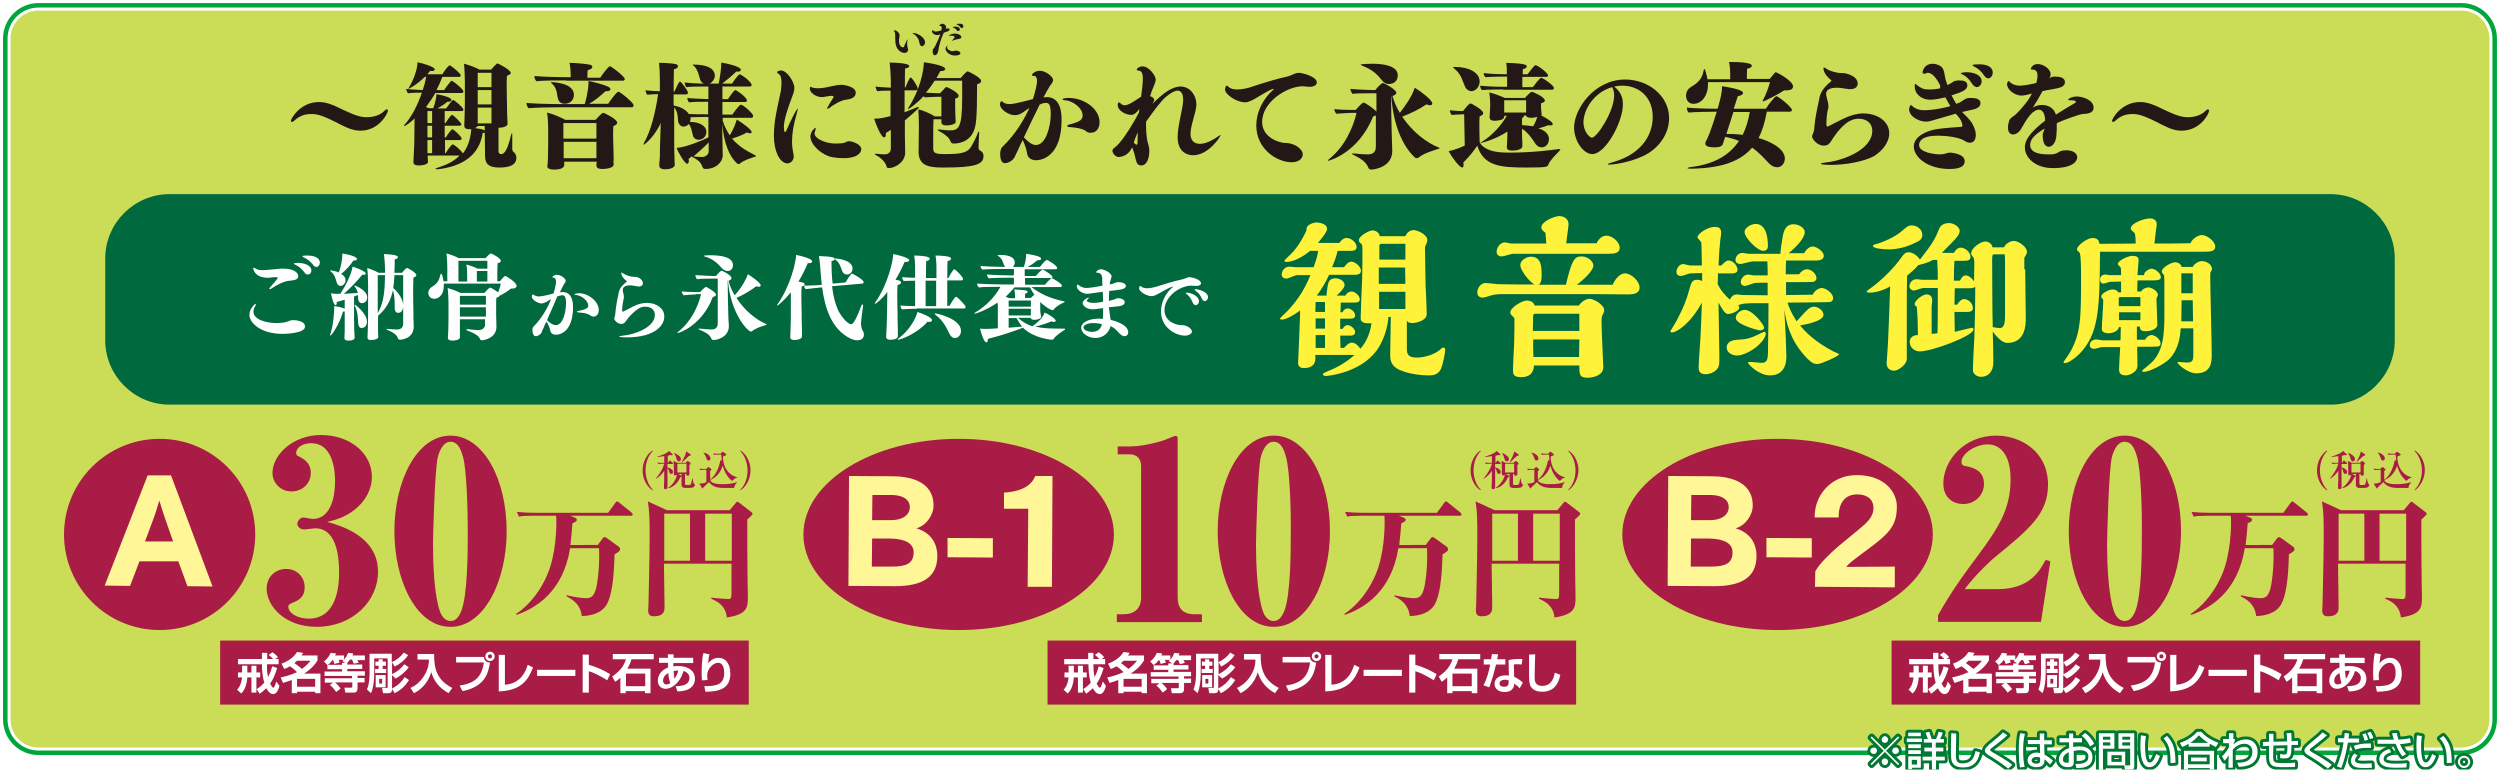 <?xml version="1.0" encoding="utf-8"?>
<!-- Generator: Adobe Illustrator 27.9.0, SVG Export Plug-In . SVG Version: 6.00 Build 0)  -->
<svg version="1.1" id="uuid-9db28a53-7b37-4204-827f-c83020975342"
	 xmlns="http://www.w3.org/2000/svg" xmlns:xlink="http://www.w3.org/1999/xlink" x="0px" y="0px" viewBox="0 0 855.1 263.2"
	 style="enable-background:new 0 0 855.1 263.2;" xml:space="preserve">
<style type="text/css">
	.st0{fill:none;}
	.st1{fill:none;stroke:#FFFFFF;stroke-miterlimit:10;}
	.st2{fill:none;stroke:#FFFFFF;stroke-width:6.18;stroke-miterlimit:10;}
	.st3{fill:none;stroke:#00A63C;stroke-width:4.12;stroke-miterlimit:10;}
	.st4{fill:#CBDC57;}
	.st5{opacity:0.5;fill:url(#SVGID_1_);}
	.st6{fill:none;stroke:#FFFFFF;stroke-width:1.03;stroke-miterlimit:10;}
	.st7{fill:#A81C45;}
	.st8{fill:#FFF697;}
	.st9{fill:#231815;}
	.st10{fill:#00693E;}
	.st11{fill:#FFF23A;}
	.st12{fill:#FFFFFF;}
	.st13{fill:none;stroke:#007733;stroke-width:2;stroke-linecap:round;stroke-linejoin:round;}
</style>
<pattern  x="-3.4" y="274.8" width="88.4" height="102" patternUnits="userSpaceOnUse" id="新規パターンスウォッチ_9" viewBox="44.1 -154.1 88.4 102" style="overflow:visible;">
	<g>
		<rect x="44.1" y="-154.1" class="st0" width="88.4" height="102"/>
		<g>
			<g>
				<polygon class="st1" points="144.8,-46.2 133.4,-26.5 156.1,-26.5 166.3,-32.4 177.6,-52 154.9,-52 				"/>
			</g>
		</g>
		<g>
			<g>
				<polygon class="st1" points="100.6,-32.4 89.2,-52 77.9,-32.4 77.9,-20.6 89.2,-1 100.6,-20.6 				"/>
			</g>
			<g>
				<polygon class="st1" points="111.9,-52 89.2,-52 100.6,-32.4 110.8,-26.5 133.4,-26.5 122.1,-46.2 				"/>
				<line class="st1" x1="89.5" y1="-51.9" x2="133.2" y2="-26.7"/>
			</g>
			<g>
				<polygon class="st1" points="56.4,-46.2 45.1,-26.5 67.7,-26.5 77.9,-32.4 89.2,-52 66.6,-52 				"/>
				<line class="st1" x1="45.3" y1="-26.7" x2="89" y2="-51.9"/>
			</g>
		</g>
		<g>
			<g>
				<polygon class="st1" points="23.5,-52 0.9,-52 12.2,-32.4 22.4,-26.5 45.1,-26.5 33.7,-46.2 				"/>
				<line class="st1" x1="1.1" y1="-51.9" x2="44.8" y2="-26.7"/>
			</g>
		</g>
		<g>
			<g>
				<polygon class="st1" points="156.1,-128.6 133.4,-128.6 144.8,-108.9 154.9,-103 177.6,-103 166.3,-122.7 				"/>
			</g>
			<g>
				<polygon class="st1" points="144.8,-97.2 133.4,-77.5 156.1,-77.5 166.3,-83.4 177.6,-103 154.9,-103 				"/>
			</g>
			<g>
				<polygon class="st1" points="144.8,-148.2 133.4,-128.6 156.1,-128.6 166.3,-134.4 177.6,-154.1 154.9,-154.1 				"/>
			</g>
			<g>
				<polygon class="st1" points="166.3,-71.7 177.6,-52 154.9,-52 144.8,-57.9 133.4,-77.5 156.1,-77.5 				"/>
			</g>
		</g>
		<g>
			<g>
				<polygon class="st1" points="100.6,-134.4 89.2,-154.1 77.9,-134.4 77.9,-122.7 89.2,-103 100.6,-122.7 				"/>
				<line class="st1" x1="89.2" y1="-153.8" x2="89.2" y2="-103.3"/>
			</g>
			<g>
				<polygon class="st1" points="144.8,-108.9 133.4,-128.6 122.1,-108.9 122.1,-97.2 133.4,-77.5 144.8,-97.2 				"/>
				<line class="st1" x1="133.4" y1="-128.3" x2="133.4" y2="-77.8"/>
			</g>
			<g>
				<polygon class="st1" points="144.8,-57.9 133.4,-77.5 122.1,-57.9 122.1,-46.2 133.4,-26.5 144.8,-46.2 				"/>
				<line class="st1" x1="133.4" y1="-77.3" x2="133.4" y2="-26.8"/>
			</g>
			<g>
				<polygon class="st1" points="100.6,-83.4 89.2,-103 77.9,-83.4 77.9,-71.7 89.2,-52 100.6,-71.7 				"/>
				<line class="st1" x1="89.2" y1="-102.8" x2="89.2" y2="-52.3"/>
			</g>
			<g>
				<polygon class="st1" points="67.7,-128.6 45.1,-128.6 56.4,-108.9 66.6,-103 89.2,-103 77.9,-122.7 				"/>
				<line class="st1" x1="45.3" y1="-128.4" x2="89" y2="-103.2"/>
			</g>
			<g>
				<polygon class="st1" points="111.9,-103 89.2,-103 100.6,-83.4 110.8,-77.5 133.4,-77.5 122.1,-97.2 				"/>
				<line class="st1" x1="89.5" y1="-102.9" x2="133.2" y2="-77.7"/>
			</g>
			<g>
				<polygon class="st1" points="111.9,-154.1 89.2,-154.1 100.6,-134.4 110.8,-128.6 133.4,-128.6 122.1,-148.2 				"/>
				<line class="st1" x1="89.5" y1="-153.9" x2="133.2" y2="-128.7"/>
			</g>
			<g>
				<polygon class="st1" points="56.4,-97.2 45.1,-77.5 67.7,-77.5 77.9,-83.4 89.2,-103 66.6,-103 				"/>
				<line class="st1" x1="45.3" y1="-77.7" x2="89" y2="-102.9"/>
			</g>
			<g>
				<polygon class="st1" points="56.4,-148.2 45.1,-128.6 67.7,-128.6 77.9,-134.4 89.2,-154.1 66.6,-154.1 				"/>
				<line class="st1" x1="45.3" y1="-128.7" x2="89" y2="-153.9"/>
			</g>
			<g>
				<polygon class="st1" points="100.6,-122.7 89.2,-103 111.9,-103 122.1,-108.9 133.4,-128.6 110.8,-128.6 				"/>
				<line class="st1" x1="89.5" y1="-103.2" x2="133.2" y2="-128.4"/>
			</g>
			<g>
				<polygon class="st1" points="100.6,-71.7 89.2,-52 111.9,-52 122.1,-57.9 133.4,-77.5 110.8,-77.5 				"/>
				<line class="st1" x1="89.5" y1="-52.2" x2="133.2" y2="-77.4"/>
			</g>
			<g>
				<polygon class="st1" points="77.9,-71.7 89.2,-52 66.6,-52 56.4,-57.9 45.1,-77.5 67.7,-77.5 				"/>
				<line class="st1" x1="89" y1="-52.2" x2="45.3" y2="-77.4"/>
			</g>
		</g>
		<g>
			<g>
				<polygon class="st1" points="56.4,-108.9 45.1,-128.6 33.7,-108.9 33.7,-97.2 45.1,-77.5 56.4,-97.2 				"/>
				<line class="st1" x1="45.1" y1="-128.3" x2="45.1" y2="-77.8"/>
			</g>
			<g>
				<polygon class="st1" points="56.4,-57.9 45.1,-77.5 33.7,-57.9 33.7,-46.2 45.1,-26.5 56.4,-46.2 				"/>
				<line class="st1" x1="45.1" y1="-77.3" x2="45.1" y2="-26.8"/>
			</g>
			<g>
				<polygon class="st1" points="23.5,-103 0.9,-103 12.2,-83.4 22.4,-77.5 45.1,-77.5 33.7,-97.2 				"/>
				<line class="st1" x1="1.1" y1="-102.9" x2="44.8" y2="-77.7"/>
			</g>
			<g>
				<polygon class="st1" points="23.5,-154.1 0.9,-154.1 12.2,-134.4 22.4,-128.6 45.1,-128.6 33.7,-148.2 				"/>
				<line class="st1" x1="1.1" y1="-153.9" x2="44.8" y2="-128.7"/>
			</g>
			<g>
				<polygon class="st1" points="12.2,-122.7 0.9,-103 23.5,-103 33.7,-108.9 45.1,-128.6 22.4,-128.6 				"/>
				<line class="st1" x1="1.1" y1="-103.2" x2="44.8" y2="-128.4"/>
			</g>
			<g>
				<polygon class="st1" points="12.2,-71.7 0.9,-52 23.5,-52 33.7,-57.9 45.1,-77.5 22.4,-77.5 				"/>
				<line class="st1" x1="1.1" y1="-52.2" x2="44.8" y2="-77.4"/>
			</g>
		</g>
		<g>
			<g>
				<polygon class="st1" points="166.3,-173.7 177.6,-154.1 154.9,-154.1 144.8,-159.9 133.4,-179.6 156.1,-179.6 				"/>
			</g>
		</g>
		<g>
			<g>
				<polygon class="st1" points="144.8,-159.9 133.4,-179.6 122.1,-159.9 122.1,-148.2 133.4,-128.6 144.8,-148.2 				"/>
				<line class="st1" x1="133.4" y1="-179.3" x2="133.4" y2="-128.8"/>
			</g>
			<g>
				<polygon class="st1" points="100.6,-185.5 89.2,-205.1 77.9,-185.5 77.9,-173.7 89.2,-154.1 100.6,-173.7 				"/>
			</g>
			<g>
				<polygon class="st1" points="100.6,-173.7 89.2,-154.1 111.9,-154.1 122.1,-159.9 133.4,-179.6 110.8,-179.6 				"/>
				<line class="st1" x1="89.5" y1="-154.2" x2="133.2" y2="-179.4"/>
			</g>
			<g>
				<polygon class="st1" points="77.9,-173.7 89.2,-154.1 66.6,-154.1 56.4,-159.9 45.1,-179.6 67.7,-179.6 				"/>
				<line class="st1" x1="89" y1="-154.2" x2="45.3" y2="-179.4"/>
			</g>
		</g>
		<g>
			<g>
				<polygon class="st1" points="56.4,-159.9 45.1,-179.6 33.7,-159.9 33.7,-148.2 45.1,-128.6 56.4,-148.2 				"/>
				<line class="st1" x1="45.1" y1="-179.3" x2="45.1" y2="-128.8"/>
			</g>
			<g>
				<polygon class="st1" points="12.2,-173.7 0.9,-154.1 23.5,-154.1 33.7,-159.9 45.1,-179.6 22.4,-179.6 				"/>
				<line class="st1" x1="1.1" y1="-154.2" x2="44.8" y2="-179.4"/>
			</g>
		</g>
	</g>
</pattern>
<g>
	<path class="st2" d="M852,246.1c0,5.6-4.5,10.1-10.1,10.1H13.2c-5.6,0-10.1-4.5-10.1-10.1V13.2c0-5.6,4.5-10.1,10.1-10.1h828.7
		c5.6,0,10.1,4.5,10.1,10.1V246.1z"/>
	<path class="st3" d="M852,246.1c0,5.6-4.5,10.1-10.1,10.1H13.2c-5.6,0-10.1-4.5-10.1-10.1V13.2c0-5.6,4.5-10.1,10.1-10.1h828.7
		c5.6,0,10.1,4.5,10.1,10.1V246.1z"/>
	<path class="st4" d="M852,246.1c0,5.6-4.5,10.1-10.1,10.1H13.2c-5.6,0-10.1-4.5-10.1-10.1V13.2c0-5.6,4.5-10.1,10.1-10.1h828.7
		c5.6,0,10.1,4.5,10.1,10.1V246.1z"/>
	
		<pattern  id="SVGID_1_" xlink:href="#譁ｰ隕上ヱ繧ｿ繝ｼ繝ｳ繧ｹ繧ｦ繧ｩ繝メ_9" patternTransform="matrix(0.448 0 0 0.448 -4369.775 -4591.896)">
	</pattern>
	<path class="st5" d="M852,246.1c0,5.6-4.5,10.1-10.1,10.1H13.2c-5.6,0-10.1-4.5-10.1-10.1V13.2c0-5.6,4.5-10.1,10.1-10.1h828.7
		c5.6,0,10.1,4.5,10.1,10.1V246.1z"/>
	<path class="st6" d="M852,246.1c0,5.6-4.5,10.1-10.1,10.1H13.2c-5.6,0-10.1-4.5-10.1-10.1V13.2c0-5.6,4.5-10.1,10.1-10.1h828.7
		c5.6,0,10.1,4.5,10.1,10.1V246.1z"/>
</g>
<g>
	<circle class="st7" cx="54.6" cy="182.8" r="32.7"/>
	<g>
		<g>
			<path class="st8" d="M50.5,162.6l8,0l14.2,38l-8.6-0.1l-3.1-8.5L47.7,192l-3.2,8.4l-8.7-0.1L50.5,162.6z M59.2,185.2l-3-8.6
				c-0.4-1.3-1.2-3.6-1.7-5.4c-0.5,1.8-1.2,3.9-1.7,5.4l-3.2,8.6L59.2,185.2z"/>
		</g>
	</g>
</g>
<g>
	<g>
		<g>
			<path class="st7" d="M223.2,167.7c-1.8-1.1-3.4-3.7-3.4-6.8c0-3.1,1.6-5.7,3.4-6.8l0.1,0.2c-1.5,1.4-2.5,3.9-2.5,6.6
				c0,2.7,1.1,5.3,2.5,6.6L223.2,167.7z"/>
			<path class="st7" d="M228.5,158.3l0.4-0.6c0.1-0.1,0.1-0.2,0.2-0.2c0.1,0,0.2,0.1,0.3,0.2l0.7,0.6c0.1,0,0.1,0.1,0.1,0.2
				c0,0.1-0.1,0.2-0.2,0.2h-1.7v1.2c0.6,0.1,1.9,0.6,1.9,1.5c0,0.4-0.2,0.7-0.6,0.7c-0.5,0-0.6-0.4-0.8-1c-0.1-0.5-0.3-0.8-0.5-1
				c0,0.8,0,6,0,6.3c0,0.4,0,0.9-0.7,0.9c-0.5,0-0.5-0.3-0.5-0.5c0-0.1,0-0.6,0-0.7c0.1-1.3,0.1-1.6,0.1-5.1c-0.6,1-1.8,2.2-2.9,2.8
				l0-0.1c2.5-3,2.9-5.1,2.9-5.1h-0.6c-0.9,0-1.2,0-1.5,0.1l-0.2-0.5c0.7,0.1,1.3,0.1,2,0.1h0.3c0-0.4,0-1.9,0-2.3
				c-1.4,0.2-2,0.3-2.4,0.3l0-0.1c1.6-0.5,3.7-1.3,4-2l1.2,1.1c0,0,0.1,0.1,0.1,0.2c0,0.2-0.2,0.2-0.3,0.2c-0.1,0-0.3,0-0.4-0.1
				c-0.4,0.1-0.6,0.2-1,0.3c0,1.1,0,1.5,0,2.4H228.5z M231.6,161.9c0,0.3,0,0.7-0.6,0.7c-0.5,0-0.5-0.2-0.5-0.6c0-3.2,0-3.6-0.2-4.4
				l1.4,0.7h2.8l0.4-0.4c0.1-0.1,0.2-0.2,0.3-0.2c0.1,0,0.2,0,0.3,0.1l0.6,0.5c0.1,0.1,0.1,0.2,0.1,0.3c0,0.2-0.1,0.3-0.4,0.4v3.1
				c0,0.3,0,0.6-0.7,0.6c-0.4,0-0.4-0.3-0.4-0.6h-0.4c0,0.5,0,2.7,0,3.3c0,0.5,0.2,0.5,0.8,0.5c0.9,0,1,0,1.2-0.3
				c0.2-0.3,0.2-0.6,0.5-2h0.1c0.1,0.5,0.2,1.6,0.5,1.9c0.2,0.2,0.3,0.2,0.3,0.3c0,0.5-0.5,0.9-0.9,1c-0.4,0.1-1.4,0.1-2.1,0.1
				c-1.6,0-1.6-0.4-1.6-2c0-0.4,0-2.3,0-2.8H232l1,0.6c0.1,0,0.1,0.1,0.1,0.2s0,0.2-0.4,0.3c-0.9,2.2-2.6,3.5-4.2,3.8l0-0.1
				C231.2,165,231.6,162.5,231.6,161.9L231.6,161.9z M230.5,154.9c1.4,0.5,2.4,1.4,2.4,2.1c0,0.4-0.2,0.8-0.7,0.8
				c-0.6,0-0.7-0.5-0.8-0.9c-0.2-0.6-0.3-1.2-0.9-1.9L230.5,154.9z M234.8,161.6v-3h-3.1v3H234.8z M236.2,155.4
				c0.1,0.1,0.1,0.2,0.1,0.2c0,0.2-0.2,0.3-0.6,0.3c-1.8,1.7-2.1,2-2.4,2.2l-0.1-0.1c0.5-0.9,1.4-2.5,1.5-3.6L236.2,155.4z"/>
			<path class="st7" d="M251.1,166.9c-0.6,0-3.5,0-4.1,0c-1.5-0.1-3.2-0.3-4.5-2c-0.2,0.2-1.5,1.4-2,1.9c0,0.2-0.1,0.3-0.2,0.3
				c0,0-0.2-0.1-0.2-0.2l-0.9-1.5c0.7,0,1.4,0,2.4-0.5v-4.2H241c-0.9,0-1.2,0-1.5,0.1l-0.2-0.5c0.8,0.1,1.6,0.1,2.2,0.1l0.6-0.5
				c0,0,0.2-0.2,0.2-0.2c0.1,0,0.1,0,0.2,0.1l0.7,0.6c0.1,0.1,0.2,0.2,0.2,0.2c0,0.1-0.3,0.3-0.5,0.5c0,0.9,0,1.1,0,2.4
				c0,0.5,0,1.2,0.9,1.6c0.9,0.4,1.8,0.5,3.1,0.5c1.8,0,3.5-0.1,5.2-0.7l0,0.1C251.4,165.8,251.3,166,251.1,166.9z M242.3,157.5
				c-0.5,0-0.5-0.3-0.7-0.8c-0.4-1.1-0.7-1.5-1-1.8l0.1-0.1c1.3,0.3,2.3,1.1,2.3,2C243,157.4,242.6,157.5,242.3,157.5z M250.4,164.5
				c-1.7-1.3-2.6-3.2-3.2-5.2c-0.7,2-1.8,3.8-4.3,4.9l-0.1-0.1c1.4-0.9,3-3.3,3.6-6.7l0.5,0.1c-0.1-0.8-0.1-1.1-0.2-2h-1
				c-0.9,0-1.2,0-1.5,0.1l-0.2-0.5c0.9,0.1,1.9,0.1,2,0.1h0.4l0.6-0.6c0.1-0.1,0.2-0.1,0.2-0.1c0.1,0,0.1,0.1,0.2,0.1l0.8,0.6
				c0.2,0.1,0.2,0.2,0.2,0.3c0,0.2-0.2,0.3-0.3,0.3c-0.5,0.2-0.5,0.2-0.8,0.4c0,5.1,3.5,6.9,4.9,7v0.1
				C251.3,163.6,251.3,163.7,250.4,164.5z"/>
			<path class="st7" d="M253.3,167.7l-0.1-0.2c1.5-1.4,2.5-3.9,2.5-6.6c0-2.7-1.1-5.3-2.5-6.6l0.1-0.2c1.8,1.1,3.4,3.7,3.4,6.8
				C256.7,164,255.1,166.5,253.3,167.7z"/>
		</g>
		<g>
			<path class="st7" d="M108.3,214.4c-10.9,0-17.1-7.1-17.1-13.1c0-4,3-6.7,6.7-6.7c3.7,0,6.3,2.8,6.3,6.2c0,3.7-2.2,4.6-4.7,5.6
				c-0.3,0.2-0.9,0.5-0.9,1c0,2.3,3.1,4.2,7,4.2c9.5,0,10.4-10.9,10.4-15.8c0-6-1.1-15.1-8.2-15.1c-0.5,0-3.1,0.4-3.7,0.4
				c-1.7,0-2.4-1.2-2.4-1.9c0-0.9,0.9-2.2,2.2-2.2c0.4,0,2.5,0.5,3,0.5c7.7,0,7.7-11.3,7.7-12.9c0-7-2.3-13-8.1-13
				c-3.1,0-5.2,1.5-5.2,3.4c0,0.6,0.3,0.9,0.9,1.1c1.7,0.9,4.1,2.2,4.1,5.6c0,4-3.2,6.4-6.6,6.4c-4,0-6.5-3.2-6.5-6.3
				c0-6.3,7.1-13,16.5-13c10.5,0,17.5,6.6,17.5,14.3c0,3.8-1.7,6.7-3.2,8.6c-4.3,5.1-9.5,6.2-12.1,6.8c4.6,1.3,17.4,4.9,17.4,17.1
				C129.3,205.5,120.7,214.4,108.3,214.4z"/>
			<path class="st7" d="M154.1,214.4c-11.9,0-19.2-16.1-19.2-32.7c0-16.9,7.5-32.7,19.2-32.7c11.1,0,19.2,14.7,19.2,32.7
				C173.3,198.6,165.7,214.4,154.1,214.4z M158.4,156.4c-0.6-2.1-1.5-5.3-4.3-5.3c-2.4,0-3.6,2.7-4.3,5c-1.1,4-1.7,27.3-1.7,30.4
				c0,6,0.4,17.2,2.4,22.7c0.3,0.9,1.4,3.2,3.6,3.2c1.5,0,2.6-0.9,3.6-3.2c2.3-5.6,2.3-20.8,2.3-27.5
				C160,173.9,159.6,160.7,158.4,156.4z"/>
		</g>
		<g>
			<path class="st7" d="M204.3,186.6l1.8-2.4c0.2-0.2,0.4-0.5,0.7-0.5c0.2,0,0.5,0.2,0.7,0.3l4,2.9c0.3,0.2,0.6,0.5,0.6,1
				c0,0.5-0.4,0.8-1.9,1.7c-0.2,8.4-1,14.3-2.7,17.2c-1.9,3.2-6,3.9-8.5,3.9c-0.3-2.6-1.6-5-5.2-6.7l0-0.4c3.4,0.8,5.6,1,6.7,1
				c1.9,0,3.2-0.7,3.9-6.2c0.4-2.7,0.7-6.9,0.5-10.9H195c-2.4,15-11.9,20.6-18.3,22.8l-0.2-0.3c5.4-3.5,10.9-10.9,12.6-19.6
				c0.6-2.7,1.2-6.8,1.2-11.7c0-1.3,0-1.7-0.1-2.3h-8c-2.7,0-3.6,0.1-4.7,0.3l-0.7-1.6c2.1,0.2,4.2,0.3,6.3,0.3H208l2.4-3.3
				c0.2-0.3,0.4-0.6,0.7-0.6c0.2,0,0.5,0.3,0.8,0.5l4.1,3.3c0.2,0.2,0.4,0.4,0.4,0.7c0,0.4-0.4,0.4-0.7,0.4H195l1.5,0.6
				c0.3,0.1,0.8,0.4,0.8,0.8c0,0.6-1.1,1-1.5,1.2c-0.3,4.2-0.6,6.1-0.7,7.4H204.3z"/>
			<path class="st7" d="M249.5,174.6l2.1-2.5c0.2-0.2,0.4-0.5,0.6-0.5c0.2,0,0.6,0.3,0.7,0.4l3.9,3c0.3,0.2,0.6,0.4,0.6,0.7
				c0,0.5-1.2,1.4-1.8,2c0,6.1,0,14.6,0.1,21c0,0.9,0.1,5,0.1,5.9c0,3.5-0.6,5.6-7.2,6.6c-0.4-4.3-3.7-5.7-5.3-6.4l0-0.4
				c1.2,0.2,5.4,0.5,5.7,0.5c1.2,0,1.2-0.3,1.2-3.2c0-1.4,0-7.6,0-8.9h-23.1c0,2.3,0.2,12.6,0.2,14.7c0,1.2,0,3.3-3.7,3.3
				c-1.4,0-1.9-0.7-1.9-2.1c0-0.1,0.1-1.5,0.1-1.7c0-1,0.4-16.2,0.4-22.8c0-6.3,0-8.9-0.6-12.7l6.5,3H249.5z M227.2,175.7v16.1h8.8
				v-16.1H227.2z M250.3,191.8v-16.1h-9.1v16.1H250.3z"/>
		</g>
	</g>
</g>
<g>
	<ellipse class="st7" cx="608" cy="182.8" rx="53.1" ry="32.7"/>
	<g>
		<g>
			<path class="st8" d="M570.6,162.8l14.8,0.1c5.2,0,14.2,1.3,14.1,10.1c0,3.2-2.6,6.9-5.9,7.7c4.8,1.4,7.2,4.9,7.2,9.5
				c0,7.6-5.7,10.3-14.5,10.3l-15.9-0.1L570.6,162.8z M585.1,193.8c4.9,0,7.5-1,7.5-4.9c0-2.9-2.6-4.6-8.1-4.7l-6.1,0l-0.1,9.6
				L585.1,193.8z M585.1,177.9c3.3,0,6.2-1.5,6.2-4.5c0-2.3-2-4-6.1-4.1l-6.7,0l-0.1,8.6L585.1,177.9z"/>
			<path class="st8" d="M604.2,184l15.5,0.1l0,6.6l-15.5-0.1L604.2,184z"/>
			<path class="st8" d="M620.9,195.4c1.4-2.6,5.2-6.2,7.6-8.3c2.8-2.4,5.8-4.7,8.9-7.4c2.3-2,3.4-3.8,3.4-5.9c0-2.9-2-4.7-5.6-4.7
				c-4,0-6.3,2.8-6.3,7.6c0,0.1,0,0.2,0,0.3l-8.2,0c0-0.1,0-0.2,0-0.4c0-7.4,5.8-14.2,14.6-14.1c9.5,0.1,13.6,6,13.5,10.9
				c0,4.5-1.3,7.2-4.7,10.3c-3.2,2.9-6.9,5.3-10.3,8c-0.9,0.7-1.7,1.4-2.3,2.2l16.6-0.1l0,7.1l-27.3-0.2L620.9,195.4z"/>
		</g>
	</g>
</g>
<g>
	<ellipse class="st7" cx="327.9" cy="182.8" rx="53.1" ry="32.7"/>
	<g>
		<g>
			<path class="st8" d="M290.4,162.8l14.8,0.1c5.2,0,14.2,1.3,14.1,10.1c0,3.2-2.6,6.9-5.9,7.7c4.8,1.4,7.2,4.9,7.2,9.5
				c0,7.6-5.7,10.3-14.5,10.3l-15.9-0.1L290.4,162.8z M305,193.8c4.9,0,7.5-1,7.5-4.9c0-2.9-2.6-4.6-8.1-4.7l-6.1,0l-0.1,9.6
				L305,193.8z M305,177.9c3.3,0,6.2-1.5,6.2-4.5c0-2.3-2-4-6.1-4.1l-6.7,0l-0.1,8.6L305,177.9z"/>
			<path class="st8" d="M324.1,184l15.5,0.1l0,6.6l-15.5-0.1L324.1,184z"/>
			<path class="st8" d="M351.7,174l-8.3,0l0-5.5c7.5-0.5,9.8-3.4,10.7-5.7l5.9,0l-0.2,37.9l-8.3,0L351.7,174z"/>
		</g>
	</g>
</g>
<g>
	<g>
		<g>
			<path class="st7" d="M506.4,167.7c-1.8-1.1-3.4-3.7-3.4-6.8c0-3.1,1.6-5.7,3.4-6.8l0.1,0.2c-1.5,1.4-2.5,3.9-2.5,6.6
				c0,2.7,1.1,5.3,2.5,6.6L506.4,167.7z"/>
			<path class="st7" d="M511.6,158.3l0.4-0.6c0.1-0.1,0.1-0.2,0.2-0.2c0.1,0,0.2,0.1,0.3,0.2l0.7,0.6c0.1,0,0.1,0.1,0.1,0.2
				c0,0.1-0.1,0.2-0.2,0.2h-1.7v1.2c0.6,0.1,1.9,0.6,1.9,1.5c0,0.4-0.2,0.7-0.6,0.7c-0.5,0-0.6-0.4-0.8-1c-0.1-0.5-0.3-0.8-0.5-1
				c0,0.8,0,6,0,6.3c0,0.4,0,0.9-0.7,0.9c-0.5,0-0.5-0.3-0.5-0.5c0-0.1,0-0.6,0-0.7c0.1-1.3,0.1-1.6,0.1-5.1c-0.6,1-1.8,2.2-2.9,2.8
				l0-0.1c2.5-3,2.9-5.1,2.9-5.1h-0.6c-0.9,0-1.2,0-1.5,0.1l-0.2-0.5c0.7,0.1,1.3,0.1,2,0.1h0.3c0-0.4,0-1.9,0-2.3
				c-1.4,0.2-2,0.3-2.4,0.3l0-0.1c1.6-0.5,3.7-1.3,4-2l1.2,1.1c0,0,0.1,0.1,0.1,0.2c0,0.2-0.2,0.2-0.3,0.2c-0.1,0-0.3,0-0.4-0.1
				c-0.4,0.1-0.6,0.2-1,0.3c0,1.1,0,1.5,0,2.4H511.6z M514.8,161.9c0,0.3,0,0.7-0.6,0.7c-0.5,0-0.5-0.2-0.5-0.6c0-3.2,0-3.6-0.2-4.4
				l1.4,0.7h2.8l0.4-0.4c0.1-0.1,0.2-0.2,0.3-0.2c0.1,0,0.2,0,0.3,0.1l0.6,0.5c0.1,0.1,0.1,0.2,0.1,0.3c0,0.2-0.1,0.3-0.4,0.4v3.1
				c0,0.3,0,0.6-0.7,0.6c-0.4,0-0.4-0.3-0.4-0.6h-0.4c0,0.5,0,2.7,0,3.3c0,0.5,0.2,0.5,0.8,0.5c0.9,0,1,0,1.2-0.3
				c0.2-0.3,0.2-0.6,0.5-2h0.1c0.1,0.5,0.2,1.6,0.5,1.9c0.2,0.2,0.3,0.2,0.3,0.3c0,0.5-0.5,0.9-0.9,1c-0.4,0.1-1.4,0.1-2.1,0.1
				c-1.6,0-1.6-0.4-1.6-2c0-0.4,0-2.3,0-2.8h-1.2l1,0.6c0.1,0,0.1,0.1,0.1,0.2s0,0.2-0.4,0.3c-0.9,2.2-2.6,3.5-4.2,3.8l0-0.1
				C514.3,164.9,514.8,162.5,514.8,161.9L514.8,161.9z M513.7,154.9c1.4,0.5,2.4,1.4,2.4,2.1c0,0.4-0.2,0.8-0.7,0.8
				c-0.6,0-0.7-0.5-0.8-0.9c-0.2-0.6-0.3-1.2-0.9-1.9L513.7,154.9z M517.9,161.6v-3h-3.1v3H517.9z M519.4,155.4
				c0.1,0.1,0.1,0.2,0.1,0.2c0,0.2-0.2,0.3-0.6,0.3c-1.8,1.7-2.1,2-2.4,2.2l-0.1-0.1c0.5-0.9,1.4-2.5,1.5-3.6L519.4,155.4z"/>
			<path class="st7" d="M534.3,166.9c-0.6,0-3.5,0-4.1,0c-1.5-0.1-3.2-0.3-4.5-2c-0.2,0.2-1.5,1.4-2,1.9c0,0.2-0.1,0.3-0.2,0.3
				c0,0-0.2-0.1-0.2-0.2l-0.9-1.5c0.7,0,1.4,0,2.4-0.5v-4.2h-0.7c-0.9,0-1.2,0-1.5,0.1l-0.2-0.5c0.8,0.1,1.6,0.1,2.2,0.1l0.6-0.5
				c0,0,0.2-0.2,0.2-0.2c0.1,0,0.1,0,0.2,0.1l0.7,0.6c0.1,0.1,0.2,0.2,0.2,0.2c0,0.1-0.3,0.3-0.5,0.5c0,0.9,0,1.1,0,2.4
				c0,0.5,0,1.2,0.9,1.6c0.9,0.4,1.8,0.5,3.1,0.5c1.8,0,3.5-0.1,5.2-0.7l0,0.1C534.5,165.8,534.4,166,534.3,166.9z M525.5,157.5
				c-0.5,0-0.5-0.3-0.7-0.8c-0.4-1.1-0.7-1.5-1-1.8l0.1-0.1c1.3,0.3,2.3,1.1,2.3,2C526.2,157.4,525.8,157.5,525.5,157.5z
				 M533.5,164.5c-1.7-1.3-2.6-3.2-3.2-5.2c-0.7,2-1.8,3.8-4.3,4.9l-0.1-0.1c1.4-0.9,3-3.3,3.6-6.7l0.5,0.1c-0.1-0.8-0.1-1.1-0.2-2
				h-1c-0.9,0-1.2,0-1.5,0.1l-0.2-0.5c0.9,0.1,1.9,0.1,2,0.1h0.4l0.6-0.6c0.1-0.1,0.2-0.1,0.2-0.1c0.1,0,0.1,0.1,0.2,0.1l0.8,0.6
				c0.2,0.1,0.2,0.2,0.2,0.3c0,0.2-0.2,0.3-0.3,0.3c-0.5,0.2-0.5,0.2-0.8,0.4c0,5.1,3.5,6.9,4.9,7v0.1
				C534.4,163.6,534.4,163.7,533.5,164.5z"/>
			<path class="st7" d="M536.5,167.7l-0.1-0.2c1.5-1.4,2.5-3.9,2.5-6.6c0-2.7-1.1-5.3-2.5-6.6l0.1-0.2c1.8,1.1,3.4,3.7,3.4,6.8
				C539.8,164,538.2,166.5,536.5,167.7z"/>
		</g>
		<g>
			<path class="st7" d="M411,212.8h-29v-2.7h2.2c3.8,0,6.1-1.9,6.1-5.8v-44.8c0-2.7-1.5-4.1-4-4.1h-4v-2.7h4.3
				c3.8,0,10.1-1.4,13-2.7c1.1-0.5,2.1-0.9,2.5-0.9c0.5,0,0.7,0.3,0.7,0.9v54.2c0,3.7,1.6,5.9,5.8,5.9h2.5V212.8z"/>
			<path class="st7" d="M435.7,214.4c-11.9,0-19.2-16.1-19.2-32.7c0-16.9,7.5-32.7,19.2-32.7c11.1,0,19.2,14.7,19.2,32.7
				C454.9,198.6,447.3,214.4,435.7,214.4z M439.9,156.4c-0.6-2.1-1.5-5.3-4.3-5.3c-2.4,0-3.6,2.7-4.3,5c-1.1,4-1.7,27.3-1.7,30.4
				c0,6,0.4,17.2,2.4,22.7c0.3,0.9,1.4,3.2,3.6,3.2c1.5,0,2.6-0.9,3.6-3.2c2.3-5.6,2.3-20.8,2.3-27.5
				C441.6,173.9,441.1,160.7,439.9,156.4z"/>
		</g>
		<g>
			<path class="st7" d="M487.5,186.6l1.8-2.4c0.2-0.2,0.4-0.5,0.7-0.5c0.2,0,0.5,0.2,0.7,0.3l4,2.9c0.3,0.2,0.6,0.5,0.6,1
				c0,0.5-0.4,0.8-1.9,1.7c-0.2,8.4-1,14.3-2.7,17.2c-1.9,3.2-6,3.9-8.5,3.9c-0.3-2.6-1.6-5-5.2-6.7l0-0.4c3.4,0.8,5.6,1,6.7,1
				c1.9,0,3.2-0.7,3.9-6.2c0.4-2.7,0.7-6.9,0.5-10.9h-9.8c-2.4,15-11.9,20.6-18.3,22.8l-0.2-0.3c5.4-3.5,10.9-10.9,12.6-19.6
				c0.6-2.7,1.2-6.8,1.2-11.7c0-1.3,0-1.7-0.1-2.3h-8c-2.7,0-3.6,0.1-4.7,0.3l-0.7-1.6c2.1,0.2,4.2,0.3,6.3,0.3h25.1l2.4-3.3
				c0.2-0.3,0.4-0.6,0.7-0.6c0.2,0,0.5,0.3,0.8,0.5l4.1,3.3c0.2,0.2,0.4,0.4,0.4,0.7c0,0.4-0.4,0.4-0.7,0.4h-20.7l1.5,0.6
				c0.3,0.1,0.8,0.4,0.8,0.8c0,0.6-1.1,1-1.5,1.2c-0.3,4.2-0.6,6.1-0.7,7.4H487.5z"/>
			<path class="st7" d="M532.6,174.6l2.1-2.5c0.2-0.2,0.4-0.5,0.6-0.5c0.2,0,0.6,0.3,0.7,0.4l3.9,3c0.3,0.2,0.6,0.4,0.6,0.7
				c0,0.5-1.2,1.4-1.8,2c0,6.1,0,14.6,0.1,21c0,0.9,0.1,5,0.1,5.9c0,3.5-0.6,5.6-7.2,6.6c-0.4-4.3-3.7-5.7-5.3-6.4l0-0.4
				c1.2,0.2,5.4,0.5,5.7,0.5c1.2,0,1.2-0.3,1.2-3.2c0-1.4,0-7.6,0-8.9h-23.1c0,2.3,0.2,12.6,0.2,14.7c0,1.2,0,3.3-3.7,3.3
				c-1.4,0-1.9-0.7-1.9-2.1c0-0.1,0.1-1.5,0.1-1.7c0-1,0.4-16.2,0.4-22.8c0-6.3,0-8.9-0.6-12.7l6.5,3H532.6z M510.4,175.7v16.1h8.8
				v-16.1H510.4z M533.5,191.8v-16.1h-9.1v16.1H533.5z"/>
		</g>
	</g>
</g>
<g>
	<g>
		<g>
			<path class="st7" d="M795.9,167.7c-1.8-1.1-3.4-3.7-3.4-6.8c0-3.1,1.6-5.7,3.4-6.8l0.1,0.2c-1.5,1.4-2.5,3.9-2.5,6.6
				c0,2.7,1.1,5.3,2.5,6.6L795.9,167.7z"/>
			<path class="st7" d="M801.1,158.3l0.4-0.6c0.1-0.1,0.1-0.2,0.2-0.2c0.1,0,0.2,0.1,0.3,0.2l0.7,0.6c0.1,0,0.1,0.1,0.1,0.2
				c0,0.1-0.1,0.2-0.2,0.2h-1.7v1.2c0.6,0.1,1.9,0.6,1.9,1.5c0,0.4-0.2,0.7-0.6,0.7c-0.5,0-0.6-0.4-0.8-1c-0.1-0.5-0.3-0.8-0.5-1
				c0,0.8,0,6,0,6.3c0,0.4,0,0.9-0.7,0.9c-0.5,0-0.5-0.3-0.5-0.5c0-0.1,0-0.6,0-0.7c0.1-1.3,0.1-1.6,0.1-5.1c-0.6,1-1.8,2.2-2.9,2.8
				l0-0.1c2.5-3,2.9-5.1,2.9-5.1h-0.6c-0.9,0-1.2,0-1.5,0.1l-0.2-0.5c0.7,0.1,1.3,0.1,2,0.1h0.3c0-0.4,0-1.9,0-2.3
				c-1.4,0.2-2,0.3-2.4,0.3l0-0.1c1.6-0.5,3.7-1.3,4-2l1.2,1.1c0,0,0.1,0.1,0.1,0.2c0,0.2-0.2,0.2-0.3,0.2c-0.1,0-0.3,0-0.4-0.1
				c-0.4,0.1-0.6,0.2-1,0.3c0,1.1,0,1.5,0,2.4H801.1z M804.3,161.9c0,0.3,0,0.7-0.6,0.7c-0.5,0-0.5-0.2-0.5-0.6c0-3.2,0-3.6-0.2-4.4
				l1.4,0.7h2.8l0.4-0.4c0.1-0.1,0.2-0.2,0.3-0.2c0.1,0,0.2,0,0.3,0.1l0.6,0.5c0.1,0.1,0.1,0.2,0.1,0.3c0,0.2-0.1,0.3-0.4,0.4v3.1
				c0,0.3,0,0.6-0.7,0.6c-0.4,0-0.4-0.3-0.4-0.6H807c0,0.5,0,2.7,0,3.3c0,0.5,0.2,0.5,0.8,0.5c0.9,0,1,0,1.2-0.3s0.2-0.6,0.5-2h0.1
				c0.1,0.5,0.2,1.6,0.5,1.9c0.2,0.2,0.3,0.2,0.3,0.3c0,0.5-0.5,0.9-0.9,1c-0.4,0.1-1.4,0.1-2.1,0.1c-1.6,0-1.6-0.4-1.6-2
				c0-0.4,0-2.3,0-2.8h-1.2l1,0.6c0.1,0,0.1,0.1,0.1,0.2s0,0.2-0.4,0.3c-0.9,2.2-2.6,3.5-4.2,3.8l0-0.1
				C803.8,164.9,804.3,162.5,804.3,161.9L804.3,161.9z M803.2,154.9c1.4,0.5,2.3,1.4,2.3,2.1c0,0.4-0.2,0.8-0.7,0.8
				c-0.6,0-0.7-0.5-0.8-0.9c-0.2-0.6-0.3-1.2-0.9-1.9L803.2,154.9z M807.4,161.6v-3h-3.1v3H807.4z M808.9,155.4
				c0.1,0.1,0.1,0.2,0.1,0.2c0,0.2-0.2,0.3-0.6,0.3c-1.8,1.7-2.1,2-2.4,2.2L806,158c0.5-0.9,1.4-2.5,1.5-3.6L808.9,155.4z"/>
			<path class="st7" d="M823.8,166.9c-0.6,0-3.5,0-4.1,0c-1.5-0.1-3.2-0.3-4.5-2c-0.2,0.2-1.5,1.4-2,1.9c0,0.2-0.1,0.3-0.2,0.3
				c0,0-0.2-0.1-0.2-0.2l-0.9-1.5c0.7,0,1.4,0,2.4-0.5v-4.2h-0.7c-0.9,0-1.2,0-1.5,0.1l-0.2-0.5c0.8,0.1,1.6,0.1,2.2,0.1l0.6-0.5
				c0,0,0.2-0.2,0.2-0.2c0.1,0,0.1,0,0.2,0.1l0.7,0.6c0.1,0.1,0.2,0.2,0.2,0.2c0,0.1-0.3,0.3-0.5,0.5c0,0.9,0,1.1,0,2.4
				c0,0.5,0,1.2,0.9,1.6c0.9,0.4,1.8,0.5,3.1,0.5c1.8,0,3.5-0.1,5.2-0.7l0,0.1C824,165.8,823.9,166,823.8,166.9z M815,157.5
				c-0.5,0-0.5-0.3-0.7-0.8c-0.4-1.1-0.7-1.5-1-1.8l0.1-0.1c1.3,0.3,2.3,1.1,2.3,2C815.7,157.4,815.3,157.5,815,157.5z M823.1,164.5
				c-1.7-1.3-2.6-3.2-3.2-5.2c-0.7,2-1.8,3.8-4.3,4.9l-0.1-0.1c1.4-0.9,3-3.3,3.6-6.7l0.5,0.1c-0.1-0.8-0.1-1.1-0.2-2h-1
				c-0.9,0-1.2,0-1.5,0.1l-0.2-0.5c0.9,0.1,1.9,0.1,2,0.1h0.4l0.6-0.6c0.1-0.1,0.2-0.1,0.2-0.1c0.1,0,0.1,0.1,0.2,0.1l0.8,0.6
				c0.2,0.1,0.2,0.2,0.2,0.3c0,0.2-0.2,0.3-0.3,0.3c-0.5,0.2-0.5,0.2-0.8,0.4c0,5.1,3.5,6.9,4.9,7v0.1
				C824,163.6,823.9,163.7,823.1,164.5z"/>
			<path class="st7" d="M826,167.7l-0.1-0.2c1.5-1.4,2.5-3.9,2.5-6.6c0-2.7-1.1-5.3-2.5-6.6l0.1-0.2c1.8,1.1,3.4,3.7,3.4,6.8
				C829.3,164,827.7,166.5,826,167.7z"/>
		</g>
		<g>
			<path class="st7" d="M662.9,212.8v-2.4c2-3.5,4.9-8.8,13.5-20.2c7.1-9.6,11.3-16,11.3-26.3c0-8.7-3.8-11.9-7.8-11.9
				c-4.3,0-9,3.2-9,6c0,0.9,0.4,1.3,1.7,1.5c3.5,0.6,6,2.2,6,6c0,3.8-3,6.9-7.1,6.9c-3.3,0-6.8-2-6.8-7c0-7.8,7-16.4,18.1-16.4
				c8.4,0,17.7,5.4,17.7,16.8c0,9.9-6.3,15.1-18.2,24.8c-1,0.8-6.2,5.5-10.3,10.9h11.3c11,0,14.4-6.3,16.4-10l1.6,0.5l-3.2,20.7
				H662.9z"/>
			<path class="st7" d="M726.8,214.4c-11.9,0-19.2-16.1-19.2-32.7c0-16.9,7.5-32.7,19.2-32.7c11.1,0,19.2,14.7,19.2,32.7
				C746,198.6,738.4,214.4,726.8,214.4z M731,156.4c-0.6-2.1-1.5-5.3-4.3-5.3c-2.4,0-3.6,2.7-4.3,5c-1.1,4-1.7,27.3-1.7,30.4
				c0,6,0.4,17.2,2.4,22.7c0.3,0.9,1.4,3.2,3.6,3.2c1.5,0,2.6-0.9,3.6-3.2c2.3-5.6,2.3-20.8,2.3-27.5
				C732.7,173.9,732.2,160.7,731,156.4z"/>
		</g>
		<g>
			<path class="st7" d="M777,186.6l1.8-2.4c0.2-0.2,0.4-0.5,0.7-0.5c0.2,0,0.5,0.2,0.7,0.3l4,2.9c0.3,0.2,0.6,0.5,0.6,1
				c0,0.5-0.4,0.8-1.9,1.7c-0.2,8.4-1,14.3-2.7,17.2c-1.9,3.2-6,3.9-8.5,3.9c-0.3-2.6-1.6-5-5.2-6.7l0-0.4c3.4,0.8,5.6,1,6.7,1
				c1.9,0,3.2-0.7,3.9-6.2c0.4-2.7,0.7-6.9,0.5-10.9h-9.8c-2.4,15-11.9,20.6-18.3,22.8l-0.2-0.3c5.4-3.5,10.9-10.9,12.6-19.6
				c0.6-2.7,1.2-6.8,1.2-11.7c0-1.3,0-1.7-0.1-2.3h-8c-2.7,0-3.6,0.1-4.7,0.3l-0.7-1.6c2.1,0.2,4.2,0.3,6.3,0.3h25.1l2.4-3.3
				c0.2-0.3,0.4-0.6,0.7-0.6c0.2,0,0.5,0.3,0.8,0.5l4.1,3.3c0.2,0.2,0.4,0.4,0.4,0.7c0,0.4-0.4,0.4-0.7,0.4h-20.7l1.5,0.6
				c0.3,0.1,0.8,0.4,0.8,0.8c0,0.6-1.1,1-1.5,1.2c-0.3,4.2-0.6,6.1-0.7,7.4H777z"/>
			<path class="st7" d="M822.1,174.6l2.1-2.5c0.2-0.2,0.4-0.5,0.6-0.5c0.2,0,0.6,0.3,0.7,0.4l3.9,3c0.3,0.2,0.6,0.4,0.6,0.7
				c0,0.5-1.2,1.4-1.8,2c0,6.1,0,14.6,0.1,21c0,0.9,0.1,5,0.1,5.9c0,3.5-0.6,5.6-7.2,6.6c-0.4-4.3-3.7-5.7-5.3-6.4l0-0.4
				c1.2,0.2,5.4,0.5,5.7,0.5c1.2,0,1.2-0.3,1.2-3.2c0-1.4,0-7.6,0-8.9h-23.1c0,2.3,0.2,12.6,0.2,14.7c0,1.2,0,3.3-3.7,3.3
				c-1.4,0-1.9-0.7-1.9-2.1c0-0.1,0.1-1.5,0.1-1.7c0-1,0.4-16.2,0.4-22.8c0-6.3,0-8.9-0.6-12.7l6.5,3H822.1z M799.9,175.7v16.1h8.8
				v-16.1H799.9z M823,191.8v-16.1h-9.1v16.1H823z"/>
		</g>
	</g>
</g>
<g>
	<g>
		<path class="st9" d="M123.2,44.7c-3.1,0-5.9-1.7-8.7-3.1c-2.4-1.2-5.3-2.6-7.7-2.6c-2.4,0-4.1,0.4-6.3,2.4
			c-0.2,0.2-0.4,0.3-0.6,0.3c-0.2,0-0.4-0.1-0.4-0.4c0-0.6,3.1-6.4,9.6-6.4c2.6,0,5.1,1.1,7.3,2.2c3,1.4,6.1,3,8.9,3
			c3.9,0,5.6-1.6,6.3-2.3c0.3-0.3,0.5-0.4,0.7-0.4c0.2,0,0.4,0.2,0.4,0.5C132.6,38.7,129.8,44.7,123.2,44.7z"/>
		<path class="st9" d="M165.8,45.3c-0.2,0.1-0.4,0.2-0.7,0.2c-1.2,7.8-7.1,11.4-15.3,12.4c-0.2,0-0.3,0-0.4,0
			c-0.3,0-0.4-0.1-0.4-0.2s0.2-0.2,0.6-0.3c3.2-1,5.8-2.3,7.6-4.2h-10.9c0,0.8,0,1.5,0.1,2.1v0c0,1.3-3.1,1.3-3.2,1.3
			c-1,0-1.8-0.3-1.8-1.1c0,0,0-0.1,0-0.1c0-0.9,0.3-5.1,0.3-6.1l0.1-8.8c-0.9,0.9-1.9,1.7-3,2.4c-0.2,0.2-0.4,0.2-0.5,0.2
			c0,0-0.1,0-0.1-0.1c0-0.1,0.1-0.3,0.3-0.5c2.4-2.7,4.4-6.7,5.8-10.8c-1.4,0-3.6,0-4.7,0.2c-0.4-0.3-0.6-1.1-0.7-1.5
			c1.1,0.2,3.8,0.3,5.7,0.4c0.5-1.5,0.9-3,1.2-4.5h-0.5c-3,2.9-5.5,4.1-5.6,4.1c0,0,0,0,0-0.1s0.1-0.2,0.2-0.4
			c1.4-2.3,2.9-6.1,2.9-8.6c1.8,0.3,5.9,1.6,5.9,2.4c0,0.3-0.4,0.6-0.9,0.6c-0.2,0-0.4,0-0.6-0.1c-0.4,0.4-0.7,0.8-1,1.2h5.1
			c0.4-0.7,1.5-2.3,2.3-3c0,0,0.1,0,0.2,0c0.1,0,0.2,0,0.2,0c1.1,0.7,3.6,2.8,3.6,3.4c0,0.2-0.2,0.5-0.6,0.5h-5.7
			c-0.5,1.4-1.2,2.9-2,4.5h2.6c0.4-0.6,1.7-2.4,2.4-3.1c0.1,0,0.2-0.1,0.2-0.1c0,0,0.1,0,0.2,0.1c1.3,0.8,3.8,2.9,3.8,3.6
			c0,0.4-0.3,0.5-0.6,0.5h-9c-0.9,1.6-2,3.2-3.2,4.8c0.4,0.2,0.7,0.3,1,0.4h1.5c0.6-1.7,1.1-3.8,1.1-4.8c4.6,0.9,5.1,1.6,5.1,2
			c0,0.3-0.4,0.6-1.1,0.6c-0.1,0-0.2,0-0.3,0c-0.9,0.8-2,1.5-3.4,2.3h3c0.2-0.2,1.9-2.9,2.4-2.9c0.4,0,3.5,2.6,3.5,3.3
			c0,0.2-0.2,0.5-0.6,0.5h-5.8v4.1h0.3c0.6-1.1,1.9-2.8,2.2-2.8c0.5,0,3.2,2.8,3.2,3.2c0,0.2-0.2,0.5-0.6,0.5h-5.1v4h0.4
			c0.5-0.9,1.9-2.8,2.2-2.8c0.4,0,3.2,2.5,3.2,3.2c0,0.2-0.2,0.5-0.6,0.5h-5.1v4.5h0.2c0.5-0.8,1.5-2.3,2.3-3c0,0,0.1,0,0.2,0
			c0.3,0,2.6,1.7,3.4,3.1l0,0c1.6-2,2.6-4.7,2.9-8.3h-0.2c-0.2,0-0.3,0-0.5,0c-1.1,0-1.7-0.4-1.7-1.2c0,0,0-0.1,0-0.1
			c0-0.7,0.1-2.1,0.1-2.8c0-1.4,0.1-3.8,0.1-4.9v-6.9c0-1.5-0.1-4.8-0.3-6.5c1.6,0.4,3.8,1.2,5.3,2h4c0.6-0.7,1.3-1.5,1.9-2
			c0.1-0.1,0.2-0.1,0.2-0.1c0.4,0,4.6,2.3,4.6,3.2c0,0.4-0.4,0.7-1.3,1c-0.1,0.7-0.1,2-0.1,3.4c0,2.8,0.1,6.1,0.1,6.1
			c0,0.5,0,3.9,0.2,6.8c0,0,0,0,0,0.1c0,0.9-1.4,1.4-3,1.4h-0.1l0,7.9c0,0.5,0.1,1.1,0.9,1.1c0.6,0,1.9-0.1,3.4-6.5
			c0.1-0.4,0.2-0.6,0.3-0.6c0.1,0,0.1,0.2,0.1,0.5c0,0,0,0.1,0,0.2c0,0.6,0,1.4,0,2.2c0,0.8,0,1.6,0,2.2c0,0,0,0.1,0,0.2
			c0,0.6,0.2,0.9,0.5,1.1c0.7,0.6,0.9,1.3,0.9,1.9c0,1.1-0.2,3.4-5.8,3.4c-3.1,0-4.9-0.8-4.9-4L165.8,45.3z M147.8,38h-1.6
			c0,0.8,0,2.3,0,4.1h1.6V38z M147.8,43h-1.6c0,1.3,0,2.8,0,4h1.6V43z M147.8,47.9h-1.6v4.5h1.6V47.9z M165.8,43.1h-2.4
			c-0.2,0.3-0.6,0.6-1,0.7c1.4,0.2,2.7,0.4,3.4,0.8V43.1z M168.1,24.9h-4.7c0,1,0,2.9,0,4.9h4.7V24.9z M168.1,30.8h-4.7
			c0,2.1,0,4.1,0,4.9h4.7V30.8z M168.1,42.1c0-0.6,0-1.1,0-1.9c0-0.7,0-2.1,0-3.4h-4.7V40c0,0.5,0,1.4,0,2.2H168.1z"/>
		<path class="st9" d="M190.8,36.7c-2.5,0-7.9,0.1-10,0.3c-0.4-0.4-0.7-1-0.7-1.6c0,0,0-0.1,0-0.2c1.5,0.2,7.3,0.4,10.9,0.4h9
			c0.1-0.2,1.3-4.4,1.3-7.5c0-0.1,0-0.2,0-0.4c2.1,0.4,5.3,1.3,6.6,1.9c0.6,0.3,0.9,0.6,0.9,0.9c0,0.4-0.4,0.7-1.3,0.7
			c-0.1,0-0.2,0-0.4,0c-1.5,1.4-3.6,3.2-5.6,4.3h6.5c1.6-2.3,3-4.1,3.5-4.1c0.1,0,0.2,0,0.2,0c1.4,0.8,4.3,3.2,4.9,4.3
			c0.1,0.1,0.1,0.2,0.1,0.4c0,0.3-0.2,0.6-0.6,0.6H190.8z M193.5,27.5c-2.3,0-8.1,0-10,0.3c-0.4-0.4-0.7-1.1-0.7-1.6
			c0-0.1,0-0.1,0-0.2c1.6,0.2,7.4,0.4,11,0.4h1.4v-0.9c0-0.6-0.1-2.7-0.4-4c1.8,0,5.3,0.3,6.8,0.6c0.7,0.1,1,0.4,1,0.8
			c0,0.4-0.5,0.9-1.6,1.1c0,0.4-0.1,1.7-0.1,2.6h4.4c0.4-0.6,2.7-3.9,3.3-3.9c0.1,0,0.2,0,0.2,0c1.3,0.7,4.9,3.6,4.9,4.3
			c0,0.3-0.2,0.6-0.6,0.6H193.5z M209.9,56.3c0,1.1-2.4,1.5-3.8,1.5c-1.1,0-2.1-0.2-2.1-1.2v0c0-0.4,0.1-0.9,0.1-1.3h-11.1v1.1v0
			c0,0.8-0.8,1.6-3.5,1.6c-1.4,0-2.3-0.4-2.3-1.1c0,0,0-0.1,0-0.1c0.1-0.4,0.2-1.5,0.2-2.1c0-0.9,0.1-3.8,0.1-5.3v-5.6
			c0-1.1-0.1-3.9-0.4-5.3c2.1,0.5,4.6,1.6,6.3,2.5h10.3c0.2-0.2,2.1-2.4,2.6-2.4c0.4,0,4.8,2.1,4.8,3.4c0,0.4-0.4,0.8-1.3,1.1
			c0,0.5-0.1,1.4-0.1,2.5c0,2.1,0.1,4.5,0.1,4.5c0,1.1,0.1,3.8,0.1,4.5C209.8,55,209.8,55.8,209.9,56.3L209.9,56.3z M193.1,35.5
			c-0.9,0-1.7-0.4-2.1-1.3c-0.6-1.4-0.2-3.9-2.2-5.6c-0.3-0.2-0.4-0.4-0.4-0.4c0,0,0.1-0.1,0.3-0.1c1,0,7.6,0.4,7.6,4.3
			C196.3,34,195.2,35.5,193.1,35.5z M204,42.1h-11.3c0,0,0,0,0,5.3H204V42.1z M204,48.5h-11.2v1.8c0,0.7,0,2.8,0,3.8H204
			c0-1.1,0-3.8,0-4.3V48.5z"/>
		<path class="st9" d="M247.2,40v1.3c0.6,2,1.5,3.6,2.4,5c0.7-1.1,1.8-3.2,2.4-5.4c2.1,1.2,5.1,3.5,5.1,4.3c0,0.3-0.3,0.4-0.6,0.4
			c-0.3,0-0.6-0.1-1-0.3c-1.6,0.9-3.4,1.6-5.1,2.1c2.5,3,5.6,4.5,7.9,5.7c0.2,0.1,0.3,0.2,0.3,0.3c0,0.1-0.2,0.2-0.4,0.2
			c-1.9,0.7-3.6,1.1-5.2,2.4c-0.1,0.1-0.2,0.1-0.4,0.1c-0.2,0-0.4-0.1-0.5-0.2c-2.6-2.3-4.5-6.8-5.1-13.7l0.1,5.7
			c0,1.2,0.1,4.9,0.1,5.1c0,2.7-2.6,4.8-5.8,4.8c-0.5,0-0.9-0.1-1.1-0.6c-0.6-1.9-1.8-2.6-3.6-3.6l-0.1-0.1
			c-0.4,0.3-0.8,0.6-1.1,0.9c0.1,0.2,0.1,0.4,0.1,0.7c0,0.5-0.2,0.9-0.5,0.9c-1,0-3.2-4.1-3.7-5.4c3.2-0.2,8.9-2.6,10.9-3.6V40H242
			c0,0-3.4,0-5.8,0.1c0,0.2,0,0.4,0,0.5c0,0.4-0.1,0.8-0.2,1.1c3.2,0,5.6,1.3,5.6,3.4c0,1.6-1.2,2.7-2.7,2.7c-0.9,0-1.7-0.6-1.9-1.5
			c-0.4-1.4-0.4-2.5-1.4-3.9c-0.6,0.8-1.6,0.9-1.8,0.9c-1.1,0-1.8-1-1.9-2.1c-0.1-1.2,0-2.9-1.3-4.5c0,5.6,0,10.9,0,10.9
			c0,1.7,0,4.6,0.1,6.1c0,0.6,0,1.9,0.1,2.7v0c0,0.5-0.7,1.5-3.4,1.5c-1.3,0-1.9-0.5-1.9-1.3c0,0,0-0.1,0-0.2
			c0.1-0.8,0.1-2.3,0.2-2.8c0-1.1,0-3.5,0.1-5.2l0.2-6.4c-0.2,0.4-0.3,0.8-0.5,1.1c-2.4,4.5-5.2,6.4-5.3,6.4c-0.1,0-0.1,0-0.1-0.1
			c0-0.1,0.1-0.3,0.2-0.6c2.4-4.1,4-10.9,4.8-16.6c-1.2,0-2.7,0.1-3.7,0.2c-0.3-0.3-0.6-1-0.6-1.5c1.1,0.1,3.2,0.3,4.9,0.3v-3.8
			c0-1.7-0.1-4.5-0.3-5.9c0.2,0,0.4,0,0.6,0c1.6,0,4.1,0.2,5,0.4c0.6,0.1,0.9,0.4,0.9,0.8c0,0.4-0.5,0.8-1.4,1
			c0,0.5-0.1,3.7-0.1,7.6h0.3c0.3-0.7,1.5-3.4,1.9-3.4c0.4,0,2.7,3.1,2.7,3.8c0,0.4-0.3,0.6-0.7,0.6h-4.2v3.8
			c2.2,0.4,4.2,1.3,5.2,2.9c1.7,0.1,4.1,0.1,6.6,0.1v-4.3c-1.4,0-5.3,0-6.5,0.2c-0.4-0.3-0.6-1.1-0.6-1.5c1.2,0.2,5,0.3,7.2,0.4
			v-4.3h-1.9c-1.3,0-4.3,0-5.6,0.2c-0.4-0.3-0.6-1.1-0.6-1.6c1.3,0.2,4.6,0.4,6.6,0.4c-0.6-0.2-1-0.6-1.3-1.3
			c-0.4-1.3-0.8-3.5-2.1-4.7c-0.3-0.2-0.5-0.4-0.5-0.5c0,0,0.1,0,0.4,0c6.9,0,7.2,3,7.2,3.7c0,1.2-0.8,2.3-1.6,2.7
			c-0.1,0-0.2,0.1-0.3,0.1h3.2c0.4-1.7,0.9-5.1,0.9-6.8c0-0.2,0-0.3,0-0.4c1.5,0.2,6.7,1.3,6.7,2.5c0,0.4-0.4,0.6-1.1,0.6
			c-0.2,0-0.3,0-0.5,0c-1.3,1.3-3.2,2.9-4.8,4.1h3.4c0.4-0.7,1.6-2.4,2.4-3.1c0.1,0,0.2-0.1,0.2-0.1c0.5,0,4.1,2.6,4.1,3.7
			c0,0.3-0.3,0.5-0.7,0.5h-9.3v4.3h1.9c0.2-0.4,2.1-3.1,2.5-3.1c0.4,0,4,2.5,4,3.6c0,0.3-0.3,0.5-0.7,0.5h-7.7v4.3h3.4
			c0.3-0.5,2.4-3.4,2.9-3.4c0.7,0,3.4,2.3,4.1,3.5c0,0.1,0.1,0.2,0.1,0.4c0,0.3-0.2,0.6-0.6,0.6H247.2z M242.4,48.7
			c-1.7,1.8-3.6,3.4-5.2,4.8c0.9,0.1,2,0.2,2.8,0.2c0,0,0,0,0.1,0c1.2,0,2.3-0.8,2.3-2V48.7z"/>
		<path class="st9" d="M264.7,46.3c0-1.3,0.1-2.5,0.2-3.6c0.5-4.5,1.6-8.5,2.2-11.7c0.1-0.8,0.2-1.9,0.2-2.8c0-1.2-0.2-2.3-0.7-2.7
			c-0.5-0.4-0.8-0.6-0.8-0.8c0-0.3,0.8-0.6,1.3-0.6c2.1,0,4.6,3.9,4.6,6c0,1.3-0.6,2.5-1.2,4.2c-0.5,1.3-2.4,6.5-2.4,9.1
			c0,0.6,0.1,1.8,0.4,1.8c0.1,0,0.2-0.2,0.4-0.4c3.4-7.7,4-7.7,4-7.7c0,0,0,0,0,0.1c0,0.2-0.2,0.8-0.4,1.7c-1.1,3.7-1.6,6.8-1.6,9.6
			c0,1.4,0.2,2.7,0.4,3.8c0.1,0.4,0.2,0.8,0.2,1.2c0,1.3-1,2.4-2.3,2.4C266.6,55.6,264.7,51.7,264.7,46.3z M285.1,33.1
			c0-0.2-0.1-0.3-0.3-0.3c-0.2,0-0.3,0-0.5,0c-0.7,0-1.4,0.2-2.2,0.3c-0.4,0.1-0.8,0.1-1.2,0.1c-1.5,0-3.9-1.3-3.9-2.9
			c0-0.5,0.1-0.6,0.2-0.6c0.2,0,0.4,0.2,0.8,0.3c0.5,0.1,1.1,0.2,1.7,0.2c1.8,0,3.8-0.5,5.2-0.8c1.3-0.3,2.2-0.4,3-0.4
			c0.4,0,4.8,0.5,4.8,2.7c0,0.8-0.4,1.8-2.2,2.2c-0.8,0.2-1.6,0.2-2.4,0.5c-1.7,0.6-3.6,1.9-4,2.2c-0.4,0.4-0.9,0.6-1.1,0.6
			c-0.1,0-0.1,0-0.1-0.1c0-0.2,0.2-0.5,0.6-1.1C283.3,35.9,285.1,33.6,285.1,33.1z M288.5,54.1c-1.2,0-2.4-0.1-3.6-0.3
			c-3.8-0.6-7.7-4.3-7.7-7.1c0-1.8,1.6-3,1.7-3c0.1,0,0.1,0,0.1,0.2c0,0.2-0.1,0.6-0.2,1c-0.1,0.2-0.2,0.4-0.2,0.7
			c0,1.8,3.6,3.4,6.9,3.5c1,0,2,0,3.1-0.2c0.5-0.1,1.1-0.6,1.7-0.6c1.5,0,4.3,1.2,4.3,2.7C294.6,51.6,294.1,54.1,288.5,54.1z"/>
		<path class="st9" d="M304.7,44.4c-0.6,0.4-1.1,0.8-1.7,1.1c0,0.1,0,0.2,0,0.4c0,0.7-0.2,1.1-0.6,1.1c-1,0-2.9-4.6-3.4-6.4
			c2.1,0,3.7-0.4,5.6-0.9V31h-0.3c-1.3,0-3,0-4.2,0.2c-0.3-0.3-0.6-1.1-0.6-1.6c1.1,0.2,3.4,0.3,5.2,0.4v-2.2c0-1.7-0.2-4.9-0.4-6.4
			c0.9,0,6.7,0.1,6.7,1.2c0,0.4-0.5,0.7-1.4,0.8c-0.1,0.6-0.1,3.2-0.1,6.5h0.2c0.2-0.4,1.3-3.4,1.8-3.4c0.4,0,2.4,3,2.4,3.8
			c0,0.4-0.3,0.6-0.6,0.6h-3.9v7.5c1.4-0.6,2.9-1.1,4-1.6c0.3-0.1,0.5-0.2,0.7-0.2c0.1,0,0.2,0,0.2,0.1c0,0.4-3,3-4.8,4.5
			c0,3,0,5.2,0,5.2c0,1.4,0.1,3.8,0.1,5.6c0,0.1,0,0.1,0,0.2c0,3.5-3.8,5.3-5.5,5.3c-0.5,0-0.9-0.2-0.9-0.7c-0.2-1.1-2-3-3.4-3.6
			c-0.4-0.2-0.6-0.4-0.6-0.5s0.1-0.1,0.3-0.1c0.1,0,0.3,0,0.5,0c0.9,0.1,1.6,0.2,2.6,0.2c1.2,0,2.1-0.7,2.1-2V44.4z M326.9,41.6
			c0,1.2-2.8,1.3-3.2,1.3c-1.2,0-1.7-0.4-1.7-1.1c0,0,0-0.1,0-0.1c0-0.1,0-0.6,0-0.9h-2.7c-0.1,1.3-0.1,4.1-0.1,6.5
			c0,1.4,0,2.7,0,3.4c0,1.6,0.5,2,4.1,2c5.2,0,7.5-0.4,8.7-2.3c0.9-1.4,1.9-3.4,2.4-4.8c0.1-0.4,0.3-0.6,0.4-0.6s0.1,0.1,0.1,0.4
			c0,0.1,0,0.2,0,0.3c0,0.4-0.2,3.6-0.2,4.8c0,0.4,0.2,0.8,0.4,0.9c0.6,0.3,1.3,0.8,1.3,2c0,2.9-3.1,3.9-13.5,3.9
			c-4.4,0-8.7-0.2-8.7-5.3c0,0,0,0,0-0.1l0.1-8.9c0-2.1-0.1-4.5-0.2-5.6c1.5,0.3,4.3,1.5,5.6,2.4h2.3c0-0.6,0-1.6,0-2.1v-4.6H321
			c-1.1,0-2.8,0.1-4.7,0.2c-0.1-0.1-0.3-0.2-0.4-0.4c-2.6,2.8-5.1,4.4-5.2,4.4c-0.1,0-0.1,0-0.1-0.1c0-0.1,0-0.2,0.2-0.5
			c3.8-5.8,5.2-12.6,5.2-15.4c1.7,0.2,7.3,1.1,7.3,2.3c0,0.4-0.5,0.7-1.3,0.7c-0.1,0-0.3,0-0.4,0c-0.4,0.8-0.8,1.6-1.3,2.4h8.3
			c0.3-0.4,1.9-2.3,2.4-2.3c0.2,0,4.6,2.1,4.6,3.3c0,0.5-0.5,0.9-1.4,1.1c0,12.4-0.4,13.7-0.9,15.4c-1.6,4.9-6.4,4.9-7.1,4.9
			s-0.9-0.3-1.1-0.8c-0.5-1.3-1.9-2.4-3.8-3.4c-0.4-0.2-0.6-0.4-0.6-0.5c0,0,0.1-0.1,0.3-0.1s0.3,0,0.5,0c0.9,0.1,2.2,0.3,3.2,0.3
			c0.1,0,0.2,0,0.2,0c3,0,4.2-0.9,4.2-11.1c0-2.2,0-4.3,0-5.9h-9.4c-0.9,1.4-1.9,2.8-3,4.1c1.5,0.1,3.3,0.2,4.8,0.2
			c0.6-0.6,1.5-1.5,1.9-2c0.1-0.1,0.2-0.1,0.3-0.1c0,0,0.1,0,0.2,0c0.1,0,4,1.8,4,3c0,0.4-0.4,0.8-1.2,0.9c0,0.3,0,0.8,0,1.3
			c0,1.1,0,2.3,0,2.3c0,0.4,0.1,2.5,0.1,2.8C326.8,40.8,326.9,41.5,326.9,41.6L326.9,41.6z"/>
		<path class="st9" d="M348.1,51.5c-0.2,0.5-0.9,1.8-1.1,2.3c-0.4,0.9-2,2-3.2,2c-0.6,0-1.7-0.2-1.7-3.2c0-0.1,0-1.6,0.7-2.3
			c4.7-4.5,7.7-9.8,9.3-13.4c-0.8,0.5-1.7,1.2-2,1.4c-0.9,0.6-1.8,1.1-2.9,1.1c-2.3,0-5.2-2-5.2-3.8c0-0.3,0.3-1,0.6-1
			c0.1,0,0.2,0.1,0.3,0.2c0.6,0.6,1.5,0.8,2.4,0.8c0.9,0,1.9-0.1,8-1.7c0.6-1.9,1.4-4.8,1.4-6.2c0-1.1-0.4-1.7-0.8-1.7
			c-0.6-0.1-1-0.1-1-0.3c0-0.2,0.9-1.5,2.8-1.5c1.8,0,4.5,1.9,4.5,3.2c0,0.6-0.5,1.2-1.1,2c-0.4,0.6-1.4,2.4-2.2,3.9
			c0.5,0,0.9-0.1,1.3-0.1c4.6,0.2,4.9,5.3,4.9,7.9c0,11.9-6.3,13.7-8.7,13.7c-1.7,0-2.9-0.8-3.1-2.4c-0.2-1.4-0.9-3.3-1.5-4.5
			C349.2,49,348.7,50.2,348.1,51.5z M350.2,47c1.2,1.2,2.6,2.6,4.1,2.6c3.5,0,5.1-6.5,5.1-10.6c0-3.6-0.8-3.8-1.7-3.8
			c-0.6,0-1.4,0.2-2.1,0.6C353.8,39.5,352,43.1,350.2,47z M371.4,44.8c-1.3-1-4.7-1.3-5.2-1.3c-0.8,0-1.2-0.2-1.2-0.4
			c0-0.2,0.3-0.4,1.1-0.6c3.5-0.9,4.2-1.7,4.2-3c0-2.7-3.6-5.1-6-5.2c-0.6,0-0.9-0.2-0.9-0.3c0-0.2,0.6-0.5,2.1-0.5
			c5.6,0,10.6,3.9,10.6,8.3c0,2.4-1.4,3.6-2.9,3.6C372.5,45.5,371.9,45.3,371.4,44.8z"/>
		<path class="st9" d="M394.2,35.5c3.4-3.4,6.6-5.9,9.6-5.9c3.4,0,5.4,3.2,5.4,6c0,0.2,0,0.4,0,0.5c-0.2,2.7-2,6.8-2,9.7
			c0,0.7,0.1,3.4,3.3,3.4c2.3,0,5.3-1.9,5.9-2.4c0.6-0.4,0.9-0.6,1-0.6c0,0,0.1,0,0.1,0c0,0.5-4.1,6.9-9.4,6.9c-0.5,0-5.3,0-5.3-6.2
			c0-4.1,1.9-10,1.9-12.8c0-1.4-0.4-3.1-1.9-3.1c-0.9,0-2.2,0.6-4.1,2.2c-1.8,1.6-3.9,4.5-6.7,8.4c0,0.5,0,1,0,1.5
			c0,2.6,0.3,5.1,0.9,6.8c0,0.1,0.2,1.1,0.2,1.1c0,0.2,0,0.5,0,0.7c0,3.1-1.2,4.9-2.7,4.9c-1.8,0-1.7-1.5-2.4-4
			c-0.2-0.6-0.4-1.4-0.8-2.2c-1.2,3-4,3.3-4.5,3.3c-1.3,0-2.2-1.4-2.2-2.1c0-0.7,0.6-1,1.1-1.4c2.6-2,7.2-10.1,8-11.8l0.1-1.1
			c-1.1,1.4-1.8,2-2.9,2c-1.5,0-4.5-1.3-4.5-3.4c0-0.4,0.2-0.9,0.4-0.9c0.1,0,0.2,0.1,0.4,0.2c0.5,0.5,0.9,0.8,1.6,0.8
			c0.9,0,2.1-0.6,4.2-2c0.4-0.3,0.9-0.6,1.4-0.9c0.3-2,0.6-4.7,0.6-6.2c0-1.6-0.3-2.6-1.3-2.7c-0.5-0.1-0.8-0.2-0.8-0.4
			c0-0.4,0.9-1.1,2-1.1c2.2,0,4.5,3.2,4.5,4.5c0,0.8-0.4,1.6-0.8,2.6c-0.4,0.9-0.8,1.9-1.1,3.1c0.6,0.2,1.4,0.6,1.4,1.4
			C394.6,34.6,394.5,35,394.2,35.5L394.2,35.5z M388,49c0.3,0.3,0.6,0.5,0.7,0.5c0.3,0,0.4-0.3,0.4-1.1c0-0.1,0-0.1,0-0.2
			c0-0.8,0-1.8,0.1-2.9c-0.6,1.1-1.1,2.4-1.4,3.6L388,49z"/>
		<path class="st9" d="M441.8,55.5c-4.9,0-12.1-4.4-12.1-12.6c0-4.5,2.2-9,5.8-12.2c0.1-0.1,0.2-0.2,0.2-0.2s0-0.1-0.1-0.1
			c-0.1,0-0.1,0-0.2,0c-2.1,0.7-5.2,3-7.6,4.1c-0.7,0.3-1.3,0.5-1.9,0.5c-3,0-6.9-2.7-6.9-4.4c0-0.2,0.2-1.3,0.6-1.3
			c0.2,0,0.4,0.1,0.6,0.4c0.7,0.7,1.8,0.9,3,0.9c1.8,0,3.9-0.5,5.5-1.1c2.7-0.9,8.8-2.8,11.9-3.4c0.7-0.2,1.3-0.5,2-0.8
			s1.1-0.4,1.7-0.4c0.9,0,6.1,1.2,6.1,3.3c0,0.9-0.9,1.5-2.6,1.5c-0.6,0-1.4-0.2-2.2-0.2c-5.3,0-13.9,5.3-13.9,12.2
			c0,5.5,6.1,7.2,7.9,7.2c3.6,0,6,2.4,6,3.8C445.6,54.5,443.9,55.5,441.8,55.5z"/>
		<path class="st9" d="M470.8,39.3c-0.2,0.2-0.6,0.4-1.1,0.5c-5.3,12.9-15.4,15.2-15.4,15.2c-0.1,0-0.1,0-0.1-0.1
			c0,0,0.1-0.2,0.3-0.4c5.5-4.3,8.4-11.1,9.5-15.9h-1.6c-1.2,0-3.6,0.2-5.3,0.3c-0.4-0.4-0.7-1.1-0.7-1.6c1.1,0.2,4.6,0.3,5.9,0.3
			h1.4c0.5-0.6,1.6-1.8,2.4-2.4c0.1-0.1,0.2-0.1,0.3-0.1c0.6,0,3.8,2.3,4.4,3.1v-6.3h-2.3c-0.4,0-4.8,0-5.9,0.2
			c-0.3-0.4-0.7-1.2-0.7-1.7c1.2,0.2,7.2,0.4,7.5,0.4h1c1.4-1.7,2.3-2.4,2.6-2.4c0.6,0,4.6,2.3,4.6,3.3c0,0.4-0.4,0.9-1.3,1.1
			c0.5,2,1.4,4,2.5,5.8c1.5-1.9,4.2-5.6,5.1-8.6c2,1.2,6,4.2,6,5.4c0,0.4-0.3,0.6-0.8,0.6c-0.3,0-0.7-0.1-1.2-0.3
			c-2.4,1.6-5.1,3-8.3,4.2c3.4,5.1,8.4,9,12.6,10.6c0.2,0.1,0.2,0.1,0.2,0.2s-0.2,0.2-0.4,0.2c-2.7,0.9-4.9,1.5-6.8,3
			c-0.2,0.1-0.4,0.2-0.6,0.2c-0.2,0-0.4,0-0.6-0.2c-4.7-4.2-7.6-12.4-8.1-21c0,0.1-0.1,0.1-0.1,0.2c0,0.6,0.1,10.1,0.4,18.3
			c0,0.1,0,0.2,0,0.3c0,5.4-6.1,6.3-7.1,6.3c-0.6,0-0.9-0.2-1.1-0.7c-0.7-1.9-2.6-3.1-4.8-4.2c-0.5-0.2-0.8-0.4-0.8-0.5
			c0,0,0.1-0.1,0.3-0.1c0.1,0,0.4,0,0.6,0c1.4,0.2,3.3,0.3,4.6,0.3c2,0,2.7-1.1,2.7-2.7V39.3z M472.7,27.5c-1.4-1.7-2.8-3.5-6.7-5
			c-0.4-0.2-0.6-0.3-0.6-0.4c0-0.2,3.3-0.3,4-0.3c2.9,0,8.7,0.4,8.7,4c0,2.1-1.7,2.9-2.7,2.9C474.3,28.9,473.3,28.3,472.7,27.5z"/>
		<path class="st9" d="M500.8,39.1h-0.6c-0.6,0-2.4,0.1-3.7,0.2c-0.3-0.3-0.6-1.2-0.6-1.6c1.1,0.2,4,0.3,4.5,0.3
			c2-2.5,2.3-2.6,2.5-2.6c0.1,0,0.1,0,0.2,0c0.1,0,4.2,2.1,4.2,3.3c0,0.2,0,0.3-0.1,0.4c-0.1,0.2-0.6,0.5-1.1,0.7
			c-0.1,0.6-0.1,1.8-0.1,3.1c0,2.6,0.1,5.7,0.1,5.7c0,0.2,0.9,1.9,3.6,2.8c2,0.7,4.1,0.8,6.7,0.8c8,0,14.4-0.9,16.6-1.2
			c0.2,0,0.4,0,0.5,0c0.1,0,0.2,0,0.2,0.1s-0.2,0.3-0.4,0.6c-1.1,1.2-3.1,3-3.7,4.6c-0.3,0.8-0.5,1-7.5,1c-8.7,0-14.7-0.4-16.8-7.5
			c-1.6,2.4-2.9,3.9-4.8,5.8c0.1,0.4,0.1,0.7,0.1,0.9c0,0.5-0.2,0.8-0.4,0.8c-1.1,0-3.9-4-4.7-5.6c1.9-0.4,3.8-1.1,5.5-1.9
			L500.8,39.1z M501.2,29.8c-0.9-1.7-1.2-4.2-3.6-6.2c-0.4-0.3-0.6-0.5-0.6-0.6c0-0.1,0.2-0.1,0.8-0.1c4.6,0,8.3,1.9,8.3,5
			c0,1.9-1.5,3.3-2.9,3.3C502.5,31.1,501.6,30.7,501.2,29.8z M514.2,30.6c0,0-5.2,0-7.3,0.2c-0.4-0.3-0.6-0.9-0.6-1.4
			c0,0,0-0.1,0-0.1c1.6,0.2,5.1,0.4,8.8,0.4h0.4v-3.5H515c0,0-4.9,0-6.9,0.2c-0.4-0.3-0.6-0.8-0.6-1.3c0,0,0-0.1,0-0.1
			c1.5,0.2,4.5,0.4,7.9,0.4c0-1.3,0-2.6-0.2-3.9c6.9,0.2,7,0.8,7,1.2c0,0.4-0.4,0.8-1.3,0.9c0,0.5-0.1,1.1-0.1,1.8h1.7
			c0.2-0.2,2.2-3.1,2.7-3.1c0.8,0,4.3,2.7,4.3,3.5c0,0.2-0.2,0.5-0.6,0.5h-8.2c0,1.5,0,2.9,0,3.5h3.6c2.4-3.2,2.7-3.2,2.8-3.2
			c0.1,0,0.2,0,0.2,0c1.4,0.7,4.2,2.7,4.2,3.5c0,0.3-0.2,0.6-0.6,0.6H514.2z M520.6,45.7c0,0.8,0,2,0.1,2.8c0,0.3,0,1.3,0,1.6
			c0,0.9-1.8,1.4-3.4,1.4c-1.3,0-1.9-0.4-1.9-1.1c0,0,0-0.1,0-0.1c0-0.1,0.2-3.2,0.2-4.6V45c-4.4,2.9-9,3.9-9.2,3.9
			c-0.1,0-0.1,0-0.1,0c0-0.1,0.2-0.2,0.6-0.4c3.7-2.3,6.7-5.8,8.5-8.9h-0.9v0.3c0,1.3-2.6,1.4-3.3,1.4c-1,0-1.7-0.3-1.7-1.2
			c0,0,0,0,0,0c0-0.3,0.2-2.9,0.2-3.6v-1.3c0-1-0.1-2.3-0.3-3.6c1.7,0.4,4,1.3,5.3,1.9h6.9c0.4-0.5,1.9-2.1,2.4-2.1
			c0.2,0,4.4,1.7,4.4,3c0,0.4-0.4,0.7-1.3,0.9c0,0.2,0,0.4,0,0.6c0,0.4,0,0.8,0,0.8c0,0.5,0,0.9,0.1,1.3c0,0.4,0.1,1,0.1,1.1
			c0,0.2,0,0.3-0.1,0.4c1,0.5,3.9,2.1,3.9,2.9c0,0.3-0.2,0.5-0.7,0.5c-0.2,0-0.4,0-0.7-0.1c-1.1,0.4-2.3,0.8-3.5,1.1
			c2.6,0.8,3.6,2.2,3.6,3.7s-1,2.8-2.5,2.8c-0.8,0-1.6-0.4-2.3-1.5c-0.9-1.4-2.2-3.4-4.4-4.9V45.7z M522.1,34.3h-7.6
			c0,0.2,0,0.6,0,0.9c0,0.7,0,1.3,0,1.3v2h7.5c0-0.2,0-0.5,0-0.7c0-0.4,0-1.2,0-1.7V34.3z M521.4,39.5c-0.2,0.4-0.5,0.7-0.8,1v2.3
			c1.3,0.1,2.6,0.2,3.8,0.4c0.6-1,1.1-2.1,1.4-3.2c-0.9,0.2-1.6,0.3-2,0.3c-1.1,0-1.7-0.3-1.9-0.8H521.4z"/>
		<path class="st9" d="M555.1,35.7c0,6-5.9,17-10.5,17c-3,0-6.2-4.5-6.2-9.1c0-6.2,6.8-16.4,17.5-16.4c7.9,0,15,5.6,15,13.2
			c0,4.6-2.6,9.2-7.1,12c-4.9,3-11.7,3.9-13.3,3.9c-0.4,0-0.6,0-0.6-0.1c0-0.2,0.7-0.4,1.3-0.6c13.7-3.7,14.1-13.5,14.1-15.6
			c0-7.1-5-10.7-10.4-10.7c-0.9,0-1.9,0.1-2.8,0.3C554.3,31.3,555.1,33.3,555.1,35.7z M541.6,41.9c0,3,2.1,5.2,2.9,5.2
			c1.7,0,7.6-9,7.6-14.4c0-1.1-0.2-2.1-0.7-2.9C544.9,31.7,541.6,37.8,541.6,41.9z"/>
		<path class="st9" d="M584.2,28.2c0,0.3,0,0.6,0,0.8c0,3.6-2.1,6.5-4.9,6.5c-2.6,0-2.6-2.5-2.6-2.8c0-1.6,1-2.6,1.9-3.1
			c2.1-1.2,3.5-2.6,4-5c0.1-0.7,0.3-1,0.4-1c0.2,0,0.8,2.1,1,3.5h7.8v-1.5c0-0.7,0-2.6-0.4-4.4c0.2,0,0.3,0,0.5,0
			c6.8,0,7.3,0.9,7.3,1.3c0,0.4-0.5,0.8-1.6,1c-0.1,0.4-0.1,2.6-0.1,3.5h7.8c1.7-2.1,1.9-2.3,2.1-2.3c0.3,0,5.9,2.9,5.9,4.9
			c0,0.8-0.8,1.3-2.2,1.3c-0.2,0-0.5,0-0.8,0c-2,1.3-6.8,3.8-7.3,3.8c-0.1,0-0.1,0-0.1-0.1c0-0.1,0.1-0.4,0.3-0.7
			c0.8-1.5,1.9-4.5,2.2-5.8H584.2z M604.3,38.3c-0.6,3.4-1.5,6.4-2.8,8.9c3.8,1.1,9,3.5,9,7.1c0,0.5-0.4,2.9-2.7,2.9
			c-0.9,0-1.8-0.4-2.7-1.3c-1.3-1.3-3-3.4-5.8-5.4c-4.1,4.8-10.8,7.1-21.2,7.2c-0.6,0-0.9-0.1-0.9-0.2c0-0.1,0.3-0.2,0.7-0.3
			c8.2-0.9,13.7-4.1,16.9-9c-1.4-0.6-3-1-4.7-1.4c-0.2,0.6-0.5,1.6-0.8,2.4c-0.1,0.5-0.6,1.2-2.9,1.2c-3,0-3.1-0.9-3.1-1.3
			c0-0.2,0-0.4,0.1-0.6c0.7-1.2,1.7-3.4,3.8-10.3c-1.9,0-7.9,0.1-9.6,0.3c-0.4-0.4-0.6-0.9-0.6-1.5c0-0.1,0-0.1,0-0.2
			c1.5,0.2,6.8,0.4,10.5,0.4c1.2-4.1,1.5-5.9,1.5-7.5c0-0.1,0-0.1,0-0.2c0.8,0.1,7.2,1,7.2,2.3c0,0.5-0.7,0.9-1.8,1.1
			c-0.4,1.2-0.9,2.7-1.4,4.3H604c0.9-1.5,3.1-4.3,3.6-4.3c0.6,0,5.3,3.7,5.3,4.7c0,0.3-0.2,0.6-0.7,0.6H604.3z M592.9,38.3
			c-0.8,2.5-1.7,5.2-2.4,7.5c2,0,3.9,0.1,5.6,0.3c1.1-2.3,1.9-4.9,2.4-7.8H592.9z"/>
		<path class="st9" d="M626.3,56.4c-0.2,0-3.5,0-3.5-0.4c0-0.2,1.2-0.4,2.2-0.5c5.2-0.6,15.4-4.2,15.4-10.8c0-2.4-1.8-4.1-4.7-4.1
			c-1.9,0-5.1,0.8-9.4,7.7c-0.6,0.9-1.1,1.5-2.5,1.5c-2.4,0-4-2.4-4-3.1c0-0.2,0.1-0.5,0.2-0.7c0.4-0.9,0.6-1.7,0.6-2.7
			c0.3-3.4,1.1-6.9,1.8-10.2c0.5-2.1,2-3.7,3.8-5.2c0.1-0.1,0.2-0.2,0.2-0.3c0-0.1,0-0.2-0.1-0.2c-1.1-0.9-2.6-2.4-2.6-4.1
			c0-0.2,0-0.2,0.2-0.2c0.2,0,0.5,0.2,1.1,0.6c0.9,0.6,3.4,1.3,4.7,1.3c0.2,0,0.3,0,0.4,0c0.1,0,0.3,0,0.4,0c0.6,0,4.9,0.8,4.9,3.6
			c0,1-0.7,1.9-2.6,1.9c-0.3,0-0.7,0-1-0.1c-1.5-0.2-2.5-0.4-3.5-0.4c-2.5,0-3.7,0.8-3.7,2.1c0,0.3,0.1,0.7,0.2,1.2
			c0.2,0.7,0.6,2.1,0.6,3.1c0,0.3,0,0.5-0.1,0.7c-0.4,1.4-0.6,3.7-0.6,5.1c0,1.1,0.2,1.1,0.4,1.1c0,0,0.1,0,5.2-2.6
			c2.4-1.2,4.8-1.9,7.1-1.9c4.7,0,8.8,2.7,8.8,6.8c0,2.7-1.8,5.6-5.2,7.8C637.4,55.3,631.3,56.4,626.3,56.4z"/>
		<path class="st9" d="M663.6,29.2c-1.5-3.1-3.1-4.3-4.2-4.3c-0.1,0-0.3,0-0.4,0.1c-0.4,0.2-0.8,0.2-1,0.2c-0.2,0-0.4-0.1-0.4-0.4
			c0-0.9,0.9-3,3.4-3c0.6,0,1.2,0.1,1.9,0.4c2.4,0.8,2,3.1,2.6,5.1c0.2,0.6,0.4,1.2,0.6,1.8c1.3-0.7,1.6-0.8,1.9-1.1
			c0.5-0.4,1.4-0.5,2.2-0.5c1.6,0,2.7,0.4,2.7,1.7c0,1.7-2.2,2.4-5.4,3.4c0.5,1.1,1.1,2,1.6,2.9c0.3-0.1,1.1-0.3,1.5-0.6
			c0.5-0.3,1.6-1.2,2.3-1.3c0.3-0.1,0.8-0.1,1.2-0.1c2.6,0,3.3,0.8,3.3,1.8c0,0.9-0.7,1.7-2.3,2.1c-1.3,0.3-2.6,0.6-4,0.9
			c1.6,1.7,2.8,2.6,3.6,4.2c0.5,0.9,1.1,2.3,1.1,3.5c0,2.1-0.9,2.8-2,2.8c-0.6,0-1.2-0.2-1.8-0.6c-1.9-1.3-6.4-1.8-9.2-1.8
			c-5.7,0-6.4,2.1-6.4,3.2c0,2.7,5.8,3.2,7.1,3.2c0.8,0,1.2-0.1,1.7-0.2c0.6-0.2,1.2-0.4,1.9-0.4c0.1,0,4.9,0.3,4.9,2.9
			c0,1.1-0.5,2.7-5.2,2.7c-7.4,0-12.2-4-12.2-7.7c0-3.7,5-5.6,8.3-6c2.9-0.4,5.1-0.5,7.7-0.7c0.4,0,0.6,0,0.6-0.4c0-0.1,0-0.2,0-0.4
			c-0.4-1.8-1.2-2.4-2.2-3.7c-0.5,0.1-1,0.2-1.5,0.4c-7.5,2.2-7.7,2.3-8.7,2.3c-2.5,0-5.8-1.8-5.8-4.2c0-0.9,0.5-1.5,0.6-1.5
			c0.1,0,0.2,0.1,0.4,0.3c1.4,1.3,3,1.5,4.1,1.5c0.4,0,4,0,9-1.4c-0.6-0.9-1.1-2-1.7-3c-1.7,0.4-3.7,0.8-5.1,0.8
			c-3.5,0-5.4-2.3-5.4-4.5c0-0.4,0-0.9,0.2-0.9c0.1,0,0.2,0,0.3,0.2c1.7,1.3,2.5,1.7,4.2,1.7c1.5,0,2.9-0.1,4-0.4L663.6,29.2z
			 M674.5,28.6c-1-1.6-2-2.5-3-3c-0.5-0.2-0.8-0.4-0.8-0.5c0-0.2,0.9-0.4,2-0.4c2.5,0,5.1,1,5.1,3.1c0,1.1-0.8,2-1.7,2
			C675.6,29.7,675,29.4,674.5,28.6z M678.7,25.9c-1-1.5-1.9-2.3-3.2-3c-0.5-0.3-0.8-0.4-0.8-0.6c0-0.3,1.8-0.3,2.4-0.3
			c3.3,0,4.5,1.4,4.5,2.8c0,1.1-0.7,2-1.6,2C679.7,26.8,679.2,26.6,678.7,25.9z"/>
		<path class="st9" d="M699.5,41.3c0-1.6-0.4-3.8-2.2-3.8c-0.8,0-1.8,0.6-2.8,1.7c-1.4,1.6-2.2,3.2-3.4,5.2
			c-0.6,0.9-1.6,1.6-2.5,1.6c-0.4,0-1.8-0.1-1.8-2.4c0-0.7,0.2-1.6,0.4-2.3c0.4-1.1,1.6-1.5,2.3-2.2c1.7-1.7,3.7-3.9,4.9-6
			c0.2-0.3,0.4-0.7,0.6-1.1c-1.1,0.3-2.6,0.7-3.6,0.7c-2.1,0-4.9-1.9-4.9-3.9c0-0.7,0.4-1.1,0.5-1.1c0.1,0,0.2,0.1,0.4,0.3
			c1,1,2.3,1.3,3.5,1.3c1.7,0,4.7-0.7,5.6-0.9c0.2-0.9,0.4-1.7,0.4-2.4c0,0,0-0.1,0-0.2c0-1.2-0.5-2-1.6-2c-0.6,0-0.7-0.1-0.7-0.2
			c0-0.3,0.7-1.7,2.4-1.7c1.8,0,4.4,1.6,4.4,3.5c0,0.4-0.1,0.8-0.3,1.1l-0.2,0.3c1-0.6,1.2-0.6,2.1-0.6c2.8,0,3.3,1.1,3.3,1.9
			c0,0.6-0.3,1.1-0.9,1.5c-1.1,0.7-4.3,1-5.1,1.2c-0.6,0.1-1.1,0.3-1.7,0.4c-1,1.9-2.1,3.8-3.3,5.6c0.9-0.6,2-0.9,3.2-0.9
			c1.2,0,3.8,0.4,4.7,3.3c2-1.3,4.7-2.9,6.4-3.9c0.3-0.2,0.5-0.4,0.5-0.5c0-0.3-0.9-0.5-1.5-0.5c-0.1,0-0.2,0-0.3,0
			c-0.2,0-0.3,0-0.4,0c-0.3,0-0.5-0.1-0.5-0.2c0-0.4,1.4-1.1,3-1.1c2.1,0,5.7,1.3,5.7,3.8c0,2-2.2,2.1-3.7,2.2
			c-1.3,0.1-6.4,2-8.9,3.1c0,0.2,0,0.5,0,0.7c0,1,0,2-0.1,3.1c-0.1,3.4-1.8,4.3-2.6,4.3c-1.7,0-2.1-2.2-2.1-3.6c0-0.3,0-0.5,0-0.7
			c0.1-0.6,0.3-0.8,0.5-1.4c0-0.2,0.1-0.3,0.1-0.5c-3.5,2.1-4.9,3.7-4.9,5.6c0,1,0.4,3.2,6.1,3.2c0.4,0,0.7,0,1.1,0
			c2.4-0.1,2.4-1.1,4-1.3c0.4,0,0.9-0.1,1.2-0.1c2.5,0,3.7,1.2,3.7,2.4c0,1.1-1.1,3.7-8.3,3.7c-6.2,0-9.6-3.7-9.6-7
			C692.4,47.3,696.1,43.9,699.5,41.3L699.5,41.3z"/>
		<path class="st9" d="M746.1,44.7c-3.1,0-5.9-1.7-8.7-3.1c-2.5-1.2-5.3-2.6-7.7-2.6c-2.4,0-4.1,0.4-6.3,2.4
			c-0.2,0.2-0.4,0.3-0.6,0.3c-0.2,0-0.4-0.1-0.4-0.4c0-0.6,3.1-6.4,9.6-6.4c2.6,0,5.1,1.1,7.3,2.2c3,1.4,6.1,3,8.9,3
			c3.9,0,5.6-1.6,6.3-2.3c0.3-0.3,0.5-0.4,0.7-0.4c0.2,0,0.4,0.2,0.4,0.5C755.6,38.7,752.8,44.7,746.1,44.7z"/>
	</g>
</g>
<g>
	<g>
		<path class="st9" d="M309.4,18.1c-0.8,0-1.4-0.4-1.9-0.8c-0.8-0.8-1.3-1.9-1.3-4.1c0-0.2,0-0.3,0-0.5c0-0.2,0-0.3,0-0.5
			c0-0.9-0.1-1.3-0.3-1.4c-0.1-0.1-0.2-0.1-0.2-0.2c0-0.1,0.2-0.2,0.4-0.2c0.6,0,1.6,0.9,1.6,1.6c0,0.2-0.1,0.5-0.1,0.9
			c-0.1,0.3-0.1,0.7-0.1,1.1c0,1.9,1.1,2.2,1.3,2.2c0.2,0,0.4-0.1,0.5-0.5c0.3-0.6,1-2.3,1.1-2.3c0,0,0,0,0,0.1c0,0.1,0,0.1,0,0.2
			c-0.1,0.5-0.1,0.9-0.1,1.4s0.1,1,0.2,1.4c0,0.1,0.1,0.3,0.1,0.4C310.6,17.6,310.2,18.1,309.4,18.1z M314.8,15.5
			c-0.2-0.2-0.2-0.5-0.5-1.6c-0.2-0.8-1.1-2-1.9-2.3c-0.2-0.1-0.3-0.2-0.3-0.2c0-0.1,0.2-0.1,0.4-0.1c1.2,0,3.9,1.4,3.9,3.2
			c0,0.7-0.5,1.3-1,1.3C315.2,15.8,315,15.7,314.8,15.5z"/>
		<path class="st9" d="M321.4,11.8c-0.4,0.2-0.7,0.2-0.9,0.2c-0.8,0-1.7-0.6-1.7-1.3c0,0,0-0.4,0.1-0.4c0,0,0.1,0,0.2,0.1
			c0.3,0.2,0.6,0.4,0.9,0.4c0.5,0,1.6-0.3,2-0.4c0.1-0.5,0.1-0.8,0.1-1c0-0.2-0.1-0.5-0.4-0.5c0,0,0,0-0.1,0c-0.1,0-0.1,0-0.1,0
			c-0.1,0-0.2,0-0.2-0.1c0-0.1,0.4-0.7,1-0.7c0.5,0,1.3,0.5,1.3,1.1c0,0.2-0.1,0.4-0.2,0.7c0.2-0.1,0.3-0.2,0.7-0.2
			c0.7,0,0.7,0.3,0.7,0.4c0,0.4-0.4,0.6-2,1.1c-1.1,2.4-1.5,4.1-1.9,6.2c0,0.2-0.1,0.6-0.2,0.7c-0.2,0.5-0.6,0.8-1,0.8
			c-0.1,0-0.3-0.1-0.4-0.2c-0.2-0.2-0.3-0.7-0.3-1.2c0-0.3,0.1-0.7,0.3-0.9c0.3-0.3,0.4-0.5,0.6-0.9c0.6-1.3,1.4-2.8,1.8-4.3
			C321.6,11.7,321.5,11.8,321.4,11.8z M326.7,19c-2.2,0-3.3-1.6-3.3-2.3c0-0.7,0.7-1.1,0.7-1.1c0,0,0,0,0,0.1c0,0.1,0,0.1-0.1,0.3
			c0,0.1-0.1,0.2-0.1,0.3c0,0.4,0.9,1.2,2,1.2c0.2,0,0.4,0,0.6-0.1c0.2-0.1,0.2-0.1,0.4-0.1c0.3,0,1.6,0.2,1.6,0.9
			C328.5,18.7,327.7,19,326.7,19z M328.1,13.3c-0.7,0.1-1.6,0.3-2.3,0.6c0,0-0.1,0.1-0.2,0.1c0,0,0,0,0,0c0,0,0-0.1,0.1-0.2
			c0.8-0.8,0.8-1.1,0.8-1.2c0-0.2-0.6-0.4-1.1-0.4c-0.2,0-0.4,0-0.6,0.1c-0.1,0-0.1,0-0.1,0c-0.1,0-0.1,0-0.1-0.1
			c0-0.1,0.7-0.7,1.9-0.7c1.5,0,2.3,0.6,2.3,1.2C328.8,13,328.6,13.2,328.1,13.3z M327.3,10.4c-0.4-0.5-0.7-0.8-1.1-0.9
			c-0.2-0.1-0.3-0.1-0.3-0.2c0-0.1,0.4-0.2,0.9-0.2c0.9,0,1.5,0.4,1.5,0.9c0,0.3-0.2,0.6-0.5,0.6C327.7,10.7,327.5,10.6,327.3,10.4z
			 M328.6,9.4c-0.4-0.5-0.7-0.7-1.1-0.9c-0.2-0.1-0.3-0.1-0.3-0.2c0-0.1,0.7-0.2,1.1-0.2c1.2,0,1.2,0.8,1.2,0.9
			c0,0.3-0.2,0.6-0.5,0.6C328.9,9.7,328.7,9.6,328.6,9.4z"/>
	</g>
</g>
<g>
	<g>
		<path class="st10" d="M819.1,116.4c0,12.1-9.9,22-22,22H58c-12.1,0-22-9.9-22-22v-28c0-12.1,9.9-22,22-22h739.1
			c12.1,0,22,9.9,22,22V116.4z"/>
	</g>
	<g>
		<g>
			<path class="st11" d="M474.9,108.1c0,1.3-0.6,6.9-3.9,11.6c-5.7,8-17.2,8.9-17.4,8.9c-0.3,0-1.1,0-1.1-0.6c0-0.3,0.2-0.4,1.8-1.1
				c3.5-1.4,6.3-3.1,9-5.5h-13.4v1.2c0,2.7-2.1,3.3-3.9,3.3c-1.1,0-2-0.5-2-1.7c0-0.9,0.7-15.2,0.7-18c-2.1,1.6-4.9,3.1-6.1,3.1
				c-0.3,0-0.8,0-0.8-0.3c0-0.2,1.2-1.3,1.2-1.3c5.8-5.4,8.2-11.1,9.2-13.6h-4.6c-0.5,0-3,1.2-3.6,1.2c-0.6,0-1.6-0.3-1.6-1.4
				c0-1.1,0.8-2.7,2.7-2.7c0.3,0,1.7,0.2,2.1,0.2h6.1c1.2-3.2,1.3-4.2,1.6-5.6h-2.8c-2.7,2.3-6,3.8-8,3.8c-0.3,0-0.8-0.1-0.8-0.4
				c0-0.2,1-1.1,1.4-1.5c2.8-2.5,4.6-5.6,6.1-8.7c0-0.1,0.1-0.8,0.1-0.9c0.1-1.2,2.3-2,3.4-2c1.1,0,3.6,0.5,3.6,2.1
				c0,1.1-1.2,2.5-3.1,4.9h7.3c0.5-0.7,1.3-1.7,2.5-1.7c1.5,0,3.4,1.5,3.4,3.1c0,1.3-1.3,1.3-2.3,1.3h-4.2c-0.3,1.3-0.7,2.9-1.9,5.6
				h4.1c0.5-0.6,1.3-1.9,2.5-1.9c1.2,0,3.3,1.6,3.3,3.1c0,1.4-1.6,1.4-2.3,1.4h-8.6c-1.1,2.5-2.7,5.1-4.2,7.1h3.3
				c0.1-0.5,0.3-3.1,0.5-3.7c0.2-0.9,0.5-2.2,2.6-2.2c1.4,0,3.1,0.9,3.1,2.3c0,1-1.7,2.7-2.7,3.6h3c0.5-1.1,1.6-1.4,2.1-1.4
				c1,0,2.8,1.3,2.8,2.7c0,1.1-1,1.1-2.2,1.1h-4.3l-0.1,3.3h0.7c0.3-0.8,1-1.3,1.8-1.3c1,0,2.5,1.1,2.5,2.4c0,1.1-1,1.1-2.3,1.1
				h-2.8v3.5h0.8c0.8-1.3,1.5-1.3,1.7-1.3c1,0,2.6,1.2,2.6,2.4c0,1.2-1.2,1.2-2.1,1.2h-3l0.1,4.2h1.2c1.1-1.2,1.8-1.8,2.7-1.8
				c0.5,0,1.6,0.2,2.9,2.1c2.2-2.5,3.4-5.6,3.8-8.8c-0.3,0.1-0.4,0.1-1,0.1c-2.7,0-2.7-1.3-2.7-1.8c0-2.1,0.4-11.2,0.5-13.4
				c0.1-4.5,0.1-6.1,0.1-10.1c0-0.5,0-1.6-0.3-1.8c-0.7-0.6-0.9-0.8-0.9-1.4c0-1.4,3.5-3.3,4.7-3.3c0.6,0,2.3,0.5,2.4,2h8.8
				c0.6-1.6,2-2.1,2.8-2.1c1.3,0,4.7,1.5,4.7,3.4c0,0.3-0.1,0.8-0.3,1.2c-0.5,1-0.5,1.1-0.5,1.7c0,2.8,0.2,10.1,0.2,12.6
				c0.1,1.4,0.4,8.3,0.4,9.8c0,2.4-3.9,3.1-4.8,3.1c-1.6,0-1.8-0.5-2-0.9v9.9c0,2.4,1.4,2.8,3.5,2.8c2.8,0,6.3-1.2,8.1-2.9
				c0.5-0.5,0.6-0.5,0.9-0.5c0.6,0,0.6,0.5,0.6,0.8c0,1.2-0.8,5-1.4,6.4c-1,2.3-3.1,2.3-4.3,2.3c-2.5,0-5.9-0.4-8.4-1.3
				c-4.4-1.4-4.7-3.6-4.7-5.8c0-0.9,0.2-10.9,0.2-12.9H474.9z M453.2,106.7v-3.4H450l-0.1,3.4H453.2z M453.2,112.4v-3.5H450v3.5
				H453.2z M453.2,114.6H450v4.4h3.2L453.2,114.6z M480.7,88.8v-5.4h-8.3c-0.5,0-0.6,0.4-0.6,0.8v4.6H480.7z M480.7,97.1l-0.1-5.6
				h-9v5.6H480.7z M480.7,105.7v-5.9h-9v5.9H480.7z"/>
			<path class="st11" d="M551.7,97.1c1.2-2.4,2.8-3.6,4.1-3.6c2,0,5,2.5,5,4.9c0,2-2.3,2.3-3.6,2.3c-0.6,0-10.5-0.1-12.4-0.1H516
				c-1.3,0-3.9-0.1-5.3,0.3c-0.5,0-2.8,0.9-3.4,0.9c-1.2,0-2-0.5-2-1.8c0-1.5,1.2-3.2,2.8-3.2c0.6,0,3.4,0.3,4.1,0.4
				c2.9,0.1,9.4,0.1,12.6,0.1c-2.5-1.6-4.8-5.3-4.8-6.6c0-1.7,2.1-2.9,3.6-2.9c3.7,0,3.7,3.6,3.7,6.4c0,2.4-0.6,2.9-1,3.2h9.3
				c2.1-8.8,3-9.7,5.4-9.7c1.9,0,4,1.5,4,3.2c0,1.6-3.4,4.9-5.7,6.5H551.7z M546,83.4c0.8-1.8,2.1-2.8,3.5-2.8c1.8,0,4.5,2,4.5,4.2
				c0,1.7-1.7,2-3.6,2h-32.9c-0.6,0-3.1,0.9-3.8,0.9c-0.3,0-1.8,0-1.8-1.6c0-1.4,1.2-3.2,2.9-3.2c0.3,0,1.7,0.4,2.1,0.4h12
				c-0.2-2.1-0.2-2.6-0.3-3.7c-0.6-0.4-1.4-1-1.4-1.8c0-2.1,4.6-3.9,6.2-3.9c0.7,0,3.1,0.4,3.1,2.8c0,0.9-0.7,5.5-0.8,6.5H546z
				 M540.1,104.4c1.3-1.8,2.9-2.2,3.6-2.2c1.4,0,5,2,5,3.9c0,0.5-0.1,0.8-0.3,1.1c-0.6,1.1-0.6,1.3-0.6,3.4c0,2.4,0.6,14.3,0.6,15.1
				c0,2.7-3.6,3.5-5.3,3.5c-2.9,0-2.9-1.1-2.9-4.2h-15.5c-0.1,0.9-0.2,4-4.4,4c-2.8,0-2.8-1.2-2.8-2.5c0-1.3,0.3-7.5,0.4-8.9
				c0.1-4.4,0.1-7.4,0.1-8.2c0-0.6-0.1-0.8-0.4-1c-0.9-0.9-1-1-1-1.6c0-1.6,4-4,5.6-4c1.3,0,2.5,0.6,2.7,1.7H540.1z M540.2,113.2
				v-5.9H525c-0.3,0-0.6,0.3-0.6,0.6l-0.1,5.3H540.2z M540.1,122.1c0-0.9,0.1-5.1,0.1-6h-15.8v3.1c0,0.4,0.1,2.4,0.1,2.9H540.1z"/>
			<path class="st11" d="M609,86.5c0-0.9,0.5-4.3,0.8-5.8c0.3-1.4,0.8-4,3.7-4c1.7,0,3.8,1.2,3.8,2.7c0,2-2.9,5.1-5.5,7.2h5.3
				c0.5-1.1,1.8-2.3,2.9-2.3c1.2,0,3.8,1.6,3.8,3.2c0,1.6-2.1,1.6-2.6,1.6h-10.3c-0.1,2.4-0.1,3.2-0.1,4.7h4.6
				c0.6-1,1.7-1.7,2.7-1.7c1.4,0,3.2,1.5,3.2,3.1c0,0.8-0.8,1.1-1,1.2c-0.4,0.1-6.2,0.1-9.4,0.1v4.4l9.1-0.1c0.6-1.3,2-2.3,3.1-2.3
				c1.3,0,3.9,1.7,3.9,3.5c0,0.8-0.6,1.2-1,1.3c-0.6,0.1-13.1,0.2-14.6,0.2c0.5,1.6,1.3,3.6,3.1,6.4c3.8-4.2,4.5-5,6-5
				c1.4,0,3.2,1.3,3.2,2.8c0,2-5.4,3.2-8,3.6c1.8,2.2,4.9,5.5,11.4,8.9c0.3,0.2,1.9,0.7,1.9,1c0,0.6-6.1,3.3-7.2,3.3
				c-1.2,0-2,0-4.6-2.9c-5.1-5.7-6.2-11.4-6.9-15.7c0.4,6.3,0.7,13.9,0.7,16c0,1.2,0,6.5-5.6,6.5c-3.9,0-7.5-3.9-7.5-4.3
				c0-0.3,0.2-0.3,0.9-0.3c0.2,0,3.1,0.3,3.7,0.3c1.7,0,2.1-0.8,2.2-3.2c0.1-5.1,0.2-12.7,0.2-17.2h-4.1c-2.5,0-5.2,0-6.3,0.8
				c0.3,0.2,0.4,0.5,0.4,0.8c0,0.9-2.4,2.1-3.9,2.1c-1,0-2-1.8-3.2-3.9c0,2.7,0.3,15.8,0.3,18.8c0,2.6,0,3.9-2.3,5.1
				c-0.6,0.3-1.6,0.6-2.4,0.6c-2.4,0-2.4-1.6-2.4-2.5c0-1.4,0.5-8.2,0.6-9.7c0.2-4.1,0.4-8.4,0.5-12.3c-3.9,7.2-8.6,10.2-10.2,10.2
				c-0.3,0-0.6-0.1-0.6-0.4c0-0.1,2-3.2,2.3-3.9c1.9-3.5,3.4-7.2,4-9.7c1-3.5,1.1-4,3.2-4c0.3,0,0.6,0.1,1.4,0.4v-2.7l-4,0.1
				c-0.5,0-2.7,0.9-3.2,0.9c-0.6,0-1.6-0.2-1.6-1.4c0-1.1,0.9-2.7,2.4-2.7c0.3,0,1.9,0.5,2.2,0.5h4.1c0-0.6-0.1-7.4-0.2-7.9
				c-0.1-0.3-1.3-1.4-1.3-1.7c0-1.3,3.5-3.6,5.9-3.6c1.2,0,2.2,0.3,2.2,2c0,0.3-0.2,2.1-0.3,2.5c-0.5,5.2-0.5,7.2-0.6,8.7h1
				c0.7-0.8,1.6-1.7,2.4-1.7c1.6,0,3.1,1.8,3.1,3.2c0,0.8-0.8,1.2-1.7,1.2h-5c0,1.2,0,2.3-0.1,3.6c1,2.2,2.5,3.9,4.2,5.4
				c0.5-1.3,1.5-1.8,2.3-1.8c0.3,0,1.6,0.2,1.9,0.2l8.7,0.1v-4.3h-1.9c-0.6,0-2.5,0-2.9,0.2c-2.4,0.8-2.6,0.9-3,0.9
				c-0.8,0-1.4-0.6-1.4-1.3c0-1.3,1.2-2.6,2.5-2.6c0.3,0,1.7,0.3,2,0.3h4.7v-1.3c0-0.1,0-2.1-0.1-3.5h-5c-0.6,0-3.6,0.9-4.3,0.9
				c-0.5,0-1.6-0.3-1.6-1.4c0-1,0.8-2.4,2.4-2.4c0.3,0,1.7,0.3,2,0.3H609z M594.1,121.6c-1.6,0-3.5-1-3.5-2.7c0-2.2,2.2-2.6,3.8-2.7
				c2.8-0.1,4.6-0.6,7-1.8c0.3-0.1,1.8-0.9,2-0.9c0.3,0,0.5,0.2,0.6,0.6C603.5,117.6,597.4,121.6,594.1,121.6z M602,113
				c-0.8,0-8.3-2.1-8.3-4.2c0-1.5,1.6-2.8,3.1-2.8c2.7,0,6.6,5.1,6.6,6.1C603.4,112.8,602.4,113,602,113z M603.1,85.8
				c-2,0-6.4-4.5-6.4-6.5c0-1.3,2.1-2.7,3.8-2.7c3.3,0,4.2,3.8,4.2,7.7C604.6,85.4,603.9,85.8,603.1,85.8z"/>
			<path class="st11" d="M692.7,92.1c0,2.7,0.2,14.3,0.2,16.6c0,2.2,0,8.6-6.4,8.6c-1.9,0-4.1-2.8-4.9-3.9c0.1,2.2,0.2,8.7,0.2,10.6
				c0,3-1.7,4.9-4.2,4.9c-0.9,0-2.8-0.6-2.8-2.4c0-1.7,0.4-9.4,0.5-10.9c0.1-3,0.3-9.9,0.3-15.7v-1.8c-0.5,0.4-1,0.5-2.1,0.5h-4.9
				l-0.1,5.6h0.9c0.6-1,1.5-1.9,2.4-1.9c1.3,0,3,1.3,3,3.1c0,1.3-1.2,1.3-2.8,1.3h-3.5c0,1.1,0.1,5.8,0.1,6.8
				c0.3-0.1,5.7-1.4,5.9-1.4c0.3,0,0.5,0.3,0.5,0.6c0,2.2-14.2,7.5-18.4,7.5c-1.8,0-3.4-1.4-3.4-3.2c0-2.3,2.3-2.4,2.8-2.4l-0.1-5.3
				c-0.1-2-0.2-3.6-0.3-4.4c-0.3-0.2-0.7-0.3-0.7-0.9c0-1.3,2.8-3.3,4-3.3c0.3,0,2,0,2,2c0,0.3-0.2,1.9-0.2,2.2v9.3
				c0.2,0,1.8-0.2,2-0.2c0.1-3.7,0.1-7.3,0.1-10.8v-4.7h-5c-0.5,0-2.7,0.9-3.2,0.9c-0.5,0-1.5-0.5-1.5-1.4c0-1.2,0.9-2.5,2.5-2.5
				c0.3,0,1.6,0.2,1.8,0.2h5.4c0-2.1,0-3.9-0.2-6.8h-1.5c-0.6,0.4-1.7,1-5,1.8c-1.1,1.3-1.9,2-3.8,3.6c-0.1,3.7-0.1,7.3-0.1,10.8
				V123c-0.2,1.8-2.9,3.8-4.4,3.8c-0.9,0-2.5-0.5-2.5-2.6c0-0.6,0.3-3.6,0.3-4.2c0.2-2,0.8-18.1,0.9-22c-3.4,1.9-6.1,2.1-6.9,2.1
				c-0.6,0-1.1-0.1-1.1-0.3c0-0.3,0.3-0.5,1-1c2.9-2,7.1-5.8,10-9.6c1.9-2.6,2.1-2.9,3.4-2.9c1.2,0,2.9,1,3.8,2.5
				c4.4-5.7,5.1-6.9,6.6-10.6c0.5-1.3,1.9-1.9,3.3-1.9c1.7,0,3.7,1.3,3.7,2.7c0,1.2-1.6,2.9-2.3,3.6c-0.2,0.2-2.5,2.6-3.8,3.9h4.1
				c0.5-1,1.4-1.8,2.3-1.8c1.4,0,3.4,1.4,3.4,3.2c0,1.1-1,1.3-2.2,1.3h-3.3c-0.1,1.9-0.2,2.7-0.2,6.8h2.1c0.2-0.4,0.8-1.8,1.9-1.8
				c0.9,0,2.1,0.8,2.9,2c0-1,0.1-5.4,0.1-6.3c0-0.2,0-1.4-0.3-1.8c-0.3-0.3-0.8-1.1-0.8-1.3c0-2,3.2-4.2,4.9-4.2
				c0.9,0,2.3,0.7,2.4,2h3.9c0.9-1.7,2.7-2.2,3.4-2.2c1.7,0,4.5,2.1,4.5,3.7c0,0.5-0.2,0.9-0.5,1.4c-0.3,0.4-0.3,0.5-0.4,0.6V92.1z
				 M655.6,82.8c-1.2,0.6-5,2.5-9.5,2.5c-1.2,0-5.5-0.2-5.5-1.2c0-0.3,0.5-0.5,1.4-0.7c1.7-0.4,6.3-2.4,8.3-4.2
				c2-1.7,2.4-2.1,3.6-2.1c1.8,0,3.6,1.3,3.6,3.2C657.6,81.7,656.5,82.4,655.6,82.8z M685.8,90.9c0-1.6,0-2.7-0.1-3.9h-3.7
				c-0.6,0-0.6,0.8-0.6,2.1c0.1,13.6,0,14.8,0.2,22.8c0.6,0.1,1.7,0.3,2.4,0.3c1.7,0,1.8-2.3,1.8-4.5V90.9z"/>
			<path class="st11" d="M730.5,83.3c-0.1-3.4-0.2-3.5-0.8-4c-0.8-0.6-0.9-0.8-0.9-1.2c0-1.7,4.5-3.4,6.6-3.4c0.8,0,2.3,0.3,2.3,2.1
				c0,0.3-0.3,1.8-0.3,2.2c-0.1,0.7-0.3,2.7-0.5,4.3c3.9,0,8.4,0,12.3-0.1c0.8-1.7,2.7-2.8,3.9-2.8c1.8,0,4.6,2.1,4.6,4
				c0,1.6-1.8,1.7-3.7,1.7h-35.7c-0.2,19.7-0.3,28-7.1,35c-1.7,1.7-3.9,3.1-4.9,3.1c-0.1,0-0.5,0-0.5-0.3c0-0.2,1.6-2.3,1.8-2.7
				c4.3-6.9,4.2-13,4.2-26.9c0-1.3,0-7.3-0.5-7.9c-0.6-0.5-0.9-0.8-0.9-1.1c0-1.3,3.5-3.9,5.3-3.9c2.1,0,2.3,1.3,2.4,2L730.5,83.3z
				 M733.4,93.6c0.4-0.9,1.7-1.7,2.5-1.7c1.3,0,3.2,1.6,3.2,2.9c0,0.9-1,1.1-2.4,1.1h-5.6c0,0.5-0.1,3.2-0.1,3.8h1.4
				c0.3-0.9,1.8-1.4,2.4-1.4c1.2,0,3.3,1.3,3.3,2.6c0,0.1-0.1,0.3-0.3,0.7c-0.1,0.2-0.2,0.3-0.2,0.8c0,0.6,0.3,7.6,0.3,8.6
				c0,1.8-2.8,2.3-4,2.3c-1.9,0-1.9-0.8-2-1.6h-1v4.5h2.8c0.4-0.9,1.4-1.6,2.2-1.6c1.2,0,3.1,1.4,3.1,2.9c0,0.4-0.2,0.9-0.8,1
				c-0.3,0.1-3.5,0.1-7.2,0.1c0,0.9,0.1,5.3,0.1,6.4c0,2.6-3.2,3.4-4,3.4c-2,0-2.3-1.1-2.3-2c0-1.1,0.3-6.5,0.4-7.7h-3.8
				c-0.5,0-2.5,0-2.9,0.1c-0.2,0.1-2,0.5-2.1,0.5c-0.9,0-1.6-0.3-1.6-1.3c0-1.3,1.2-1.9,2.3-1.9c0.3,0,1.7,0.3,2,0.3h6.2l0.1-4.5
				h-0.7c-0.1,1.6-2.7,2.1-3.5,2.1c-0.9,0-2.3-0.3-2.3-1.4c0-1.4,0.5-8.2,0.5-9.7c0-0.3,0-0.4-0.2-0.6c-0.5-0.6-0.5-0.7-0.5-0.9
				c0-1,2.6-2.4,3.9-2.4c0.3,0,1.6,0.1,1.9,1h1v-3.7c-0.6,0-3.6,0.1-3.9,0.1c-0.3,0.1-1.8,0.6-2.1,0.6c-0.9,0-1.2-0.7-1.2-1.4
				c0-1.1,0.8-1.7,1.9-1.7c0.2,0,1,0.2,1.2,0.2h4.1c0-1.3,0-2.5-0.2-2.7c-0.6-0.6-0.9-0.8-0.9-1.1c0-1.2,3.5-2.8,5-2.8
				c1,0,2.1,0.2,2.1,1.4c0,0.8-0.4,4.4-0.4,5.2H733.4z M732.1,104.7v-3.1h-6.8c-0.3,0-0.6,0.1-0.6,0.4v2.7H732.1z M732.1,109.5v-2.7
				h-7.3v2.7H732.1z M750,91.3c0.4-1,2-2,3.1-2c1.3,0,3.5,0.9,3.5,2.8c0,0.2-0.6,1.1-0.6,1.3v1.7c0,3.7,0.5,22,0.5,26.1
				c0,2.3,0,6.5-5.3,6.5c-2.8,0-6.4-3.1-6.4-3.7c0-0.2,0.1-0.2,0.3-0.2c0.4,0,2.4,0.2,2.9,0.2c1.9,0,2.2-0.6,2.2-2.9v-8.8h-4.3
				c-0.2,2.5-0.6,7.1-3.9,10.5c-1.7,1.7-6.7,4.4-8.8,4.4c-0.1,0-0.5,0-0.5-0.4c0-0.2,2.5-2.1,2.9-2.5c4.1-3.7,4.7-9.3,4.7-16.1V95.9
				c0-0.5-0.1-1.3-0.1-1.7c-0.1-0.2-0.8-1-0.8-1.3c0-1.4,3.3-3.2,4.6-3.2c0.8,0,2,0.5,2.2,1.6H750z M750.1,109.9l-0.1-7.2h-3.8
				c0,2.3-0.1,5.1-0.1,7.2H750.1z M750,100.3v-6.8h-3.9v6.8H750z"/>
		</g>
	</g>
	<g>
		<path class="st12" d="M96.7,114.2c-7.7,0-11.4-3.9-11.4-6.5c0-2.1,1.9-3.8,2.1-3.8c0.1,0,0.1,0.1,0.1,0.2c0,0.2-0.1,0.5-0.4,1
			c-0.3,0.5-0.4,1-0.4,1.5c0,3,5.1,3.9,7.8,3.9c1.4,0,2.9-0.2,3.5-0.4c1.2-0.5,1.6-0.6,2.3-0.6c0.7,0,4,0.2,4,2.1
			C104.6,113.9,98.2,114.2,96.7,114.2z M100.6,95.8c-0.8,0.2-1.9,0.2-2.7,0.4c-1.4,0.4-3.1,1.2-4.6,2.2c-0.5,0.4-0.9,0.5-1.1,0.5
			c-0.1,0-0.1-0.1-0.1-0.1c0-0.2,0.2-0.5,0.7-1c1.5-1.7,2.2-2.5,2.2-2.8c0-0.1-0.2-0.2-0.6-0.2c-0.5,0-1.1,0-1.6,0.1
			C92.4,95,92,95,91.6,95c-4.7,0-5-3.2-5-3.2c0-0.1,0-0.2,0.2-0.2s0.4,0.1,0.9,0.4c0.4,0.3,1.3,0.4,2.1,0.4c0.7,0,1.3-0.1,1.9-0.1
			c1.4-0.1,2.8-0.3,4.2-0.4c0.5,0,0.9,0,1.3,0c2.9,0,4.8,1.2,4.8,2.5C102.1,95,101.6,95.6,100.6,95.8z M104.1,93.1
			c-1-1.3-2.1-2.1-3-2.5c-0.4-0.2-0.6-0.3-0.6-0.4c0-0.2,0.6-0.3,1.4-0.3c1.8,0,4.6,0.7,4.6,2.6c0,0.8-0.5,1.4-1.2,1.4
			C104.9,93.9,104.4,93.7,104.1,93.1z M107.1,90.6c-1-1.3-2-2-3.1-2.5c-0.4-0.2-0.6-0.4-0.6-0.4c0-0.3,1.1-0.3,1.6-0.3
			c3.8,0,4.4,1.6,4.4,2.4c0,0.8-0.5,1.5-1.1,1.5C107.9,91.3,107.5,91.2,107.1,90.6z"/>
		<path class="st12" d="M117.8,106.5c-0.1,0-0.3,0.1-0.5,0.1c-1.2,4.5-4,8.2-4.3,8.2c-0.1,0-0.1,0-0.1-0.2c0-0.1,0-0.2,0.1-0.3
			c1.1-3.2,1.3-8.2,1.3-8.7c0-0.3,0-0.7,0-0.9c1.1,0.1,2.7,0.5,3.4,0.8l0.2,0.1v-3.1c-1,0.3-2,0.6-2.7,0.8c0,0.1,0,0.1,0,0.2
			c0,0.6-0.2,0.9-0.4,0.9c-0.7,0-1.4-3-1.6-4.1c0.4,0.1,1.2,0.2,1.6,0.2c0,0,0,0,1.6,0c1.8-2.7,3.8-6.7,4.2-9.3
			c1,0.3,4.5,1.5,4.5,2.4c0,0.2-0.2,0.4-0.6,0.4c-0.2,0-0.3,0-0.5-0.1c-2.1,2.5-4.3,4.8-6.4,6.6c1.5-0.1,3.2-0.2,4.8-0.3
			c-0.2-0.7-0.5-1.4-1-2.1c-0.1-0.1-0.2-0.2-0.2-0.3c0-0.1,0-0.1,0.1-0.1c0.5,0,4.3,1.7,4.3,4c0,1.3-0.9,2-1.8,2
			c-0.6,0-1.2-0.4-1.3-1.5c0-0.4,0-0.8-0.1-1.3c-0.4,0.2-0.8,0.3-1.3,0.5v7.8c0,2.1,0.1,5.5,0.2,6.2c0,0,0,0,0,0.1
			c0,0.5-0.5,1-2.2,1c-0.9,0-1.3-0.3-1.3-0.9c0,0,0,0,0-0.1c0-0.4,0.1-1.4,0.1-2.2c0-0.7,0-2.6,0-4V106.5z M116.7,93.7
			c1.3,0.8,1.5,1.6,1.5,2.1c0,1.3-1.1,2-1.7,2c-0.6,0-1.1-0.4-1.3-1.1c-0.4-1.2-0.6-2.7-2-3.8c-0.2-0.1-0.3-0.2-0.3-0.3
			c0,0,0.1-0.1,0.2-0.1c0.8,0,2.5,0.5,2.8,0.7c0.6-1.6,1.2-4.3,1.2-6.2c0-0.1,0-0.2,0-0.3c4.8,0.8,5,1.7,5,1.9
			c0,0.3-0.3,0.5-0.9,0.5c-0.1,0-0.2,0-0.3,0C119.7,90.9,118.2,92.5,116.7,93.7z M125.5,110c0,1.9-1.3,2.2-1.8,2.2
			c-0.8,0-1.2-0.9-1.2-1.8c-0.1-1.7-0.1-3.7-1.1-5.7c-0.1-0.2-0.1-0.3-0.1-0.4c0,0,0-0.1,0.1-0.1C121.8,104.4,125.5,107.3,125.5,110
			z M137.9,94.1h-3l0,0.4c-0.1,1.5-0.2,2.8-0.4,4c0.7,0.6,3.4,3.1,3.4,6.1c0,1.3-0.5,2.4-1.7,2.4c-0.8,0-1.2-0.6-1.2-1.7
			c0,0,0-0.1,0-0.1c0-0.3,0-0.6,0-1c0-1.4-0.1-3.4-0.6-4.9c-0.9,4-2.6,6.6-5.1,8.7v0.2c0,0.9,0,4.2,0,4.6c0,0.7,0,1.8,0.1,2.4v0
			c0,0.9-1.7,1.1-2.5,1.1c-0.9,0-1.2-0.3-1.2-0.8c0-0.1,0-0.1,0-0.2c0.1-1.1,0.2-6.2,0.2-7.6V97.2c0-1.3-0.1-4.3-0.3-5.5
			c1.2,0.3,3,1.1,3.9,1.6h2.2c0-3.6-0.3-5.8-0.4-6.4c4.8,0.2,4.8,0.8,4.8,1.1c0,0.3-0.4,0.6-1.1,0.7c0,1.3,0,3.1-0.1,4.6h2.6
			c0.4-0.5,1.1-1.3,1.5-1.6c0,0,0.1,0,0.2,0c0.1,0,0.2,0,0.2,0c0.9,0.4,3,1.7,3,2.4c0,0.4-0.4,0.7-1,0.8c0,1-0.1,2.6-0.1,4.2
			c0,3.3,0.1,7,0.1,7.5c0,1,0,3.5,0.1,4.7c0,0.1,0,0.2,0,0.4c0,4.3-4.5,4.5-4.7,4.5c-0.4,0-0.6-0.2-0.7-0.5
			c-0.2-0.7-0.8-1.7-3.5-2.8c-0.3-0.1-0.4-0.2-0.4-0.3c0-0.1,0.1-0.1,0.3-0.1c0,0,0.1,0,0.2,0c0.9,0.1,2.3,0.2,3.2,0.2
			c1.1,0,2-0.6,2-2V94.1z M129.2,94.1c0,0,0,0,0,13c2.2-3.7,2.4-8,2.5-13H129.2z"/>
		<path class="st12" d="M166.2,109.2h-8.9v0.8c0,0.9,0,3.1,0,3.6c0,0.4,0,1.5,0,1.8c0,0.9-1.8,1.1-2.6,1.1c-0.9,0-1.5-0.3-1.5-0.9
			c0,0,0-0.1,0-0.1c0.1-0.6,0.2-4.4,0.2-5.8l0-6.4c0-1.2-0.1-3.6-0.3-4.8c1.4,0.4,3.3,1.1,4.4,1.7h8.2c0.4-0.5,1.6-1.8,1.9-1.8
			c0.1,0,0.1,0,0.2,0c0.7,0.3,1.9,1.1,2.6,1.6c0.4-1,0.7-2.1,0.9-3h-19.5c0,0.3,0,0.5,0,0.8c0,3.1-1.8,4.4-3.3,4.4c-1.2,0-2-0.9-2-2
			c0-1,0.6-1.7,1.4-2.2c1.6-0.9,2.3-2.1,2.7-3.9c0.1-0.4,0.2-0.5,0.3-0.5c0.4,0,0.7,2.1,0.8,2.6h1.3v-4.6c0-1.4-0.1-3.5-0.3-4.9
			c1.3,0.3,3.1,1,4.2,1.6h9.2c0.9-1.1,1.6-1.6,1.8-1.6c0.3,0,3.4,1.6,3.4,2.5c0,0.4-0.3,0.7-1.1,0.8c0,0.8-0.1,2.1-0.1,3.2
			s0,2.3,0,3h0.9c0.6-0.8,1.5-1.8,1.8-1.8c0.4,0,3.9,2.2,3.9,3.4c0,0.5-0.5,0.9-1.4,0.9c-0.2,0-0.3,0-0.5,0c-1.1,0.9-2.6,1.8-4,2.5
			c-0.1,0.3-0.4,0.5-1,0.6c-0.1,0.7-0.1,1.5-0.1,2.4c0,1.3,0,2.6,0,3.4c0,1.1,0.1,2.9,0.1,4c0,0.1,0,0.1,0,0.2
			c0,4.1-4.8,4.6-4.9,4.6c-0.4,0-0.6-0.2-0.7-0.4c-0.3-0.8-1.2-1.8-4.3-2.9c-0.3-0.1-0.4-0.2-0.4-0.3c0-0.1,0.1-0.2,0.3-0.2
			c0.1,0,0.1,0,0.2,0c1.2,0.1,2.6,0.3,3.6,0.3c1.2,0,2.3-0.6,2.3-1.9V109.2z M166.7,89.2h-9.9v7.1h3v-1.8c0-2.2-0.1-3.3-0.3-4
			c1.1,0.2,2.9,0.9,3.9,1.4h3.3V89.2z M166.2,101.2h-8.9c0,0.6,0,1.8,0,3h8.9V101.2z M166.2,105.1h-8.9v3.2h8.9V105.1z M166.7,92.7
			h-3.6v3.6h3.6V92.7z"/>
		<path class="st12" d="M185.9,112.2c-0.2,0.3-0.6,1.2-0.7,1.6c-0.2,0.5-1.2,1.2-1.9,1.2c-1.1,0-1.2-1.7-1.2-2.1
			c0-0.6,0.2-1,0.4-1.2c2.7-2.7,4.8-6.3,6-9.4c-0.6,0.3-1.3,0.8-1.5,0.9c-0.6,0.3-1.2,0.6-1.8,0.6c-1.1,0-3.3-1.2-3.3-2.4
			c0-0.5,0.3-0.7,0.4-0.7c0.1,0,0.2,0.1,0.3,0.2c0.5,0.3,1.1,0.5,1.7,0.5c1.2,0,4.3-0.8,5-1c0.7-2.1,0.9-3.7,0.9-4.1
			c0-0.9-0.4-1.2-0.7-1.3c-0.4-0.1-0.6-0.1-0.6-0.2c0-0.1,0.5-0.8,1.6-0.8c1.5,0,3,1.4,3,2c0,0.4-0.3,0.8-0.7,1.4
			c-0.3,0.6-0.9,1.7-1.3,2.6c0.3-0.1,0.7-0.1,1-0.1c3.4,0,3.5,4,3.5,5.1c0,9.2-5.2,9.5-5.8,9.5c-1,0-1.9-0.5-2-1.5
			c-0.2-1-0.8-2.3-1.2-3C186.5,110.6,186.2,111.4,185.9,112.2z M187.1,109.5c1,1,2,1.7,3,1.7c2.5,0,3.5-4.6,3.5-7.4
			c0-2.4-0.5-2.8-1.3-2.8c-0.5,0-1.1,0.2-1.7,0.4C189.5,104.2,188.3,106.7,187.1,109.5L187.1,109.5z M201.9,107.9
			c-1-0.8-2.6-0.9-3.8-1c-0.4-0.1-0.8-0.1-0.8-0.3c0-0.1,0.2-0.2,0.8-0.3c0.5-0.1,1.5-0.3,2.1-0.6c0.7-0.2,1-0.7,1-1.2
			c0-1.6-2.3-3.5-4.2-3.6c-0.3,0-0.5-0.1-0.5-0.2c0-0.2,0.9-0.4,1.3-0.4c0.1,0,0.1,0,0.2,0c3.3,0,6.8,2.8,6.8,5.8
			c0,1.1-0.6,2.2-1.9,2.2C202.5,108.2,202.2,108.1,201.9,107.9z"/>
		<path class="st12" d="M214.3,115.4c-0.2,0-2.5,0-2.5-0.3c0-0.1,0.4-0.2,1.3-0.3c3.8-0.3,10.9-2.8,10.9-7.1c0-1.1-0.7-2.8-3.3-2.8
			c-0.8,0-1.7,0.2-2.5,0.8c-1.5,1-3,2.5-4.1,4.1c-0.5,0.7-0.9,1-1.6,1c-1.2,0-2.4-1.2-2.4-1.8c0-0.2,0.1-0.3,0.1-0.5
			c0.2-0.5,0.3-1.1,0.3-1.7c0.2-2.4,0.8-5.2,1.2-7c0.3-1.4,1.5-2.5,2.6-3.4c0.1-0.1,0.1-0.1,0.1-0.2c0-0.1,0-0.1-0.1-0.1
			c-0.9-0.7-1.8-1.7-1.8-2.7c0-0.1,0-0.2,0.1-0.2c0.1,0,0.3,0.2,0.7,0.4c0.7,0.5,2.4,1.1,3.5,1.1c0.2,0,0.3,0,0.5,0
			c1.6,0.1,2.6,1.3,2.6,2.2c0,0.5-0.3,1.1-1.5,1.1c-0.2,0-0.4,0-0.6-0.1c-0.8-0.1-1.6-0.3-2.3-0.3c-0.6,0-2.5,0.1-2.5,1.6
			c0,0.2,0.1,0.5,0.1,0.7c0.1,0.4,0.3,1.2,0.3,1.8c0,0.2,0,0.4-0.1,0.5c-0.2,1-0.5,2.7-0.5,3.7c0,0.5,0,0.7,0.2,0.7c0,0,0.1,0,0.1,0
			c1.1-0.5,2.4-1.2,3.7-1.9c1.5-0.7,3-1.1,4.5-1.1c3.2,0,5.9,1.9,5.9,4.5C227.4,111.1,224.2,115.4,214.3,115.4z"/>
		<path class="st12" d="M238.1,100.7c-1.1,0-3.3,0.2-4.3,0.3c-0.3-0.3-0.6-0.9-0.6-1.3c0.8,0.1,3.7,0.2,4.9,0.2h1.4
			c1.1-1.4,2-1.8,2-1.8c0.1,0,3.4,1.8,3.4,2.7c0,0.3-0.3,0.6-1.1,0.8c-3.6,9.6-11.4,12.3-12,12.3c-0.1,0-0.1,0-0.1-0.1
			c0-0.1,0.1-0.2,0.2-0.3c4.4-3.3,6.9-8.7,7.9-12.9H238.1z M245.2,95.3h-2.1c-0.4,0-3.8,0-4.7,0.2c-0.3-0.3-0.5-1-0.6-1.4
			c1.1,0.1,5.8,0.3,6,0.3h1.1c1.4-1.7,1.8-1.8,1.9-1.8c0.4,0,3.4,1.6,3.4,2.5c0,0.4-0.3,0.7-1,0.9c0.4,1.8,1.2,3.5,2.1,5
			c2.8-3.1,4.2-6.2,4.5-7.2c1.4,0.8,4.4,3,4.4,3.8c0,0.3-0.3,0.5-0.6,0.5c-0.3,0-0.6-0.1-0.9-0.2c-2,1.5-4.3,2.9-6.8,4
			c2.7,4.2,6.7,7.5,10.1,8.9c0.1,0.1,0.2,0.1,0.2,0.2c0,0.1-0.1,0.2-0.3,0.2c-1.7,0.5-3.5,1.1-4.7,2.1c-0.1,0.1-0.2,0.1-0.4,0.1
			c-1,0-6.9-6.1-7.8-17.4l-0.1,0c0,0.3,0,0.6,0,0.9c0,3.9,0.2,9.6,0.2,10.3c0,1.3,0.1,3,0.2,4.1c0,0.1,0,0.1,0,0.2
			c0,4-4.3,4.8-5.2,4.8c-0.4,0-0.7-0.2-0.8-0.5c-0.5-1.4-2.1-2.2-4-3c-0.3-0.1-0.4-0.3-0.4-0.3c0-0.1,0.1-0.1,0.4-0.1
			c0.1,0,0.2,0,0.2,0c1.1,0.1,2.8,0.3,3.8,0.3c1.5,0,2.2-0.8,2.2-2.1V95.3z M246.8,91.6c-1.2-1.4-3-3.1-5.6-3.8
			c-0.3-0.1-0.4-0.2-0.4-0.3c0-0.1,0.5-0.2,2-0.2c3.8,0,7.9,0.6,7.9,3.4c0,0.8-0.4,2-1.8,2C248.1,92.7,247.3,92.2,246.8,91.6z"/>
		<path class="st12" d="M284.6,97.9c0.4,3.6,1.2,6.4,2.2,8.5c1.3,2.4,3.3,4.5,4.3,4.5c0.4,0,1.2-0.2,3.5-6.3
			c0.1-0.3,0.3-0.5,0.4-0.5s0.2,0.1,0.2,0.4c0,0.1,0,0.2,0,0.3c-0.1,0.7-0.7,4.7-0.7,5.9c0,1,0.3,2,0.7,2.6c0.2,0.3,0.3,0.7,0.3,1.1
			c0,0.4-0.1,2-2.3,2c-0.7,0-1.4-0.2-2.1-0.5c-6.8-3.2-9-10.8-9.9-17.6l-0.1,0c-0.9,0.1-4.1,0.4-5.5,0.6c-0.3-0.2-0.5-0.8-0.6-1.2
			c-0.2,0.1-0.4,0.2-0.8,0.3c-0.1,0.8-0.1,2.3-0.1,3.8c0,2.5,0.1,5.2,0.1,5.2c0,0.8,0,4,0.1,5.8c0,0.3,0,1.9,0,2.2
			c0,1.2-2.2,1.3-2.6,1.3c-0.9,0-1.4-0.3-1.4-1c0-0.3,0.1-2.5,0.1-2.8c0.1-1.5,0.1-4.7,0.1-5.5v-7c-2.4,2.9-4.4,4.5-4.6,4.5
			c0,0-0.1,0-0.1-0.1c0-0.1,0.1-0.3,0.2-0.4c4.5-6.4,6.3-14.8,6.3-16.8c1.8,0.3,5.5,1.3,5.5,2.2c0,0.4-0.4,0.6-1.1,0.6
			c-0.1,0-0.3,0-0.4,0c-0.9,2.1-1.9,4.2-3.2,6.3c1.6,0.3,2.1,0.4,2.1,1c0,0.1-0.1,0.3-0.2,0.4c0.1,0,0.3,0,0.4,0
			c1.5,0,4.2-0.1,5.7-0.3c-0.2-1.4-0.3-2.8-0.4-4.1c0-0.4-0.3-4.2-0.6-5.7c0.1,0,0.2,0,0.3,0c1.3,0,3.6,0.2,4.4,0.4
			c0.4,0.1,0.7,0.4,0.7,0.6c0,0.3-0.3,0.6-1.1,0.7c0,2.9,0.1,5.5,0.4,7.7l4.4-0.4c0.3-0.5,1.3-2.2,2-2.9c0-0.1,0.1-0.1,0.3-0.1
			c0.1,0,3.9,2,3.9,2.9c0,0.3-0.2,0.5-0.5,0.5L284.6,97.9z M288.1,92.8c-0.5-1.3-0.9-3-2.4-4c-0.2-0.1-0.2-0.2-0.2-0.3
			c0-0.1,0.1-0.1,0.2-0.1c0.5,0,5.9,0.5,5.9,3.4c0,1.5-1.1,2.1-1.9,2.1C289,93.9,288.4,93.5,288.1,92.8z"/>
		<path class="st12" d="M303.5,99.9c-1.9,2.4-3.8,4-4.2,4c-0.1,0-0.1,0-0.1-0.1c0-0.1,0.1-0.2,0.2-0.4c4.3-6.1,6.1-14.3,6.1-16.5
			c1.4,0.2,5.5,1.3,5.5,2.1c0,0.4-0.5,0.6-1.2,0.6c-0.1,0-0.2,0-0.4,0c-0.8,2-1.9,4-3.1,6.1c1.5,0.2,1.9,0.5,1.9,0.9
			c0,0.4-0.4,0.7-1.2,0.9c-0.1,0.8-0.1,2.4-0.1,4c0,2.6,0.1,5.4,0.1,5.4c0,0.8,0,4,0.1,5.8c0,0.3,0,1.9,0,2.2c0,0.6-0.5,1.3-2.6,1.3
			c-0.9,0-1.4-0.3-1.4-1c0,0,0-0.1,0-0.1c0.1-1,0.3-5.8,0.3-8.2L303.5,99.9z M307.2,116.2c-0.1,0-0.2,0-0.2-0.1
			c0-0.1,0.1-0.2,0.4-0.4c3.4-2.5,5.8-6.5,6.4-9c0.6,0.2,5,1.7,5,2.8c0,0.3-0.3,0.6-0.9,0.6c-0.2,0-0.4,0-0.6-0.1
			C313.6,114.2,308,116.2,307.2,116.2z M313.6,105.6c-1.1,0-3.6,0.1-5.1,0.2c-0.3-0.3-0.5-0.8-0.5-1.3c1.1,0.1,3,0.2,5,0.2V96
			c-1.3,0-2.9,0.1-3.9,0.1c-0.3-0.3-0.5-0.8-0.5-1.3c1,0.1,2.7,0.2,4.4,0.2v-3.9c0-1-0.1-2.5-0.3-3.7c5.1,0.1,5.3,0.8,5.3,1.1
			c0,0.3-0.4,0.7-1.2,0.8c0,0.6-0.1,3-0.1,5.8h3.6v-4c0-1-0.1-2.5-0.3-3.7c5.3,0.1,5.3,0.8,5.3,1.1c0,0.3-0.4,0.7-1.2,0.8
			c0,0.6-0.1,3-0.1,5.8h0.4c0.4-0.8,1.1-2.1,1.8-2.9c0-0.1,0.1-0.1,0.2-0.1c0.4,0,3,2.6,3,3.3c0,0.3-0.2,0.5-0.5,0.5h-4.9
			c0,3.6,0,7.4,0,8.7h0.8c0.4-0.8,1.8-3.1,2.2-3.1c0.4,0,3.3,2.9,3.3,3.5c0,0.3-0.2,0.5-0.5,0.5H313.6z M320.2,96h-3.6
			c0,3.6,0,7.4,0,8.7h3.6V96z M324.7,114.1c-0.7-1.4-1.8-4.2-4.7-6.4c-0.2-0.2-0.3-0.3-0.3-0.4c0-0.1,0.1-0.1,0.2-0.1
			c0.6,0,8.8,1.8,8.8,6c0,1.4-1,2.4-2,2.4C325.9,115.7,325.2,115.1,324.7,114.1z"/>
		<path class="st12" d="M356.1,108.3c0,0.9-1.8,1.1-2.3,1.1c-0.8,0-1.2-0.3-1.3-0.7h-4.3c1.5,1.4,3.1,2.3,4.9,2.9
			c3.4-2.4,4-4.1,4.2-4.7c1.2,0.5,3.8,2.1,3.8,2.8c0,0.3-0.3,0.4-0.6,0.4c-0.2,0-0.5,0-0.8-0.2c-1.6,0.7-3.8,1.4-5.6,1.8
			c2.4,0.6,5.1,0.7,8.3,0.7c0.5,0,1.1,0,1.7,0c0.1,0,0.2,0.1,0.2,0.2c0,0.1,0,0.2-0.1,0.2c-1.3,0.8-3.1,2-3.8,3.1
			c-0.1,0.2-0.4,0.3-0.6,0.3c-0.3,0-6.3-0.5-9.9-4.1c-3.6,1.4-8.3,2.9-12,3.8c0,0,0,0.1,0,0.1c0,0.6-0.2,1.1-0.5,1.1
			c-0.8,0-1.7-2.7-2.2-4.7c0.6,0.1,1.4,0.1,2.1,0.1c1.1,0,2.5-0.1,4-0.2v-7.3c0-0.4,0-1-0.1-1.5c-3.8,2.6-7.4,3.8-7.7,3.8
			c-0.1,0-0.2,0-0.2-0.1c0-0.1,0.1-0.2,0.4-0.4c3.8-2.3,6.6-5.3,8.5-8.7H342c-0.4,0-5.8,0-7.2,0.2c-0.3-0.3-0.6-0.8-0.6-1.2
			c0,0,0,0,0-0.1c1.3,0.1,6.1,0.3,8.6,0.3h4v-2.3h-2c-0.4,0-5.1,0-6.6,0.2c-0.3-0.3-0.6-0.8-0.6-1.2c0,0,0,0,0-0.1
			c1.3,0.1,5.4,0.3,8,0.3h1.2V92h-3.5c-0.4,0-5.8,0-7.3,0.2c-0.3-0.2-0.6-0.7-0.6-1.1c0,0,0-0.1,0-0.1c1.2,0.1,5.7,0.3,8.5,0.3
			c-0.1-0.1-0.3-0.3-0.4-0.4c-0.5-1-0.5-2.3-2-3.3c-0.2-0.1-0.3-0.2-0.3-0.3c0-0.1,0.1-0.1,1.1-0.1c0.6,0,4.8,0,4.8,2.6
			c0,0.6-0.3,1.2-0.7,1.5h3.8c0.7-1.9,0.8-3.9,0.8-4.5c4.6,0.7,5.1,1.3,5.1,1.7c0,0.3-0.3,0.5-0.9,0.5c-0.1,0-0.2,0-0.3,0
			c-1,0.8-2.1,1.6-3.4,2.3h4.2c0.4-0.5,1.4-1.8,2.1-2.3c0,0,0.1-0.1,0.2-0.1c0.4,0,3.6,1.9,3.6,2.8c0,0.2-0.2,0.4-0.5,0.4h-10.6v2.3
			h3.8c0.4-0.5,1.3-1.5,2.1-2.1c0.1-0.1,0.1-0.1,0.2-0.1c0.4,0,3.4,2,3.4,2.5c0,0.2-0.2,0.4-0.5,0.4h-8.9v2.3h6.8
			c0.4-0.5,1.4-1.6,2.1-2.2c0.1-0.1,0.1-0.1,0.2-0.1c0.1,0,3.5,1.8,3.5,2.6c0,0.3-0.2,0.5-0.5,0.5l-9.9,0c3,2.3,6.4,3.9,11.2,4.9
			c0.1,0,0.2,0.1,0.2,0.1c0,0.1-0.1,0.2-0.2,0.2c-1.5,0.7-2.9,1.5-3.6,2.5c-0.1,0.1-0.3,0.2-0.4,0.2c-0.5,0-2.4-1-4.2-2.8
			c0,0.3,0,0.8,0,1.3c0,0.4,0,0.8,0,0.8c0,0.5,0,1.4,0.1,1.7C356,107.6,356.1,108.1,356.1,108.3L356.1,108.3z M352.5,102
			c0.4-0.4,0.9-0.9,1.3-1.2c-0.6-0.8-1.1-1.7-1.5-2.5H347c-1,1.2-2,2.2-3,3.2c0.5,0.2,0.9,0.4,1.3,0.5h1.9v-0.3c0-0.6,0-1.8-0.3-2.7
			c0.8,0,2.9,0.2,3.8,0.3c0.5,0.1,0.8,0.3,0.8,0.5c0,0.3-0.3,0.5-0.9,0.7c0,0.5,0,1.1,0,1.4H352.5z M352.6,102.8H345v2.1h7.6V102.8z
			 M352.6,107.5c0-0.3,0-1.4,0-1.9H345v2.3h7.6V107.5z M345,108.8v3.3c1.5-0.1,3.1-0.3,4.6-0.4c-0.7-0.8-1.3-1.8-1.9-2.9H345z"/>
		<path class="st12" d="M374.7,115.6c-2.9,0-4.9-1.9-4.9-3.5c0-1.7,2.4-3.1,6-3.1c0.5,0,0.9,0,1.4,0.1c0-0.5,0.1-1,0.1-1.6
			c0,0,0,0,0-2.1c-3,0.4-3.3,0.4-3.5,0.4c-2.5,0-3.5-1.5-3.5-2.1c0-1,1.7-1.9,2-1.9c0.1,0,0.1,0,0.1,0.1c0,0.1-0.1,0.2-0.2,0.3
			c-0.3,0.3-0.5,0.5-0.5,0.6c0,0.5,1.2,0.8,2.3,0.8c0.3,0,1.2,0,3.3-0.4c0-1.1-0.1-2.3-0.1-3.4c-5,0.7-5.1,0.7-5.3,0.7
			c-1.8,0-3.6-1.5-3.6-2.5c0-0.2,0.1-0.7,0.3-0.7c0.1,0,0.2,0.1,0.3,0.2c1,0.8,1.9,1,2.8,1c0.5,0,2.5-0.2,5.4-0.8
			c-0.1-1-0.1-1.9-0.1-2.7c-0.1-1.2-0.8-1.7-1.6-1.7c-0.3,0-0.5-0.1-0.5-0.2c0-0.1,0.6-1,1.7-1c1.1,0,3.6,1.3,3.6,2.4
			c0,0.5-0.3,1-0.5,1.9c-0.1,0.3-0.1,0.6-0.1,0.9c0.5-0.1,1.2-0.3,1.4-0.4c0.5-0.2,1-0.4,1.3-0.4c1.9,0,2.8,0.6,2.8,1.3
			c0,0.5-0.5,1.1-2.3,1.3c-0.3,0-0.8,0.1-1.4,0.2c-0.6,0.1-1.3,0.1-2,0.2c-0.1,1.1-0.1,2.3-0.1,3.4c0.7-0.1,1.7-0.5,1.9-0.5
			c0.8-0.4,0.9-0.4,1.2-0.4c1.6,0,2.3,0.8,2.3,1.3c0,0.5-0.2,1.3-2.5,1.5c-0.7,0.1-1.7,0.2-2.9,0.3c0,0.3,0,0.6,0.1,0.8
			c0.1,1.1,0.3,2.3,0.5,3.5c1,0.2,6,1.5,6,4.3c0,0.8-0.6,1.3-1.3,1.3c-0.2,0-0.3-0.1-0.5-0.1c-0.8-0.3-1.4-1.1-2.1-1.8
			c-0.6-0.7-1.4-1.2-2.1-1.6C379.3,113.8,377.4,115.6,374.7,115.6z M374,110.5c-2.1,0-3.4,0.7-3.4,1.5c0,0.8,1.3,1.5,2.9,1.5
			c1.4,0,2.9-0.5,3.4-2.6C375.9,110.6,374.9,110.5,374,110.5z"/>
		<path class="st12" d="M405.3,114.8c-3.1,0-8.2-2.7-8.2-8.3c0-3,1.5-6.2,4-8.3c0.1-0.1,0.2-0.2,0.2-0.2c0,0,0,0-0.1,0
			c-0.1,0-0.2,0-0.3,0.1c-1.6,0.5-3.7,1.9-5.3,2.7c-0.7,0.3-1.1,0.5-1.6,0.5c-1.9,0-4.4-1.6-4.4-2.7c0-0.2,0.2-0.8,0.4-0.8
			c0.1,0,0.2,0.1,0.5,0.3c0.5,0.4,1.2,0.5,1.9,0.5c1.1,0,2.3-0.3,3.3-0.6c2.5-0.8,6-1.9,8.9-2.5c0.4-0.1,0.8-0.3,1.1-0.4
			c0.4-0.2,0.8-0.3,1.2-0.3c0.5,0,3.9,0.7,3.9,2.1c0,0.5-0.6,0.9-1.6,0.9c0,0-0.1,0-0.1,0c-0.5,0-1-0.1-1.6-0.1
			c-3.9,0-9.2,3.7-9.2,8.4c0,3.9,4.1,5.1,5.6,5.1c0.1,0,0.3,0,0.4,0c0.1,0,0.1,0,0.2,0c0.9,0,3.2,0.9,3.2,2.3
			C407.7,113.9,406.9,114.8,405.3,114.8z M407.9,103.4c-0.5-1.3-1.2-2.2-1.9-2.7c-0.3-0.2-0.4-0.3-0.4-0.5c0-0.1,0.1-0.1,0.3-0.1
			c1.5,0,4.2,1.2,4.2,2.9c0,0.8-0.6,1.4-1.1,1.4C408.6,104.4,408.2,104.1,407.9,103.4z M413,100.9c0.1,0.2,0.2,0.5,0.2,0.7
			c0,0.8-0.6,1.4-1.1,1.4c-0.3,0-0.7-0.2-1-0.8c-0.5-1.3-1.2-2-2.1-2.7c-0.3-0.2-0.4-0.4-0.4-0.5c0-0.1,0.1-0.1,0.3-0.1
			C408.9,98.9,412.1,99.2,413,100.9z"/>
	</g>
</g>
<g>
	<rect x="75.3" y="219.1" class="st7" width="180.8" height="21.9"/>
	<g>
		<path class="st12" d="M82.8,230v-2.3h1.8v2.3H86v-2.3h1.7v2.3H89v1.7h-1.3v5.2H86v-5.2h-1.4c-0.1,0.9-0.3,3.9-2.1,5.5l-1.4-1.3
			c0.4-0.4,1.4-1.5,1.7-4.2h-1.4V230H82.8z M94.1,225.4h1.2v1.8h-4c0,1.2,0,2.8,0.4,4.4c0.6-1.2,1-2.1,1.4-3.7l1.7,0.6
			c-0.9,2.9-1.6,4.2-2.4,5.3c0.4,0.8,0.7,1.4,1.1,1.4c0.4,0,0.7-1.2,1-2.1l1.1,1.5c-0.3,1.1-0.9,2.8-2.1,2.8c-1.2,0-1.9-1.1-2.4-2
			c-1.1,1-1.7,1.5-2.3,1.9l-1-1.6c1.2-0.8,1.8-1.3,2.6-2.2c-0.7-2.2-0.8-4.7-0.8-6.3h-8.2v-1.8h8.2c0-0.7,0-1.7,0-2.1h1.8
			c0,0.3,0,1.8,0,2.1h2c-0.5-0.6-1-1-1.5-1.4l1.3-0.9c0.3,0.2,1,0.6,1.9,1.7L94.1,225.4z"/>
		<path class="st12" d="M96.3,227c2.4-0.9,4.3-2.3,5.3-4l2.1,0.3c-0.2,0.4-0.4,0.6-0.6,0.9h5.5v1.7c-0.5,0.8-1.7,2.7-4.6,4.5h5.6
			v6.7h-1.8v-0.5h-6.2v0.5h-1.8v-4.5c-1.4,0.5-2.4,0.8-3,1l-0.8-1.9c1-0.2,3-0.6,5.6-1.8c-0.6-0.6-1.6-1.5-2.4-2
			c-0.9,0.5-1.5,0.8-2,0.9L96.3,227z M101.6,226c-0.1,0.1-0.5,0.5-0.9,0.8c0.3,0.2,1.7,1.2,2.6,2c1.6-1.2,2.5-2.3,2.9-2.8H101.6z
			 M101.6,232.2v2.7h6.2v-2.7H101.6z"/>
		<path class="st12" d="M118.2,226.8l-1.1-0.7c0.3-0.2,0.3-0.3,0.5-0.4h-1.8c0.1,0.3,0.3,0.5,0.4,0.9l-1.8,0.5
			c-0.1-0.4-0.3-1-0.5-1.3h-0.2c-0.6,0.9-1.2,1.3-1.7,1.7l-1.2-1.3c1.4-0.9,2-2.3,2.3-2.9l1.8,0.2c-0.1,0.3-0.1,0.4-0.3,0.7h3.1v1.4
			c0.7-0.8,1-1.4,1.4-2.3l1.7,0.2c-0.1,0.3-0.1,0.4-0.2,0.7h4.2v1.6h-2.6c0.1,0.2,0.3,0.5,0.5,0.9L121,227c-0.2-0.5-0.4-0.9-0.6-1.4
			h-0.7c-0.2,0.3-0.4,0.6-0.9,1.1v0.6h5.1v1.5h-5.1v0.8h6v1.5h-2.5v0.8h2.4v1.5h-2.4v1.6c0,1.1-0.1,1.9-1.4,1.9h-2.8l-0.3-1.7h2.2
			c0.5,0,0.5-0.1,0.5-0.5v-1.3h-5.9c0,0,1.3,1.1,1.9,2.1l-1.5,1.2c-1-1.4-1.7-2.1-2.2-2.4l1.1-0.8h-2.8v-1.5h9.3v-0.8H111v-1.5h6
			v-0.8h-5v-1.5h5v-0.7H118.2z"/>
		<path class="st12" d="M134.1,230.9v4.6c1.6-0.8,3.2-2.1,4.3-3.9l1.5,1c-1,1.6-2.5,3.3-4.9,4.5l-0.9-1.4c0,0.4,0,1.4-1.2,1.4h-1.9
			l-0.3-1.8h1.5c0.2,0,0.4,0,0.4-0.3v-9.8H128v5.1c0,2.6-0.3,5-1.1,6.8l-1.4-1.3c0.9-1.8,0.9-5,0.9-5.6v-6.6h7.6v2.9
			c1.6-0.7,3.1-1.9,4.1-3.3l1.5,0.9c-1,1.5-2.6,2.9-4.6,3.9l-0.9-1.5v4.1c1.6-0.8,3.1-1.9,4.2-3.4l1.5,1c-1.1,1.6-2.8,3-4.5,3.9
			L134.1,230.9z M129.5,225.5h1.4v0.8h1.1v1.4h-1.1v1.1h1.2v1.4h-3.8v-1.4h1.2v-1.1h-1.1v-1.4h1.1V225.5z M128.5,230.9h3.4v4.2h-3.4
			V230.9z M129.7,232.2v1.6h1v-1.6H129.7z"/>
		<path class="st12" d="M142.7,223.7h5.8c-0.1,5.2,1.1,9,6.2,11.6l-1.3,1.8c-3.3-1.9-5-4.2-5.9-7.2c-0.9,3.2-3.1,5.8-5.9,7.2
			l-1.2-1.8c1.1-0.5,3-1.5,4.7-4.2c1.6-2.6,1.6-4.6,1.6-5.5h-3.9V223.7z"/>
		<path class="st12" d="M165.5,224.7c0.1,1.2,0.9,1.9,2.1,1.9c-0.6,3.6-1.6,8.2-9.4,9.8l-1-1.9c5.2-0.8,7.6-2.9,8.3-7.9H156v-1.9
			H165.5z M169.2,224.5c0,0.9-0.7,1.6-1.6,1.6c-0.9,0-1.6-0.7-1.6-1.6c0-0.9,0.7-1.6,1.6-1.6C168.5,222.9,169.2,223.6,169.2,224.5z
			 M166.9,224.5c0,0.4,0.3,0.7,0.7,0.7c0.4,0,0.7-0.3,0.7-0.7c0-0.4-0.3-0.7-0.7-0.7C167.2,223.8,166.9,224.1,166.9,224.5z"/>
		<path class="st12" d="M172.8,234.2c2.4-0.2,6-1.2,7.7-6.8l1.8,0.9c-1.5,4-3.8,7.9-11.7,8.2V224h2.1V234.2z"/>
		<path class="st12" d="M196.8,229.1v2.1h-13.1v-2.1H196.8z"/>
		<path class="st12" d="M201.4,223.7v3.7c2.6,0.7,5,1.8,7.3,3.2l-1,2.1c-1.3-0.9-4.6-2.7-6.3-3.1v7.3h-2.1v-13H201.4z"/>
		<path class="st12" d="M212.3,231.7c-0.8,0.8-1.4,1.2-1.9,1.5l-1-1.8c3-2.1,4-3.8,4.7-5.9h-4.5v-1.8h14v1.8H216
			c-0.2,0.6-0.5,1.7-1.4,3.2h7.9v8.4h-1.9v-0.7h-6.6v0.7h-1.8V231.7z M214.1,230.4v4.3h6.6v-4.3H214.1z"/>
		<path class="st12" d="M228.4,223.8l2,0l0,1.2h6.7v1.8h-6.8c0,0.4,0,1,0,1.1c0.2,0,0.8-0.1,1.6-0.1c3.7,0,5.8,1.8,5.8,4.3
			c0,3.6-3.5,4.4-6,4.4l-0.6-1.8c0.5,0,1.5,0,2.6-0.3c2-0.5,2.1-2,2.1-2.5c0-0.3,0-1.8-2-2.4c-1.1,3.9-3.9,6.1-6.1,6.1
			c-1.7,0-2.7-1.2-2.7-2.8c0-0.5,0.1-3.2,3.5-4.5c0-0.3,0-0.8,0-1.1c0-0.2,0-0.4,0-0.5h-3.1V225h3.1L228.4,223.8z M228.6,230.2
			c-1.1,0.6-1.8,1.5-1.8,2.6c0,0.2,0,1.3,1.2,1.3c0.6,0,1-0.3,1.3-0.5C228.7,232.4,228.6,230.6,228.6,230.2z M232,229.4
			c-0.2,0-0.3,0-0.5,0c-0.4,0-0.7,0-1.1,0.1c0.1,1.5,0.2,2,0.3,2.7C231.6,230.9,231.9,229.8,232,229.4z"/>
		<path class="st12" d="M242.7,223.8c-0.3,0.8-0.3,1.1-0.5,3.1c1.4-1.8,3-1.9,3.6-1.9c2.2,0,4,1.8,4,5.4c0,4.9-3.4,6.2-8.5,6.2
			l-0.4-1.9c4.1,0,6.8-0.5,6.8-4.5c0-0.6,0-3.5-2.1-3.5c-1.7,0-3.7,2.2-3.7,4.1c0,0.9,0.1,1.4,0.1,1.8l-1.9,0.1
			c-0.1-1-0.1-2.2-0.1-2.5c0-1.8,0.1-5.1,0.6-6.8L242.7,223.8z"/>
	</g>
</g>
<g>
	<rect x="358.3" y="219.1" class="st7" width="180.8" height="21.9"/>
	<g>
		<path class="st12" d="M365.5,230v-2.3h1.8v2.3h1.4v-2.3h1.7v2.3h1.3v1.7h-1.3v5.2h-1.7v-5.2h-1.4c-0.1,0.9-0.3,3.9-2.1,5.5
			l-1.4-1.3c0.4-0.4,1.4-1.5,1.7-4.2h-1.4V230H365.5z M376.8,225.4h1.2v1.8h-4c0,1.2,0,2.8,0.4,4.4c0.6-1.2,1-2.1,1.4-3.7l1.7,0.6
			c-0.9,2.9-1.6,4.2-2.4,5.3c0.4,0.8,0.7,1.4,1.1,1.4c0.4,0,0.7-1.2,1-2.1l1.1,1.5c-0.3,1.1-0.9,2.8-2.1,2.8c-1.2,0-1.9-1.1-2.4-2
			c-1.1,1-1.7,1.5-2.3,1.9l-1-1.6c1.2-0.8,1.8-1.3,2.6-2.2c-0.7-2.2-0.8-4.7-0.8-6.3H364v-1.8h8.2c0-0.7,0-1.7,0-2.1h1.8
			c0,0.3,0,1.8,0,2.1h2c-0.5-0.6-1-1-1.5-1.4l1.3-0.9c0.3,0.2,1,0.6,1.9,1.7L376.8,225.4z"/>
		<path class="st12" d="M379,227c2.4-0.9,4.3-2.3,5.3-4l2.1,0.3c-0.2,0.4-0.4,0.6-0.6,0.9h5.5v1.7c-0.5,0.8-1.7,2.7-4.6,4.5h5.6v6.7
			h-1.8v-0.5h-6.2v0.5h-1.8v-4.5c-1.4,0.5-2.4,0.8-3,1l-0.8-1.9c1-0.2,3-0.6,5.6-1.8c-0.6-0.6-1.6-1.5-2.4-2c-0.9,0.5-1.5,0.8-2,0.9
			L379,227z M384.3,226c-0.1,0.1-0.5,0.5-0.9,0.8c0.3,0.2,1.7,1.2,2.6,2c1.6-1.2,2.5-2.3,2.9-2.8H384.3z M384.3,232.2v2.7h6.2v-2.7
			H384.3z"/>
		<path class="st12" d="M400.8,226.8l-1.1-0.7c0.3-0.2,0.3-0.3,0.5-0.4h-1.8c0.1,0.3,0.3,0.5,0.4,0.9l-1.8,0.5
			c-0.1-0.4-0.3-1-0.5-1.3h-0.2c-0.6,0.9-1.2,1.3-1.7,1.7l-1.2-1.3c1.4-0.9,2-2.3,2.3-2.9l1.8,0.2c-0.1,0.3-0.1,0.4-0.3,0.7h3.1v1.4
			c0.7-0.8,1-1.4,1.4-2.3l1.7,0.2c-0.1,0.3-0.1,0.4-0.2,0.7h4.2v1.6h-2.6c0.1,0.2,0.3,0.5,0.5,0.9l-1.7,0.5
			c-0.2-0.5-0.4-0.9-0.6-1.4h-0.7c-0.2,0.3-0.4,0.6-0.9,1.1v0.6h5.1v1.5h-5.1v0.8h6v1.5H405v0.8h2.4v1.5H405v1.6
			c0,1.1-0.1,1.9-1.4,1.9h-2.8l-0.3-1.7h2.2c0.5,0,0.5-0.1,0.5-0.5v-1.3h-5.9c0,0,1.3,1.1,1.9,2.1l-1.5,1.2c-1-1.4-1.7-2.1-2.2-2.4
			l1.1-0.8h-2.8v-1.5h9.3v-0.8h-9.5v-1.5h6v-0.8h-5v-1.5h5v-0.7H400.8z"/>
		<path class="st12" d="M416.7,230.9v4.6c1.6-0.8,3.2-2.1,4.3-3.9l1.5,1c-1,1.6-2.5,3.3-4.9,4.5l-0.9-1.4c0,0.4,0,1.4-1.2,1.4h-1.9
			l-0.3-1.8h1.5c0.2,0,0.4,0,0.4-0.3v-9.8h-4.5v5.1c0,2.6-0.3,5-1.1,6.8l-1.4-1.3c0.9-1.8,0.9-5,0.9-5.6v-6.6h7.6v2.9
			c1.6-0.7,3.1-1.9,4.1-3.3l1.5,0.9c-1,1.5-2.6,2.9-4.6,3.9l-0.9-1.5v4.1c1.6-0.8,3.1-1.9,4.2-3.4l1.5,1c-1.1,1.6-2.8,3-4.5,3.9
			L416.7,230.9z M412.2,225.5h1.4v0.8h1.1v1.4h-1.1v1.1h1.2v1.4H411v-1.4h1.2v-1.1h-1.1v-1.4h1.1V225.5z M411.2,230.9h3.4v4.2h-3.4
			V230.9z M412.3,232.2v1.6h1v-1.6H412.3z"/>
		<path class="st12" d="M425.4,223.7h5.8c-0.1,5.2,1.1,9,6.2,11.6l-1.3,1.8c-3.3-1.9-5-4.2-5.9-7.2c-0.9,3.2-3.1,5.8-5.9,7.2
			l-1.2-1.8c1.1-0.5,3-1.5,4.7-4.2c1.6-2.6,1.6-4.6,1.6-5.5h-3.9V223.7z"/>
		<path class="st12" d="M448.1,224.7c0.1,1.2,0.9,1.9,2.1,1.9c-0.6,3.6-1.6,8.2-9.4,9.8l-1-1.9c5.2-0.8,7.6-2.9,8.3-7.9h-9.4v-1.9
			H448.1z M451.9,224.5c0,0.9-0.7,1.6-1.6,1.6c-0.9,0-1.6-0.7-1.6-1.6c0-0.9,0.7-1.6,1.6-1.6C451.1,222.9,451.9,223.6,451.9,224.5z
			 M449.6,224.5c0,0.4,0.3,0.7,0.7,0.7c0.4,0,0.7-0.3,0.7-0.7c0-0.4-0.3-0.7-0.7-0.7C449.9,223.8,449.6,224.1,449.6,224.5z"/>
		<path class="st12" d="M455.5,234.2c2.4-0.2,6-1.2,7.7-6.8l1.8,0.9c-1.5,4-3.8,7.9-11.7,8.2V224h2.1V234.2z"/>
		<path class="st12" d="M479.5,229.1v2.1h-13.1v-2.1H479.5z"/>
		<path class="st12" d="M484.1,223.7v3.7c2.6,0.7,5,1.8,7.3,3.2l-1,2.1c-1.3-0.9-4.6-2.7-6.3-3.1v7.3H482v-13H484.1z"/>
		<path class="st12" d="M495,231.7c-0.8,0.8-1.4,1.2-1.9,1.5l-1-1.8c3-2.1,4-3.8,4.7-5.9h-4.5v-1.8h14v1.8h-7.5
			c-0.2,0.6-0.5,1.7-1.4,3.2h7.9v8.4h-1.9v-0.7h-6.6v0.7H495V231.7z M496.8,230.4v4.3h6.6v-4.3H496.8z"/>
		<path class="st12" d="M512.4,223.8c-0.1,0.7-0.2,1.1-0.3,1.7h2.8v1.8h-3.2c-0.9,3.9-2,6.9-2.3,7.8l-2-0.7c1.2-2.2,1.8-4.6,2.3-7.1
			h-2.2v-1.8h2.5c0.1-0.6,0.2-1.1,0.3-1.8L512.4,223.8z M520.5,227.3c-0.4,0-0.7-0.1-1.2-0.1c-0.8,0-1.2,0-1.5,0.1l0.1,4.2
			c0.3,0.1,1.9,0.9,3,2l-1.1,1.9c-0.6-0.6-1-1-1.9-1.6v0.3c0,0.8-0.6,2.6-3.2,2.6c-2.7,0-3.5-1.6-3.5-2.8c0-1.4,1-2.9,3.8-2.9
			c0.5,0,0.8,0,1.1,0.1l-0.1-5.3c1.1-0.3,1.9-0.4,4.7-0.4L520.5,227.3z M516,232.7c-0.3-0.1-0.7-0.2-1.2-0.2c-0.9,0-1.9,0.3-1.9,1.3
			c0,0.9,0.9,1.1,1.6,1.1c0.8,0,1.5-0.3,1.5-1.3V232.7z"/>
		<path class="st12" d="M525.1,223.8c0,0.5-0.2,5.5-0.2,7.7c0,1.7,0.3,3.1,2.6,3.1c3.6,0,4.1-3.5,4.3-4.5l1.9,0.7
			c-0.7,3.6-2.6,5.8-6.2,5.8c-1.6,0-2.9-0.4-3.8-1.6c-0.7-1-0.7-2.4-0.7-4.5c0-2.1,0-5.6,0-6.6L525.1,223.8z"/>
	</g>
</g>
<g>
	<rect x="647" y="219.1" class="st7" width="180.8" height="21.9"/>
	<g>
		<path class="st12" d="M654.5,230v-2.3h1.8v2.3h1.4v-2.3h1.7v2.3h1.3v1.7h-1.3v5.2h-1.7v-5.2h-1.4c-0.1,0.9-0.3,3.9-2.1,5.5
			l-1.4-1.3c0.4-0.4,1.4-1.5,1.7-4.2h-1.4V230H654.5z M665.8,225.4h1.2v1.8h-4c0,1.2,0,2.8,0.4,4.4c0.6-1.2,1-2.1,1.4-3.7l1.7,0.6
			c-0.9,2.9-1.6,4.2-2.4,5.3c0.4,0.8,0.7,1.4,1.1,1.4c0.4,0,0.7-1.2,1-2.1l1.1,1.5c-0.3,1.1-0.9,2.8-2.1,2.8c-1.2,0-1.9-1.1-2.4-2
			c-1.1,1-1.7,1.5-2.3,1.9l-1-1.6c1.2-0.8,1.8-1.3,2.6-2.2c-0.7-2.2-0.8-4.7-0.8-6.3H653v-1.8h8.2c0-0.7,0-1.7,0-2.1h1.8
			c0,0.3,0,1.8,0,2.1h2c-0.5-0.6-1-1-1.5-1.4l1.3-0.9c0.3,0.2,1,0.6,1.9,1.7L665.8,225.4z"/>
		<path class="st12" d="M668,227c2.4-0.9,4.3-2.3,5.3-4l2.1,0.3c-0.2,0.4-0.4,0.6-0.6,0.9h5.5v1.7c-0.5,0.8-1.7,2.7-4.6,4.5h5.6v6.7
			h-1.8v-0.5h-6.2v0.5h-1.8v-4.5c-1.4,0.5-2.4,0.8-3,1l-0.8-1.9c1-0.2,3-0.6,5.6-1.8c-0.6-0.6-1.6-1.5-2.4-2c-0.9,0.5-1.5,0.8-2,0.9
			L668,227z M673.3,226c-0.1,0.1-0.5,0.5-0.9,0.8c0.3,0.2,1.7,1.2,2.6,2c1.6-1.2,2.5-2.3,2.9-2.8H673.3z M673.3,232.2v2.7h6.2v-2.7
			H673.3z"/>
		<path class="st12" d="M689.8,226.8l-1.1-0.7c0.3-0.2,0.3-0.3,0.5-0.4h-1.8c0.1,0.3,0.3,0.5,0.4,0.9l-1.8,0.5
			c-0.1-0.4-0.3-1-0.5-1.3h-0.2c-0.6,0.9-1.2,1.3-1.7,1.7l-1.2-1.3c1.4-0.9,2-2.3,2.3-2.9l1.8,0.2c-0.1,0.3-0.1,0.4-0.3,0.7h3.1v1.4
			c0.7-0.8,1-1.4,1.4-2.3l1.7,0.2c-0.1,0.3-0.1,0.4-0.2,0.7h4.2v1.6h-2.6c0.1,0.2,0.3,0.5,0.5,0.9l-1.7,0.5
			c-0.2-0.5-0.4-0.9-0.6-1.4h-0.7c-0.2,0.3-0.4,0.6-0.9,1.1v0.6h5.1v1.5h-5.1v0.8h6v1.5H694v0.8h2.4v1.5H694v1.6
			c0,1.1-0.1,1.9-1.4,1.9h-2.8l-0.3-1.7h2.2c0.5,0,0.5-0.1,0.5-0.5v-1.3h-5.9c0,0,1.3,1.1,1.9,2.1l-1.5,1.2c-1-1.4-1.7-2.1-2.2-2.4
			l1.1-0.8h-2.8v-1.5h9.3v-0.8h-9.5v-1.5h6v-0.8h-5v-1.5h5v-0.7H689.8z"/>
		<path class="st12" d="M705.7,230.9v4.6c1.6-0.8,3.2-2.1,4.3-3.9l1.5,1c-1,1.6-2.5,3.3-4.9,4.5l-0.9-1.4c0,0.4,0,1.4-1.2,1.4h-1.9
			l-0.3-1.8h1.5c0.2,0,0.4,0,0.4-0.3v-9.8h-4.5v5.1c0,2.6-0.3,5-1.1,6.8l-1.4-1.3c0.9-1.8,0.9-5,0.9-5.6v-6.6h7.6v2.9
			c1.6-0.7,3.1-1.9,4.1-3.3l1.5,0.9c-1,1.5-2.6,2.9-4.6,3.9l-0.9-1.5v4.1c1.6-0.8,3.1-1.9,4.2-3.4l1.5,1c-1.1,1.6-2.8,3-4.5,3.9
			L705.7,230.9z M701.2,225.5h1.4v0.8h1.1v1.4h-1.1v1.1h1.2v1.4H700v-1.4h1.2v-1.1h-1.1v-1.4h1.1V225.5z M700.2,230.9h3.4v4.2h-3.4
			V230.9z M701.3,232.2v1.6h1v-1.6H701.3z"/>
		<path class="st12" d="M714.4,223.7h5.8c-0.1,5.2,1.1,9,6.2,11.6l-1.3,1.8c-3.3-1.9-5-4.2-5.9-7.2c-0.9,3.2-3.1,5.8-5.9,7.2
			l-1.2-1.8c1.1-0.5,3-1.5,4.7-4.2c1.6-2.6,1.6-4.6,1.6-5.5h-3.9V223.7z"/>
		<path class="st12" d="M737.1,224.7c0.1,1.2,0.9,1.9,2.1,1.9c-0.6,3.6-1.6,8.2-9.4,9.8l-1-1.9c5.2-0.8,7.6-2.9,8.3-7.9h-9.4v-1.9
			H737.1z M740.9,224.5c0,0.9-0.7,1.6-1.6,1.6c-0.9,0-1.6-0.7-1.6-1.6c0-0.9,0.7-1.6,1.6-1.6C740.1,222.9,740.9,223.6,740.9,224.5z
			 M738.6,224.5c0,0.4,0.3,0.7,0.7,0.7c0.4,0,0.7-0.3,0.7-0.7c0-0.4-0.3-0.7-0.7-0.7C738.9,223.8,738.6,224.1,738.6,224.5z"/>
		<path class="st12" d="M744.5,234.2c2.4-0.2,6-1.2,7.7-6.8l1.8,0.9c-1.5,4-3.8,7.9-11.7,8.2V224h2.1V234.2z"/>
		<path class="st12" d="M768.5,229.1v2.1h-13.1v-2.1H768.5z"/>
		<path class="st12" d="M773.1,223.7v3.7c2.6,0.7,5,1.8,7.3,3.2l-1,2.1c-1.3-0.9-4.6-2.7-6.3-3.1v7.3H771v-13H773.1z"/>
		<path class="st12" d="M784,231.7c-0.8,0.8-1.4,1.2-1.9,1.5l-1-1.8c3-2.1,4-3.8,4.7-5.9h-4.5v-1.8h14v1.8h-7.5
			c-0.2,0.6-0.5,1.7-1.4,3.2h7.9v8.4h-1.9v-0.7h-6.6v0.7H784V231.7z M785.8,230.4v4.3h6.6v-4.3H785.8z"/>
		<path class="st12" d="M800.1,223.8l2,0l0,1.2h6.7v1.8H802c0,0.4,0,1,0,1.1c0.2,0,0.8-0.1,1.6-0.1c3.7,0,5.8,1.8,5.8,4.3
			c0,3.6-3.5,4.4-6,4.4l-0.6-1.8c0.5,0,1.5,0,2.6-0.3c2-0.5,2.1-2,2.1-2.5c0-0.3,0-1.8-2-2.4c-1.1,3.9-3.9,6.1-6.1,6.1
			c-1.7,0-2.7-1.2-2.7-2.8c0-0.5,0.1-3.2,3.5-4.5c0-0.3,0-0.8,0-1.1c0-0.2,0-0.4,0-0.5H797V225h3.1L800.1,223.8z M800.2,230.2
			c-1.1,0.6-1.8,1.5-1.8,2.6c0,0.2,0,1.3,1.2,1.3c0.6,0,1-0.3,1.3-0.5C800.4,232.4,800.3,230.6,800.2,230.2z M803.7,229.4
			c-0.2,0-0.3,0-0.5,0c-0.4,0-0.7,0-1.1,0.1c0.1,1.5,0.2,2,0.3,2.7C803.3,230.9,803.6,229.8,803.7,229.4z"/>
		<path class="st12" d="M814.4,223.8c-0.3,0.8-0.3,1.1-0.5,3.1c1.4-1.8,3-1.9,3.6-1.9c2.2,0,4,1.8,4,5.4c0,4.9-3.4,6.2-8.5,6.2
			l-0.4-1.9c4.1,0,6.8-0.5,6.8-4.5c0-0.6,0-3.5-2.1-3.5c-1.7,0-3.7,2.2-3.7,4.1c0,0.9,0.1,1.4,0.1,1.8l-1.9,0.1
			c-0.1-1-0.1-2.2-0.1-2.5c0-1.8,0.1-5.1,0.6-6.8L814.4,223.8z"/>
	</g>
</g>
<g>
	<g>
		<path class="st13" d="M640.2,261.7l-0.4-0.4l4.5-4.5l-4.5-4.5l0.4-0.4l4.5,4.5l4.5-4.5l0.4,0.4l-4.5,4.5l4.5,4.5l-0.4,0.4
			l-4.5-4.5L640.2,261.7z M642,256.8c0,0.6-0.5,1.1-1.1,1.1c-0.6,0-1.2-0.5-1.2-1.1c0-0.6,0.5-1.1,1.2-1.1
			C641.5,255.6,642,256.1,642,256.8z M645.8,253c0,0.6-0.5,1.1-1.1,1.1c-0.6,0-1.1-0.5-1.1-1.1c0-0.6,0.5-1.2,1.1-1.2
			C645.3,251.8,645.8,252.4,645.8,253z M645.8,260.5c0,0.6-0.5,1.2-1.1,1.2c-0.6,0-1.1-0.5-1.1-1.2c0-0.6,0.5-1.1,1.1-1.1
			C645.3,259.4,645.8,259.9,645.8,260.5z M649.5,256.8c0,0.6-0.5,1.1-1.2,1.1c-0.6,0-1.1-0.5-1.1-1.1c0-0.6,0.5-1.1,1.1-1.1
			C649,255.6,649.5,256.1,649.5,256.8z"/>
		<path class="st13" d="M652.2,252.6h5.2v1.2h-5.2V252.6z M652.7,250.6h4.3v1.2h-4.3V250.6z M652.7,254.6h4.3v1.3h-4.3V254.6z
			 M652.7,256.6h4.3v1.3h-4.3V256.6z M652.7,258.7h4.3v3.9h-3v0.5h-1.3V258.7z M653.9,259.9v1.6h1.8v-1.6H653.9z M664.8,257h-2.6
			v1.8h3v1.3h-3v3.1h-1.4v-3.1h-3.2v-1.3h3.2V257h-2.6v-1.3h2.6V254H658v-1.2h1.4c-0.1-0.3-0.6-1.8-0.8-2.2l1.3-0.3
			c0.2,0.7,0.7,1.9,0.8,2.5h1.5c0.3-0.6,0.7-1.8,0.9-2.5l1.4,0.3c-0.2,0.7-0.5,1.4-0.9,2.2h1.3v1.2h-2.8v1.7h2.6V257z"/>
		<path class="st13" d="M669.1,250.9c0,1.2-0.1,7.1-0.1,7.4c0,2.1,0.5,2.8,2.3,2.8c3.1,0,3.9-1.9,4.4-4.2l1.5,0.4
			c-0.3,1.6-1.1,5.2-5.7,5.2c-2.1,0-3.1-0.7-3.6-1.5c-0.6-0.9-0.6-2.1-0.6-4.5c0-1.2,0-3.1,0.1-5.7L669.1,250.9z"/>
		<path class="st13" d="M686.9,262.9c-1.9-1.5-3.9-2.9-5.9-4.1c-1.1-0.6-2.1-1.2-2.1-2.1c0-0.7,0.7-1.4,2.1-2.6
			c2.8-2.3,3.2-2.6,4.1-3.6l1.5,1c-1.9,1.7-2.3,1.9-4.9,4c-0.7,0.5-1,0.7-1,1c0,0.3,0.6,0.7,1,0.9c2,1.1,5.3,3.1,6.6,4.2
			L686.9,262.9z"/>
		<path class="st13" d="M692.6,251c-0.5,1.9-0.6,3.8-0.6,5.8c0,1.9,0.1,3.7,0.5,5.5l-1.6,0.2c-0.3-1.9-0.4-3.9-0.4-5.9
			c0-1.9,0.1-3.9,0.5-5.8L692.6,251z M697.7,253.2v-2.3h1.5v2.3h2.6v1.4h-2.6l0.1,3.5c1.1,0.6,2.3,1.5,2.9,2.1l-1,1.3
			c-0.8-0.8-1.1-1.2-1.9-1.8c0,1.1-0.1,2.7-2.7,2.7c-3,0-3.1-2.1-3.1-2.4c0-1.3,1.2-2.6,3.1-2.6c0.1,0,0.6,0,1.2,0.2l-0.1-3.1h-4.1
			v-1.4H697.7z M697.8,259.1c-0.3-0.1-0.6-0.2-1.2-0.2c-1.1,0-1.7,0.5-1.7,1.2c0,0.2,0.1,1.1,1.6,1.1c1.3,0,1.3-0.6,1.3-1.2V259.1z"
			/>
		<path class="st13" d="M707.6,250.9h1.5v1.6h3v1.4h-3v1.6c0.4-0.1,1.1-0.2,2.2-0.2c2.6,0,4.4,1.2,4.4,3.7c0,3.1-2.8,3.8-5.5,3.7
			l-0.3-1.4c1.8,0,2.6-0.1,3.4-0.6c0.6-0.3,1-0.8,1-1.9c0-2.2-2.3-2.2-2.9-2.2c-1.1,0-1.7,0.2-2.1,0.3v3.9c0,0.5,0,1.6-2,1.6
			c-2.2,0-3.1-1.5-3.1-2.6c0-1.7,1.5-3.3,3.5-3.9v-2h-3.3v-1.4h3.3V250.9z M707.6,257.3c-1.6,0.7-2,1.7-2,2.5c0,1.1,1.1,1.1,1.4,1.1
			c0.6,0,0.6-0.2,0.6-0.5V257.3z M713.2,250.7c1.3,0.9,2.4,2.2,3.1,3.7l-1.4,0.9c-1.1-2-1.9-3-2.9-3.6L713.2,250.7z"/>
		<path class="st13" d="M717.9,250.8h5.3v5.3h-3.9v7.2h-1.4V250.8z M719.3,252v1h2.5v-1H719.3z M719.3,253.9v1.1h2.5v-1.1H719.3z
			 M726.9,257.1v4.7h-6.1v-4.7H726.9z M722.2,258.3v2.3h3.5v-2.3H722.2z M728.6,256.1h-4v-5.3h5.4v11.2c0,1.2-0.6,1.2-1,1.2h-2.2
			l-0.2-1.4h1.7c0.3,0,0.3-0.2,0.3-0.3V256.1z M725.9,252v1h2.7v-1H725.9z M725.9,253.9v1.1h2.7v-1.1H725.9z"/>
		<path class="st13" d="M734,251.8c-0.1,0.6-0.3,1.6-0.3,3.4c0,1.4,0.1,4.4,0.9,5.3c0.1,0.2,0.4,0.3,0.8,0.3c0.9,0,1.6-1.5,2.1-2.9
			l1.3,0.7c-0.9,2.6-2.1,3.8-3.6,3.8c-2.6,0-3.1-3.9-3.1-7.4c0-1.5,0.1-2.8,0.2-3.5L734,251.8z M742.4,261c0-2.6-0.1-3.9-0.6-5.5
			c-0.5-1.4-1.2-2.3-1.8-2.9l1.2-0.9c1.7,1.9,2.9,3.7,2.9,9.2L742.4,261z"/>
		<path class="st13" d="M748.6,254.4c-1,0.6-1.7,0.9-2.2,1.1l-0.8-1.4c2.2-0.7,4.5-2.1,5.9-3.8h1.4c1.2,1.3,2.6,2.5,5.9,3.8
			l-0.9,1.4c-0.4-0.2-1-0.5-2.1-1.1v1h-7.2V254.4z M747,256.8h10.3v6.4h-1.5v-0.5h-7.4v0.5H747V256.8z M748.4,258.1v3.3h7.4v-3.3
			H748.4z M755.3,254.1c-0.3-0.2-1.9-1.2-3.2-2.6c-1.1,1.3-2.3,2.2-3,2.6H755.3z"/>
		<path class="st13" d="M765.2,260.9c0.6,0,2.8,0,4-1c0.8-0.7,1.2-1.7,1.2-2.7c0-1.6-0.9-2.8-2.7-2.8c-1.8,0-3.1,1-4,2v6.2h-1.5
			l0.1-4.3c-0.5,0.9-0.6,1-1.4,1.9l-0.9-1.5c0.4-0.4,1.4-1.3,2.4-3.1l0-1.4h-2v-1.4h2v-2h1.5l0,2h0.5v0.7c-0.2,0.3-0.4,0.7-0.5,1
			v0.1c0.6-0.5,2.1-1.7,4.3-1.7c2.7,0,4,2.1,4,4.3c0,4.6-4.3,5-6.4,5.1L765.2,260.9z"/>
		<path class="st13" d="M783.7,250.7c0.1,0.9,0.1,1.7,0.1,2.8l2.2-0.1v1.4l-2.2,0c-0.1,3.6-0.2,4.6-2.4,4.6c-0.5,0-1.1,0-1.5-0.1
			l0-1.4c0.7,0.1,1.4,0.2,1.5,0.2c0.8,0,1-0.4,1-3.2l-4.8,0.1l-0.1,3.4c0,2.5,0.2,2.6,3.8,2.6c1.2,0,2.4,0,3.7-0.2v1.5
			c-0.4,0-1,0.1-3.6,0.1c-2.5,0-3.7-0.1-4.5-0.8c-0.7-0.7-0.8-1.5-0.8-3.2v-3.3l-2.1,0.1l0-1.4l2.1-0.1V251h1.5l0,2.7l4.7-0.1
			c0-0.6-0.1-2.4-0.2-2.8L783.7,250.7z"/>
		<path class="st13" d="M796.2,262.9c-1.9-1.5-3.9-2.9-5.9-4.1c-1.1-0.6-2.1-1.2-2.1-2.1c0-0.7,0.7-1.4,2.1-2.6
			c2.8-2.3,3.2-2.6,4.1-3.6l1.5,1c-1.9,1.7-2.3,1.9-4.9,4c-0.7,0.5-1,0.7-1,1c0,0.3,0.6,0.7,1,0.9c2,1.1,5.3,3.1,6.6,4.2
			L796.2,262.9z"/>
		<path class="st13" d="M803.5,250.9c-0.1,0.5-0.1,0.9-0.2,1.7h3.6v1.4h-3.8c-0.7,4.1-1.6,7-2.3,8.7l-1.5-0.6
			c0.4-0.9,0.8-1.9,1.5-4.3c0.4-1.5,0.6-2.8,0.8-3.9h-1.9v-1.4h2.1c0.1-0.8,0.1-1.3,0.2-1.8L803.5,250.9z M806.4,258.4
			c-0.8,0.8-0.9,1.4-0.9,1.6c0,1.2,1.9,1.2,2.9,1.2c1.1,0,1.8-0.1,2.8-0.1l0.1,1.5c-0.5,0-1,0.1-2.4,0.1c-2.1,0-2.8-0.2-3.4-0.4
			c-0.8-0.4-1.4-1.1-1.4-2c0-1,0.5-1.9,1.2-2.6L806.4,258.4z M811,255.8c-0.4,0-0.8,0-1.3,0c-1.5,0-2.6,0.1-4.1,0.6l-0.5-1.3
			c1.6-0.6,3.3-0.8,5-0.8c0.3,0,0.5,0,0.8,0L811,255.8z M808.8,253.4c-0.1-0.6-0.5-1.7-0.8-2.2l1.1-0.4c0.4,0.6,0.7,1.6,0.9,2.2
			L808.8,253.4z M810.6,252.8c-0.3-1.1-0.4-1.3-0.9-2.1l1.1-0.4c0.7,1.1,0.9,1.7,1,2.1L810.6,252.8z"/>
		<path class="st13" d="M819.8,250.7c0.2,1.1,0.3,1.5,0.6,2.3c1.6-0.1,2.6-0.2,3.9-0.5l0.3,1.5c-0.5,0.1-1.7,0.4-3.7,0.5
			c0.3,0.8,1.1,2.4,2.1,3.4l-1.3,0.8c-1-1.2-1.9-3.2-2.3-4.3h-6.2v-1.4h5.6c-0.4-1.2-0.5-1.8-0.6-2.2L819.8,250.7z M817.9,257.3
			c-2.2,0.6-2.6,1.6-2.6,2.3c0,1.4,1.8,1.6,4.4,1.6c2,0,3.1-0.1,3.5-0.2l-0.1,1.5c-0.4,0-1.1,0.1-3.2,0.1c-2.7,0-3.7-0.2-4.7-0.7
			c-0.9-0.5-1.4-1.3-1.4-2.2c0-1.7,1.4-3,3.5-3.5L817.9,257.3z"/>
		<path class="st13" d="M828.4,251.8c-0.1,0.6-0.3,1.6-0.3,3.4c0,1.4,0.1,4.4,0.9,5.3c0.1,0.2,0.4,0.3,0.8,0.3
			c0.9,0,1.6-1.5,2.1-2.9l1.3,0.7c-0.9,2.6-2.1,3.8-3.6,3.8c-2.6,0-3.1-3.9-3.1-7.4c0-1.5,0.1-2.8,0.2-3.5L828.4,251.8z M836.9,261
			c0-2.6-0.1-3.9-0.6-5.5c-0.5-1.4-1.2-2.3-1.8-2.9l1.2-0.9c1.7,1.9,2.9,3.7,2.9,9.2L836.9,261z"/>
		<path class="st13" d="M844.9,260.6c0,1.2-1,2.1-2.1,2.1s-2.1-1-2.1-2.1c0-1.2,1-2.1,2.1-2.1C843.9,258.5,844.9,259.4,844.9,260.6z
			 M841.4,260.6c0,0.7,0.6,1.4,1.4,1.4s1.4-0.6,1.4-1.4c0-0.8-0.6-1.4-1.4-1.4C842,259.2,841.4,259.8,841.4,260.6z"/>
	</g>
	<g>
		<path class="st12" d="M640.2,261.7l-0.4-0.4l4.5-4.5l-4.5-4.5l0.4-0.4l4.5,4.5l4.5-4.5l0.4,0.4l-4.5,4.5l4.5,4.5l-0.4,0.4
			l-4.5-4.5L640.2,261.7z M642,256.8c0,0.6-0.5,1.1-1.1,1.1c-0.6,0-1.2-0.5-1.2-1.1c0-0.6,0.5-1.1,1.2-1.1
			C641.5,255.6,642,256.1,642,256.8z M645.8,253c0,0.6-0.5,1.1-1.1,1.1c-0.6,0-1.1-0.5-1.1-1.1c0-0.6,0.5-1.2,1.1-1.2
			C645.3,251.8,645.8,252.4,645.8,253z M645.8,260.5c0,0.6-0.5,1.2-1.1,1.2c-0.6,0-1.1-0.5-1.1-1.2c0-0.6,0.5-1.1,1.1-1.1
			C645.3,259.4,645.8,259.9,645.8,260.5z M649.5,256.8c0,0.6-0.5,1.1-1.2,1.1c-0.6,0-1.1-0.5-1.1-1.1c0-0.6,0.5-1.1,1.1-1.1
			C649,255.6,649.5,256.1,649.5,256.8z"/>
		<path class="st12" d="M652.2,252.6h5.2v1.2h-5.2V252.6z M652.7,250.6h4.3v1.2h-4.3V250.6z M652.7,254.6h4.3v1.3h-4.3V254.6z
			 M652.7,256.6h4.3v1.3h-4.3V256.6z M652.7,258.7h4.3v3.9h-3v0.5h-1.3V258.7z M653.9,259.9v1.6h1.8v-1.6H653.9z M664.8,257h-2.6
			v1.8h3v1.3h-3v3.1h-1.4v-3.1h-3.2v-1.3h3.2V257h-2.6v-1.3h2.6V254H658v-1.2h1.4c-0.1-0.3-0.6-1.8-0.8-2.2l1.3-0.3
			c0.2,0.7,0.7,1.9,0.8,2.5h1.5c0.3-0.6,0.7-1.8,0.9-2.5l1.4,0.3c-0.2,0.7-0.5,1.4-0.9,2.2h1.3v1.2h-2.8v1.7h2.6V257z"/>
		<path class="st12" d="M669.1,250.9c0,1.2-0.1,7.1-0.1,7.4c0,2.1,0.5,2.8,2.3,2.8c3.1,0,3.9-1.9,4.4-4.2l1.5,0.4
			c-0.3,1.6-1.1,5.2-5.7,5.2c-2.1,0-3.1-0.7-3.6-1.5c-0.6-0.9-0.6-2.1-0.6-4.5c0-1.2,0-3.1,0.1-5.7L669.1,250.9z"/>
		<path class="st12" d="M686.9,262.9c-1.9-1.5-3.9-2.9-5.9-4.1c-1.1-0.6-2.1-1.2-2.1-2.1c0-0.7,0.7-1.4,2.1-2.6
			c2.8-2.3,3.2-2.6,4.1-3.6l1.5,1c-1.9,1.7-2.3,1.9-4.9,4c-0.7,0.5-1,0.7-1,1c0,0.3,0.6,0.7,1,0.9c2,1.1,5.3,3.1,6.6,4.2
			L686.9,262.9z"/>
		<path class="st12" d="M692.6,251c-0.5,1.9-0.6,3.8-0.6,5.8c0,1.9,0.1,3.7,0.5,5.5l-1.6,0.2c-0.3-1.9-0.4-3.9-0.4-5.9
			c0-1.9,0.1-3.9,0.5-5.8L692.6,251z M697.7,253.2v-2.3h1.5v2.3h2.6v1.4h-2.6l0.1,3.5c1.1,0.6,2.3,1.5,2.9,2.1l-1,1.3
			c-0.8-0.8-1.1-1.2-1.9-1.8c0,1.1-0.1,2.7-2.7,2.7c-3,0-3.1-2.1-3.1-2.4c0-1.3,1.2-2.6,3.1-2.6c0.1,0,0.6,0,1.2,0.2l-0.1-3.1h-4.1
			v-1.4H697.7z M697.8,259.1c-0.3-0.1-0.6-0.2-1.2-0.2c-1.1,0-1.7,0.5-1.7,1.2c0,0.2,0.1,1.1,1.6,1.1c1.3,0,1.3-0.6,1.3-1.2V259.1z"
			/>
		<path class="st12" d="M707.6,250.9h1.5v1.6h3v1.4h-3v1.6c0.4-0.1,1.1-0.2,2.2-0.2c2.6,0,4.4,1.2,4.4,3.7c0,3.1-2.8,3.8-5.5,3.7
			l-0.3-1.4c1.8,0,2.6-0.1,3.4-0.6c0.6-0.3,1-0.8,1-1.9c0-2.2-2.3-2.2-2.9-2.2c-1.1,0-1.7,0.2-2.1,0.3v3.9c0,0.5,0,1.6-2,1.6
			c-2.2,0-3.1-1.5-3.1-2.6c0-1.7,1.5-3.3,3.5-3.9v-2h-3.3v-1.4h3.3V250.9z M707.6,257.3c-1.6,0.7-2,1.7-2,2.5c0,1.1,1.1,1.1,1.4,1.1
			c0.6,0,0.6-0.2,0.6-0.5V257.3z M713.2,250.7c1.3,0.9,2.4,2.2,3.1,3.7l-1.4,0.9c-1.1-2-1.9-3-2.9-3.6L713.2,250.7z"/>
		<path class="st12" d="M717.9,250.8h5.3v5.3h-3.9v7.2h-1.4V250.8z M719.3,252v1h2.5v-1H719.3z M719.3,253.9v1.1h2.5v-1.1H719.3z
			 M726.9,257.1v4.7h-6.1v-4.7H726.9z M722.2,258.3v2.3h3.5v-2.3H722.2z M728.6,256.1h-4v-5.3h5.4v11.2c0,1.2-0.6,1.2-1,1.2h-2.2
			l-0.2-1.4h1.7c0.3,0,0.3-0.2,0.3-0.3V256.1z M725.9,252v1h2.7v-1H725.9z M725.9,253.9v1.1h2.7v-1.1H725.9z"/>
		<path class="st12" d="M734,251.8c-0.1,0.6-0.3,1.6-0.3,3.4c0,1.4,0.1,4.4,0.9,5.3c0.1,0.2,0.4,0.3,0.8,0.3c0.9,0,1.6-1.5,2.1-2.9
			l1.3,0.7c-0.9,2.6-2.1,3.8-3.6,3.8c-2.6,0-3.1-3.9-3.1-7.4c0-1.5,0.1-2.8,0.2-3.5L734,251.8z M742.4,261c0-2.6-0.1-3.9-0.6-5.5
			c-0.5-1.4-1.2-2.3-1.8-2.9l1.2-0.9c1.7,1.9,2.9,3.7,2.9,9.2L742.4,261z"/>
		<path class="st12" d="M748.6,254.4c-1,0.6-1.7,0.9-2.2,1.1l-0.8-1.4c2.2-0.7,4.5-2.1,5.9-3.8h1.4c1.2,1.3,2.6,2.5,5.9,3.8
			l-0.9,1.4c-0.4-0.2-1-0.5-2.1-1.1v1h-7.2V254.4z M747,256.8h10.3v6.4h-1.5v-0.5h-7.4v0.5H747V256.8z M748.4,258.1v3.3h7.4v-3.3
			H748.4z M755.3,254.1c-0.3-0.2-1.9-1.2-3.2-2.6c-1.1,1.3-2.3,2.2-3,2.6H755.3z"/>
		<path class="st12" d="M765.2,260.9c0.6,0,2.8,0,4-1c0.8-0.7,1.2-1.7,1.2-2.7c0-1.6-0.9-2.8-2.7-2.8c-1.8,0-3.1,1-4,2v6.2h-1.5
			l0.1-4.3c-0.5,0.9-0.6,1-1.4,1.9l-0.9-1.5c0.4-0.4,1.4-1.3,2.4-3.1l0-1.4h-2v-1.4h2v-2h1.5l0,2h0.5v0.7c-0.2,0.3-0.4,0.7-0.5,1
			v0.1c0.6-0.5,2.1-1.7,4.3-1.7c2.7,0,4,2.1,4,4.3c0,4.6-4.3,5-6.4,5.1L765.2,260.9z"/>
		<path class="st12" d="M783.7,250.7c0.1,0.9,0.1,1.7,0.1,2.8l2.2-0.1v1.4l-2.2,0c-0.1,3.6-0.2,4.6-2.4,4.6c-0.5,0-1.1,0-1.5-0.1
			l0-1.4c0.7,0.1,1.4,0.2,1.5,0.2c0.8,0,1-0.4,1-3.2l-4.8,0.1l-0.1,3.4c0,2.5,0.2,2.6,3.8,2.6c1.2,0,2.4,0,3.7-0.2v1.5
			c-0.4,0-1,0.1-3.6,0.1c-2.5,0-3.7-0.1-4.5-0.8c-0.7-0.7-0.8-1.5-0.8-3.2v-3.3l-2.1,0.1l0-1.4l2.1-0.1V251h1.5l0,2.7l4.7-0.1
			c0-0.6-0.1-2.4-0.2-2.8L783.7,250.7z"/>
		<path class="st12" d="M796.2,262.9c-1.9-1.5-3.9-2.9-5.9-4.1c-1.1-0.6-2.1-1.2-2.1-2.1c0-0.7,0.7-1.4,2.1-2.6
			c2.8-2.3,3.2-2.6,4.1-3.6l1.5,1c-1.9,1.7-2.3,1.9-4.9,4c-0.7,0.5-1,0.7-1,1c0,0.3,0.6,0.7,1,0.9c2,1.1,5.3,3.1,6.6,4.2
			L796.2,262.9z"/>
		<path class="st12" d="M803.5,250.9c-0.1,0.5-0.1,0.9-0.2,1.7h3.6v1.4h-3.8c-0.7,4.1-1.6,7-2.3,8.7l-1.5-0.6
			c0.4-0.9,0.8-1.9,1.5-4.3c0.4-1.5,0.6-2.8,0.8-3.9h-1.9v-1.4h2.1c0.1-0.8,0.1-1.3,0.2-1.8L803.5,250.9z M806.4,258.4
			c-0.8,0.8-0.9,1.4-0.9,1.6c0,1.2,1.9,1.2,2.9,1.2c1.1,0,1.8-0.1,2.8-0.1l0.1,1.5c-0.5,0-1,0.1-2.4,0.1c-2.1,0-2.8-0.2-3.4-0.4
			c-0.8-0.4-1.4-1.1-1.4-2c0-1,0.5-1.9,1.2-2.6L806.4,258.4z M811,255.8c-0.4,0-0.8,0-1.3,0c-1.5,0-2.6,0.1-4.1,0.6l-0.5-1.3
			c1.6-0.6,3.3-0.8,5-0.8c0.3,0,0.5,0,0.8,0L811,255.8z M808.8,253.4c-0.1-0.6-0.5-1.7-0.8-2.2l1.1-0.4c0.4,0.6,0.7,1.6,0.9,2.2
			L808.8,253.4z M810.6,252.8c-0.3-1.1-0.4-1.3-0.9-2.1l1.1-0.4c0.7,1.1,0.9,1.7,1,2.1L810.6,252.8z"/>
		<path class="st12" d="M819.8,250.7c0.2,1.1,0.3,1.5,0.6,2.3c1.6-0.1,2.6-0.2,3.9-0.5l0.3,1.5c-0.5,0.1-1.7,0.4-3.7,0.5
			c0.3,0.8,1.1,2.4,2.1,3.4l-1.3,0.8c-1-1.2-1.9-3.2-2.3-4.3h-6.2v-1.4h5.6c-0.4-1.2-0.5-1.8-0.6-2.2L819.8,250.7z M817.9,257.3
			c-2.2,0.6-2.6,1.6-2.6,2.3c0,1.4,1.8,1.6,4.4,1.6c2,0,3.1-0.1,3.5-0.2l-0.1,1.5c-0.4,0-1.1,0.1-3.2,0.1c-2.7,0-3.7-0.2-4.7-0.7
			c-0.9-0.5-1.4-1.3-1.4-2.2c0-1.7,1.4-3,3.5-3.5L817.9,257.3z"/>
		<path class="st12" d="M828.4,251.8c-0.1,0.6-0.3,1.6-0.3,3.4c0,1.4,0.1,4.4,0.9,5.3c0.1,0.2,0.4,0.3,0.8,0.3
			c0.9,0,1.6-1.5,2.1-2.9l1.3,0.7c-0.9,2.6-2.1,3.8-3.6,3.8c-2.6,0-3.1-3.9-3.1-7.4c0-1.5,0.1-2.8,0.2-3.5L828.4,251.8z M836.9,261
			c0-2.6-0.1-3.9-0.6-5.5c-0.5-1.4-1.2-2.3-1.8-2.9l1.2-0.9c1.7,1.9,2.9,3.7,2.9,9.2L836.9,261z"/>
		<path class="st12" d="M844.9,260.6c0,1.2-1,2.1-2.1,2.1s-2.1-1-2.1-2.1c0-1.2,1-2.1,2.1-2.1C843.9,258.5,844.9,259.4,844.9,260.6z
			 M841.4,260.6c0,0.7,0.6,1.4,1.4,1.4s1.4-0.6,1.4-1.4c0-0.8-0.6-1.4-1.4-1.4C842,259.2,841.4,259.8,841.4,260.6z"/>
	</g>
</g>
</svg>
